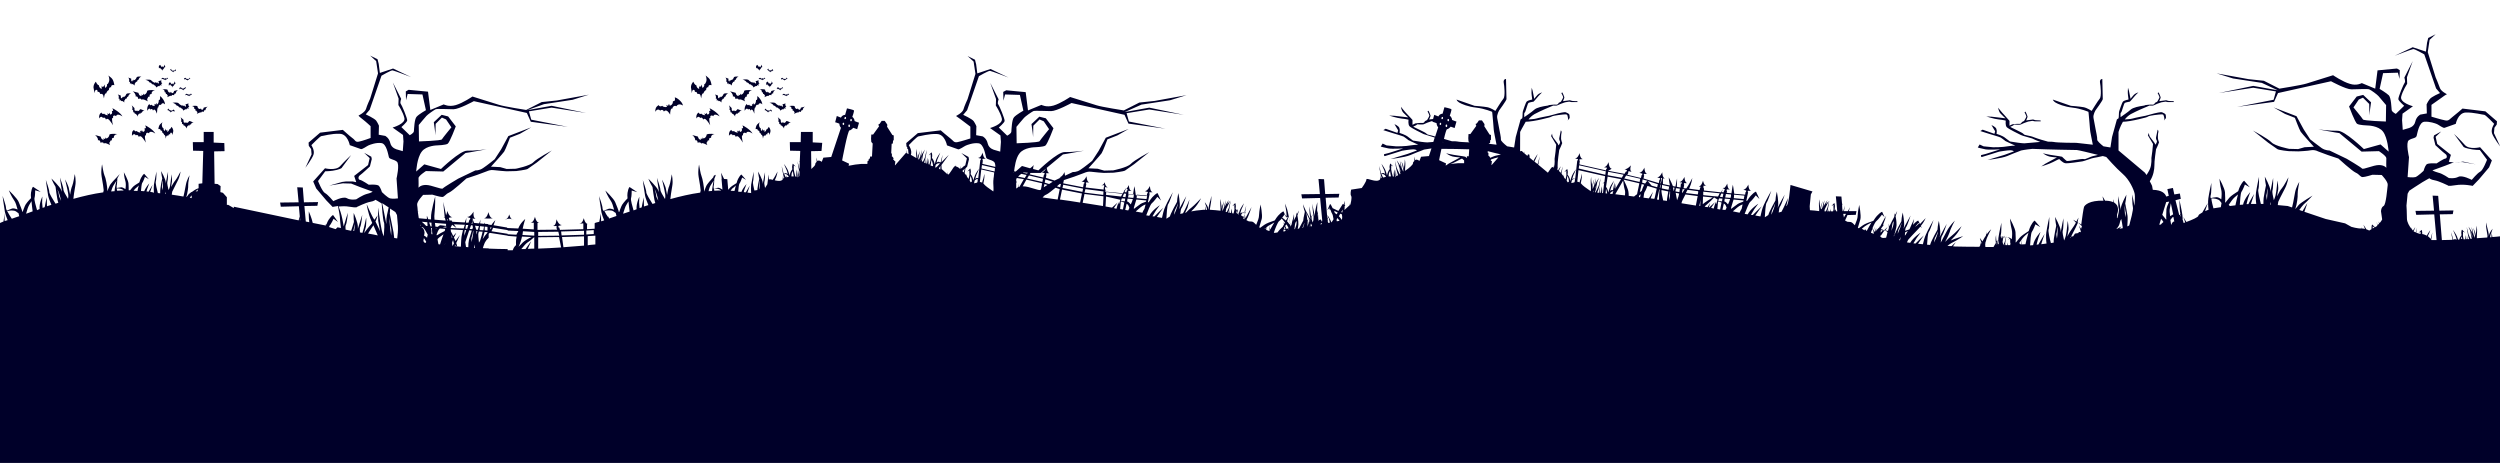 <?xml version="1.0" encoding="UTF-8"?> <svg xmlns="http://www.w3.org/2000/svg" xmlns:xlink="http://www.w3.org/1999/xlink" version="1.1" id="Layer_1" x="0px" y="0px" viewBox="0 0 1080 200" style="enable-background:new 0 0 1080 200;" xml:space="preserve"> <style type="text/css"> .st0{fill:#000029;} </style> <g> <path class="st0" d="M329.2,33.8C329.2,33.8,329.1,33.8,329.2,33.8c-0.1,0.1,0,0.2,0,0.2s-0.4,0-0.4-0.2c-0.2,0-0.4-0.2-0.4-0.2 s-0.1,0-0.3,0.1c-0.1,0.1-0.3,0.1-0.3,0.3c0,0.2,0.1,0.3,0.1,0.3s0.1-0.2,0.4-0.2c0.3,0,0.2,0.2,0.2,0.2s0.3-0.1,0.4,0.1 c0.3,0,0.4,0,0.5,0.3c0-0.2,0.1-0.2,0.2-0.3c0.1,0,0.1,0,0.2,0c0,0,0.2-0.2,0.3-0.2c-0.1,0,0-0.2,0.2-0.1c0-0.1,0.2-0.1,0.3-0.1 c0-0.1-0.1-0.1-0.1-0.2c0,0-0.1-0.1-0.1-0.1c-0.1-0.1-0.2-0.1-0.4-0.2c0,0,0,0,0.1,0.1c0,0,0.1,0.1,0,0.2c-0.1,0.1-0.2,0.1-0.2,0.1 s0.1,0.1,0,0.1c-0.1,0-0.1,0-0.1,0c0,0,0,0-0.1-0.1c0,0,0-0.1,0-0.1c0,0,0,0,0,0s0,0.1,0,0.1C329.4,33.8,329.3,33.8,329.2,33.8 C329.2,33.9,329.2,33.8,329.2,33.8"></path> <path class="st0" d="M327,29.3c0.3,0,0.2,0.4,0.2,0.4s0.3-0.2,0.4,0.3c0.3,0,0.4,0,0.5,0.7c0-0.4,0.1-0.6,0.2-0.7 c0.1-0.1,0.1-0.1,0.2-0.1c-0.1-0.1,0.2-0.4,0.3-0.4c-0.1-0.1,0-0.4,0.2-0.3c0-0.3,0.2-0.2,0.3-0.2c0-0.2-0.1-0.3-0.1-0.4 c0-0.1-0.1-0.2-0.1-0.3c-0.1-0.1-0.2-0.2-0.4-0.4c0,0,0,0.1,0.1,0.2c0,0.1,0.1,0.2,0,0.4c-0.1,0.2-0.2,0.2-0.2,0.2s0,0.2,0,0.3 c-0.1,0.1-0.1,0.1-0.1,0.1c0-0.1,0-0.1-0.1-0.2c0,0,0-0.1,0-0.2c0-0.1,0-0.1,0-0.1s0,0.2,0,0.2c0,0-0.1,0-0.2,0 c0,0-0.1-0.2-0.1-0.2s0,0.1-0.1,0.2c0,0.1,0,0.2,0,0.2s-0.4-0.1-0.4-0.5c-0.2,0-0.4-0.5-0.4-0.5s-0.1,0.1-0.3,0.2 c-0.1,0.1-0.3,0.2-0.3,0.7c0,0.5,0.1,0.7,0.1,0.7S326.8,29.3,327,29.3"></path> <path class="st0" d="M322.6,35.6c0.8,0.1,0.9,0.5,1.1,0.8c0.4-0.1,0.9,0.2,1,0.5c0.3-0.2,0.8,0.7,0.8,0.9c0.2-0.1,1-1,1.6-0.5 c0,0-0.3-0.5,0.1-0.5c0.4,0,0.7,0.2,0.7,0.2s-0.7-1,0.2-0.8c-0.6-0.7-0.5-1.4-0.3-1.5c0.1-0.1-1.4,0.4-1.4,0.4s0.7,1.2-0.2,0.9 c0-0.2-0.3-0.5-0.3-0.5l0,0.3c0,0-0.2-0.1-0.3-0.1c-0.1,0-0.1,0-0.1,0l-0.4-0.4c0,0,0.2,0.4,0,0.4c0,0-0.9-0.2-1.8-1.2 c-0.8-0.4-2.5-0.1-2.5-0.1S322,34.6,322.6,35.6"></path> <path class="st0" d="M331.9,30.5c0.2,0,0.3,0.1,0.2,0.2c0.1,0,0.4,0.2,0.3,0.2c0.1,0,0.3,0,0.4,0.4c0-0.4,0.2-0.4,0.4-0.4 c0.1-0.3,0.3-0.2,0.3-0.2s-0.1-0.2,0.1-0.2c0.2,0,0.3,0.3,0.3,0.3s0.1-0.1,0.1-0.4c0-0.2-0.1-0.3-0.2-0.4c-0.1-0.1-0.2-0.1-0.2-0.1 s-0.1,0.3-0.3,0.3c0,0.3-0.3,0.3-0.3,0.3s0,0,0-0.1c0-0.1-0.1-0.1-0.1-0.1s0,0.1-0.1,0.1c0,0-0.2,0-0.2,0c0,0,0-0.1,0-0.1s0,0,0,0 c0,0,0,0.1,0,0.1c0,0,0,0.1-0.1,0.1c0,0,0,0-0.1-0.1c-0.1-0.1-0.1-0.2-0.1-0.2s-0.2,0-0.3-0.2c-0.1-0.1,0-0.2,0-0.3 c0-0.1,0.1-0.1,0.1-0.1c-0.1,0.1-0.3,0.1-0.4,0.2c-0.1,0.1-0.2,0.2-0.2,0.4C331.6,30.3,331.9,30.3,331.9,30.5"></path> <path class="st0" d="M331.5,36.5c0.3,0,0.2,0.4,0.2,0.4s0.3-0.2,0.4,0.3c0.3,0,0.4,0,0.5,0.7c0-0.4,0.1-0.6,0.2-0.7 c0.1-0.1,0.1-0.1,0.2-0.1c0-0.1,0.2-0.4,0.3-0.4c-0.1-0.1,0-0.4,0.2-0.3c0-0.3,0.2-0.2,0.3-0.2c0-0.2-0.1-0.3-0.1-0.4 c0-0.1-0.1-0.2-0.1-0.3c-0.1-0.1-0.2-0.2-0.4-0.4c0,0,0,0.1,0.1,0.2c0,0.1,0.1,0.2,0,0.4c-0.1,0.2-0.2,0.2-0.2,0.2s0,0.2-0.1,0.3 c-0.1,0.1-0.1,0.1-0.1,0.1c0-0.1,0-0.1-0.1-0.2c0,0,0-0.1,0-0.2l0-0.1c0,0,0,0.2,0,0.2c0,0-0.1,0-0.2,0c0,0-0.1-0.2-0.1-0.2 s0,0.1-0.1,0.2c0,0.1,0,0.2,0,0.2s-0.4-0.1-0.4-0.5c-0.2,0-0.4-0.5-0.4-0.5s-0.1,0.1-0.3,0.2c-0.1,0.1-0.3,0.2-0.3,0.7 c0,0.5,0.1,0.7,0.1,0.7S331.2,36.5,331.5,36.5"></path> <path class="st0" d="M336,38.3c0.3,0,0.2,0.2,0.2,0.2s0.3-0.1,0.4,0.2c0.3,0,0.4,0,0.5,0.4c0-0.2,0.1-0.3,0.2-0.4 c0.1-0.1,0.1-0.1,0.2-0.1c-0.1-0.1,0.2-0.2,0.3-0.2c-0.1-0.1,0-0.2,0.2-0.2c0-0.2,0.2-0.1,0.3-0.1c0-0.1-0.1-0.2-0.1-0.2 c0-0.1-0.1-0.1-0.1-0.1c-0.1-0.1-0.2-0.1-0.4-0.2c0,0,0,0,0.1,0.1c0,0.1,0.1,0.1,0,0.2c-0.1,0.1-0.2,0.1-0.2,0.1s0.1,0.1,0,0.2 c-0.1,0.1-0.1,0.1-0.1,0.1c0,0,0-0.1-0.1-0.1c0,0,0-0.1,0-0.1l0,0c0,0,0,0.1,0,0.1c0,0-0.1,0-0.2,0c0,0-0.1-0.1-0.1-0.1 s0,0.1-0.1,0.1c0,0.1,0,0.1,0,0.1s-0.4,0-0.4-0.3c-0.2,0-0.4-0.3-0.4-0.3s-0.1,0-0.3,0.1c-0.1,0.1-0.3,0.1-0.3,0.4 c0,0.2,0.1,0.4,0.1,0.4S335.8,38.3,336,38.3"></path> <path class="st0" d="M306.3,47.9c0,0,0.6,1.4-0.7,1.6c0-0.2-0.4-0.8-0.5-0.8c0,0.2,0,0.4,0,0.5c-0.2-0.1-0.3,0-0.4,0.1 c-0.1-0.1-0.2-0.3-0.3-0.4c-0.1,0.2,0,0.6,0.3,0.9c0,0-1.2,0-1.7-0.7c-0.7,0.4-1-0.1-1.2-0.5c-0.4,0.3-0.7,0.6-0.8,1 c-0.2,0.4-0.2,0.9-0.2,1.6c0.3-0.6,1.1-1.2,1.7-0.2c0.3-0.4,1-0.3,1.3,0.7c0.2-0.4,0.5-0.5,1-0.2c0.4,0.3,1.1,1.1,2,2.6 c-0.2-0.9-0.4-1.8-0.4-2.4c0-0.6,0.1-0.9,0.5-0.7c-0.3-0.9,0.3-1.5,1.3-0.8c0-0.6,0.8-1.2,2.7,0.1c-0.4-0.8-1.4-1.7-2.4-2.4 c-0.9-0.6-1.7-1.1-2-1.1C307.5,48.3,306.3,47.9,306.3,47.9"></path> <path class="st0" d="M308.7,57.9c0,0-2.6-0.3-3.4,0.2c-0.2,1.4-1.2,1.7-1.3,1.7c-0.2,0.1-0.4-0.5-0.4-0.5l-0.1,0.6c0,0,0,0-0.1,0 c-0.1,0-0.3,0.2-0.3,0.2l-0.3-0.5c0,0-0.1,0.4,0.1,0.7c-1.1,0.3-1.4-1.3-1.4-1.3s-2.8-0.8-2.4-0.6c0.4,0.2,1.4,1.3,1.2,2.2 c1.1-0.3,1.1,1.1,1.1,1.1s0.2-0.2,0.8-0.2c0.6,0,0.7,0.6,0.7,0.6c0.2-0.8,2.3,0.4,2.7,0.6c-0.3-0.3-0.6-1.6,0-1.3 c-0.2-0.4,0.2-0.9,0.8-0.8c-0.1-0.4-0.3-1,0.8-1.1C307,58.1,308.7,57.9,308.7,57.9"></path> <path class="st0" d="M298.9,40.2c0,0,0-1.4,0.7-1.4s0.6,1,0.6,1s0.7-0.6,1.1,0.8c0.8-0.1,1.3-0.2,1.6,1.9c0.2-2.1,0.8-2.3,1.1-2.2 c-0.2-0.3,0.6-1.4,1.1-1.4c-0.2-0.3,0.1-1.4,0.9-1.2c-0.1-1.2,1.1-1,1.4-0.9c-0.5-3.1-1.4-3.1-2.6-4.2c0,0,0.7,1.3,0.3,2.6 c-0.4,1.3-0.9,1.2-0.9,1.2s0.2,0.6-0.2,1.1c-0.4,0.5-0.5,0.5-0.5,0.5l-0.2-0.6c0,0,0-0.5-0.2-0.7l-0.1-0.2c0,0,0,0.6-0.1,0.8 c0,0-0.5,0.1-0.6,0.2c-0.1,0.2-0.2-0.5-0.2-0.5s-0.1,0.4-0.1,0.9c0,0.4,0.1,0.5,0.1,0.5s-1.1-0.1-1.3-1.6c-0.7,0-1.3-1.5-1.3-1.5 s-1.4,1.4-0.9,3.1C298.8,40.1,298.9,40.2,298.9,40.2"></path> <path class="st0" d="M309.2,42.6c0.7-0.2,0.4,0.9,0.4,0.9s0.2-0.2,0.5-0.2c0.3,0,0.2,0.5,0.2,0.5c0.3-0.6,1.3,0.3,1.4,0.5 c-0.1-0.3,0-1.3,0.3-1.1c0-0.4,0.3-0.7,0.7-0.6c0.1-0.3,0.1-0.8,0.7-0.9c0.2-1.1,1.2-1.3,1.2-1.3s-1.4-0.3-2,0.2 c-0.4,1.1-1.1,1.3-1.1,1.3c-0.2,0.1-0.1-0.4-0.1-0.4l-0.2,0.5c0,0,0,0-0.1,0c-0.1,0-0.2,0.2-0.2,0.2l-0.1-0.4c0,0-0.1,0.3-0.1,0.6 c-0.7,0.3-0.5-1.1-0.5-1.1s-1.4-0.6-1.3-0.4C309.1,41,309.5,41.8,309.2,42.6"></path> <path class="st0" d="M313.7,35.3c0.7-0.2,0.4,0.9,0.4,0.9s0.2-0.2,0.5-0.2c0.3,0,0.2,0.5,0.2,0.5c0.3-0.6,1.3,0.3,1.4,0.5 c-0.1-0.3,0-1.3,0.3-1.1c0-0.4,0.3-0.7,0.7-0.6c0.1-0.3,0.1-0.8,0.7-0.9c0.2-1.1,1.2-1.3,1.2-1.3s-1.4-0.2-2,0.2 c-0.4,1.1-1.1,1.4-1.1,1.3c-0.2,0.1-0.1-0.4-0.1-0.4l-0.2,0.5c0,0,0,0-0.1,0c-0.1,0-0.2,0.2-0.2,0.2l-0.1-0.4c0,0-0.1,0.3-0.1,0.6 c-0.7,0.3-0.5-1.1-0.5-1.1s-1.4-0.6-1.3-0.4C313.7,33.7,314,34.5,313.7,35.3"></path> <path class="st0" d="M319.2,41.4c-1.1,0.3-1.4-1.3-1.4-1.3s-2.8-0.8-2.4-0.6c0.4,0.2,1.4,1.3,1.2,2.2c1.1-0.3,1.1,1.1,1.1,1.1 s0.2-0.2,0.8-0.2c0.6,0,0.7,0.6,0.7,0.6c0.2-0.8,2.3,0.4,2.7,0.6c-0.3-0.3-0.6-1.6,0-1.3c-0.2-0.4,0.2-0.9,0.8-0.8 c-0.1-0.4-0.3-1,0.8-1.1c-0.3-1.4,1.4-1.6,1.4-1.6s-2.6-0.3-3.4,0.2c-0.2,1.4-1.2,1.7-1.3,1.7c-0.2,0.1-0.4-0.5-0.4-0.5l-0.1,0.6 c0,0,0,0-0.1,0c-0.1,0-0.3,0.2-0.3,0.2l-0.3-0.5C319.1,40.7,319,41.1,319.2,41.4"></path> <path class="st0" d="M328.1,38.6c0,0,1.2,0.1,1,1.2c0.7,0.1,0.6,0.5,0.5,0.8c0.4-0.1,0.7,0.2,0.6,0.5c0.5-0.2,0.2,0.7,0,0.9 c0.3-0.1,1.8-1,1.9-0.5c0,0,0.1-0.5,0.5-0.5s0.6,0.2,0.6,0.2s0-1,0.8-0.8c-0.1-0.7,0.6-1.4,0.9-1.5c0.2-0.1-1.7,0.4-1.7,0.4 s-0.2,1.2-1,0.9c0.1-0.2,0.1-0.5,0.1-0.5l-0.2,0.3c0,0-0.1-0.1-0.2-0.1c-0.1,0-0.1,0-0.1,0l-0.1-0.4c0,0-0.1,0.4-0.3,0.4 c-0.1,0-0.8-0.2-0.9-1.2C329.9,38.4,328.1,38.6,328.1,38.6"></path> <path class="st0" d="M339.1,54.6c0-0.4,0.3-0.6,0.7-0.3c0.1-0.3,0.1-0.7,0.7-0.5c0.2-1.1,1.2-0.7,1.2-0.7s-1.4-0.9-2-0.8 c-0.4,0.9-1.1,0.8-1.1,0.8c-0.2,0-0.1-0.5-0.1-0.5l-0.2,0.4c0,0,0,0-0.1,0c-0.1,0-0.2,0-0.2,0l-0.1-0.4c0,0-0.1,0.3-0.1,0.5 c-0.7-0.1-0.5-1.3-0.5-1.3s-1.4-1.3-1.3-1.1c0.2,0.2,0.5,1.2,0.2,1.8c0.7,0.1,0.4,1.1,0.4,1.1s0.2-0.1,0.5,0.1 c0.3,0.2,0.2,0.6,0.2,0.6c0.3-0.5,1.3,0.9,1.4,1.2C338.7,55.2,338.7,54.2,339.1,54.6"></path> <path class="st0" d="M322.4,57.6c0-0.6,0.8-1.2,2.7,0.1c-0.4-0.8-1.4-1.7-2.4-2.4c-0.9-0.6-1.7-1.1-2-1.1c0.9,1.6-0.3,1.2-0.3,1.2 s0.6,1.4-0.7,1.6c0-0.2-0.4-0.8-0.5-0.8c0,0.2,0,0.4,0,0.5c-0.2-0.1-0.3,0-0.4,0.1c-0.1-0.1-0.2-0.3-0.3-0.4 c-0.1,0.2,0,0.6,0.3,0.9c0,0-1.2,0-1.7-0.7c-0.7,0.4-1-0.1-1.2-0.5c-0.4,0.3-0.7,0.6-0.8,1c-0.2,0.4-0.2,0.9-0.2,1.6 c0.3-0.6,1.1-1.2,1.7-0.2c0.3-0.4,1-0.3,1.3,0.7c0.2-0.4,0.5-0.5,1-0.2c0.4,0.3,1.1,1.1,2,2.6c-0.2-0.9-0.4-1.8-0.4-2.4 c0-0.6,0.1-0.9,0.5-0.7C320.8,57.5,321.5,57,322.4,57.6"></path> <path class="st0" d="M341.9,47c0.7,0.1,0.6,0.5,0.5,0.8c0.4-0.1,0.7,0.2,0.6,0.5c0.5-0.2,0.2,0.7,0,0.9c0.3-0.1,1.8-1,1.9-0.5 c0,0,0.1-0.5,0.5-0.5c0.4,0,0.6,0.2,0.6,0.2s0-1,0.8-0.8c-0.1-0.7,0.6-1.4,0.9-1.5c0.2-0.1-1.7,0.4-1.7,0.4s-0.2,1.2-1,0.9 c0.1-0.2,0.1-0.5,0.1-0.5l-0.2,0.3c0,0-0.1-0.1-0.2-0.1c-0.1,0-0.1,0-0.1,0l-0.1-0.4c0,0-0.1,0.4-0.3,0.4c-0.1,0-0.8-0.2-0.9-1.2 c-0.6-0.4-2.4-0.1-2.4-0.1S342.1,46,341.9,47"></path> <path class="st0" d="M331.9,57.3c0.5,0,0.5,1,0.5,1s0.1-0.1,0.4-1.3c0.3-1.2-0.7-2.2-0.7-2.2s-0.5,1.1-1,1.1 c-0.2,1-0.9,1.1-0.9,1.1s0.1-0.1,0.1-0.4c0-0.3-0.1-0.6-0.1-0.6s-0.1,0.5-0.2,0.4c-0.1-0.1-0.4-0.2-0.4-0.2 c-0.1-0.1-0.1-0.6-0.1-0.6l-0.1,0.1c-0.1,0.1-0.1,0.5-0.1,0.5l-0.2,0.4c0,0-0.1,0-0.3-0.4c-0.3-0.4-0.1-0.8-0.1-0.8 s-0.4,0.1-0.7-0.8c-0.3-0.9,0.2-1.8,0.2-1.8c-0.8,0.8-1.5,0.8-1.8,3c0.2-0.1,1-0.2,1,0.6c0.6-0.1,0.8,0.6,0.7,0.9 c0.3,0,0.9,0.8,0.8,1c0.2-0.1,0.6,0.1,0.7,1.6c0.2-1.5,0.6-1.4,1.1-1.3c0.3-1,0.8-0.5,0.8-0.5S331.4,57.3,331.9,57.3"></path> <path class="st0" d="M773.5,79.9c-0.2,1.4-0.7,8.6-1.8,9.1c0,0-0.1,0.1-0.1,0.1c0.3-0.7,0.8-3.2,0.8-3.5c0.1-0.3-1.8,4.2-2.8,5.9 c-0.4,0.1-0.8,0.2-1.2,0.3c0.1-1.2,0.3-2.3,0.6-2.6c0.6-0.8,2-5.1,2-5.1s-2,3.5-3.1,5.7l0.2-0.8c0.4-1.6-0.5-6.2-0.5-6.2 s-0.5,1.8-0.6,3.8c-0.8,1.4-2,3.7-2.6,5c-0.2,0.4-0.3,0.8-0.5,1.3c-0.2,0.1-0.7,0.5-1.4,0.9l-0.1,0c0.1-1.6,0.3-5.7,0.8-6.3 c0.6-0.8,2-5.1,2-5.1s-2.4,4.2-3.3,6.3c-0.6,1.3-1.1,3.3-1.4,4.8l-2.2-0.4c0.5-0.8,2.8-4,2.8-4s-2.8,2.6-3.9,3.8l-0.8-0.1 c0.7-1.1,1.4-2.4,1.5-2.5c0.2-0.3,1.7-2.3,1.7-2.3s-3.3,2.1-4.6,4.6l-1.3-0.2c0.6-1.6,1.8-4.7,2.4-5.2c0.8-0.6,2.4-2.8,2.4-2.8 l1.6,1.6l-1.5-3.2c0,0-0.5-0.1-2.3,1.8c-0.4,0.5-1,1.2-1.5,2.1l-0.4,0.1l0.8-3.8l-0.2,0l0.1-0.6l0,0c0.5,0,1,0.1,1.4,0 c-1.2-0.2-1.2-2.7-1.2-2.7s-1,2.3-2.2,2.2c0.4,0.2,0.8,0.3,1.3,0.4l0,0l-0.1,0.6l-0.2,0l-0.2,1.2l-4.7-0.4 c-0.2-1.8-0.6-3.9-0.6-3.9s-0.4,1.8-0.6,3.7l-2.1-0.2l0.2-0.7l-0.2-0.1l0.1-0.7h0c0.5,0,1,0.1,1.4,0.1c-1.2-0.2-1.2-2.6-1.2-2.6 c0,0-0.7,1.6-1.6,2.1c0.1-0.4,0.2-0.6,0.2-0.6s-0.2,0.3-0.4,0.7c-0.1,0-0.3,0.1-0.4,0c0.1,0,0.2,0.1,0.3,0.1 c-0.2,0.4-0.5,0.9-0.8,1.5l-7.4-0.8l0-0.9l-0.2-0.3l0-0.9h0c0.5,0,1,0.2,1.4,0.2c-1.2-0.1-1.6-2.4-1.6-2.4s-0.6,2.5-1.8,2.5 c0.2,0.1,0.5,0.2,0.8,0.2c-0.2,0.4-0.4,0.9-0.5,1.4l-4.5-0.6c1.1-2.3,1.4-4.6,1.4-4.6s-1.7,3.3-2.6,4.5l-1.2-0.1l0.3-1.6l-0.2,0 l0.1-0.6l0,0c0.5,0,1,0.1,1.4,0c-1.2-0.2-1.2-2.7-1.2-2.7c0,0-1,2.3-2.2,2.2c0.2,0.1,0.5,0.2,0.7,0.2c-0.1,0.5-0.1,1.3-0.2,2.2 l-1.6-0.3c0.1-1.6,0.1-3.6,0.1-3.6s-0.4,1.7-0.7,3.5l-1.1-0.2c-0.7-1.8-1.8-3.8-1.8-3.8s0.1,1.7,0.5,3.5l-3-0.6c0-0.9,0-1.9,0-2.4 c0.3,0,0.6,0,0.9,0c-1.2-0.2-1.2-2.7-1.2-2.7c0,0-1,2.3-2.2,2.2c0.4,0.2,0.8,0.3,1.3,0.4l0,0l-0.1,0.6l-0.2,0l-0.3,1.5l-6.6-2 l0.3-1.4l-0.2,0l0.1-0.6l0,0c0.5,0,1,0.1,1.4,0c-1.2-0.2-1.2-2.7-1.2-2.7s-1,2.3-2.2,2.2c0.4,0.2,0.8,0.3,1.3,0.4l0,0l-0.1,0.6 l-0.2,0l-0.3,1.3l-5.9-1.4l0.5-0.9l-0.2-0.1l0.3-0.6l0,0c0.5,0.2,0.9,0.3,1.3,0.3c-1.1-0.5-0.3-2.8-0.3-2.8s-1.7,2-2.8,1.6 c0.3,0.2,0.7,0.4,1.1,0.6l0,0l-0.3,0.6l-0.2-0.1l-0.6,1l-0.5-0.1l0,0l-6.4-1.2l0.1-0.8l-0.2,0.6l0.1,0h0c0.5,0,1-0.6,1.4-0.7 c-1.2-0.1-1.4-2.9-1.4-2.9c0,0-0.7,2.2-2,2.2c0.4,0.1,0.8,0.2,1.3,0.2l0,0l-0.1,0.6l-0.2,0l-0.1,0.6l-11.5-2.6l0.2-1.6l-0.2,0 l0.1-0.6h0c0.5,0,1,0,1.4-0.1c-1.2-0.1-1.4-2.6-1.4-2.6c0,0-0.7,2.4-2,2.3c0.4,0.1,0.8,0.3,1.3,0.3h0l-0.1,0.6l-0.2,0l-0.9,7.9 c-0.1,0-0.2-0.1-0.4-0.1c-0.2-0.1-0.5,0.1-0.9,0.4c0.2-0.8,0.4-1.6,0.6-2c0.6-1.1,1-2.4,1-2.4s-1.4,2-1.7,2.8 c-0.3,0.8-0.6,1.8-0.6,1.9c0,0,0,0.1,0,0.2l-0.1,0.1c-0.1-0.3-0.2-0.8-0.3-1.1c-0.1-0.4-0.5-1.1-0.9-1.6c0.1-0.5,0.1-0.9,0.1-1.2 c-0.1-1.1-0.3-1.2-0.3-1.2l-1.2,1.3l0.9-0.5c0,0-0.1,1.3,0,1.7c0.1,0.2-0.2,1.2-0.4,2l-0.7-1c-0.1-0.7-0.2-1.2-0.2-1.2l0,0.8 l-0.8-1.1c0.2-1.2,0.5-3.1,0.5-3.1s-0.7,2.3-0.7,2.7c0,0,0,0,0,0.1l-0.1-0.1c0,0-0.3-0.3-0.8-0.7l0-0.2c0.4-1,0.8-1.9,0.8-1.9 s-0.7,0.9-1.2,1.8c-0.1-0.1-0.2-0.2-0.3-0.2c0-0.3,0.1-0.5,0.1-0.8c0.1-0.4,0.1-0.7,0.1-0.7s0,0.1-0.1,0.3c0-0.1,0-0.3,0-0.4 c-0.1-1.6,0.7-7,0.7-7l0.7-1.5l0.6-1.5c0,0-0.5-1.3-0.5-1.9c0-0.5,0-1.9,0.2-2.5c0.2-0.6-0.3-1.1-0.3-1.1l-0.7,3.4 c0,0-0.1,0.6,0.3,1.3c0.4,0.7-0.6,1.8-0.6,1.8s-0.1-0.3-0.3-0.7c-0.2-0.3-1.8-2.4-2.1-2.8c-0.3-0.5-0.4-1.6-0.4-1.6l-0.4,1.1 l2.2,3.7l-0.3,3.1l-0.4,3c0,0,0.2,2-0.3,3.8c-0.1,0-0.2-0.1-0.3-0.1c0-0.4,0-0.8,0-0.8s-0.1,0.3-0.1,0.7c-0.1,0,0.2-0.1-0.4,0 c-0.3,0.1-1.1,1.4-1.8,2.4l-4.2-3.5c0-0.1,0-0.1,0.1-0.2l0,0l0,0l0,0c0.2-1.2,0.6-3.4,0.6-3.4s-0.7,2.4-0.7,2.7 c0,0.3-0.1,0.3-0.2,0.6c-0.1-0.1-0.3-0.1-0.4-0.2l-1-0.8c0.1-0.3,0.2-0.6,0.4-0.9c0.4-0.8,1-2.4,1-2.4s-1.7,2.4-1.8,3c0,0,0,0,0,0 l-1.7-1.4c0-0.1,0-0.2,0-0.4c0-0.7-0.3-1.2-0.3-1.2l-0.7,0.8l-1.3-1.1c0.1-0.4,0.1-0.8,0.1-0.8s-0.1,0.3-0.2,0.7l-0.7-0.6 c0.1-0.1-0.4-0.3-0.4-0.3s-0.6,0.1-0.6,0.2V57c0,0,1.1-2.2,2.4-4.4c1.5,0,4.7-0.5,7.1-1.1c3.2-0.8,3.5-0.8,4.2-1.2 c0.6-0.4,5-0.9,5.8-0.9c0.9,0,0.9,0.2,1.1,1.2c0.3,1-0.1,1.5-0.1,1.5l0.9-1.1c0,0,0-1.3-0.2-1.6c-0.2-0.3-0.9-0.7-1.5-0.9 c-0.5-0.2-3,0.4-3.4,0.5c-0.4,0.1-3.3,0.9-3.7,1c-0.4,0.1-4.3,0.8-5.6,1.2c-1,0.3-2.6,0.3-3.4,0.4c0.7-0.9,1.6-1.7,2.6-2.3 c2.8-1.5,6.4-3,8.1-3.7c0.7,0,1.5,0.1,1.8-0.1c0.4-0.2,1.6-0.7,1.6-0.7l1.7-0.6l1.8-0.3l1,0.2l2.6,0l-0.1-0.4c0,0-1.7,0-2.2-0.1 c-0.5-0.1-1-0.3-1-0.3l-0.7,0.1l-2.3,0.3c0,0,0.7-1.5,0.6-1.7c-0.1-0.2-0.5-1.3-0.5-1.3l-0.4-0.8l-0.4,0.3c0,0,0.8,1.5,0.8,1.8 c0,0.3-0.8,1.6-0.9,1.8c0,0.2-0.9,0.5-1,0.6c-0.1,0.1-0.3,0.9-1.2,0.8s-3,0.2-3,0.2l-0.5,0.2c-2.2,0.3-4.8,0.8-5.9,1.8 c-1.2,1.1-3.1,2.3-4.3,3.2c0-0.9-0.2-1.8,0.2-2c0.4-0.3,1.2-4.1,1.7-4.2c0.4-0.2,2.1-0.5,2.1-0.5s0.9-0.9,1.6-1.8 c0.7-0.9,2.1-2.2,2.1-2.2s-1.4,0.4-2,1.1c-0.6,0.6-1.4,1.7-1.4,1.7l-0.7-3.5l-0.4-1.3c0,0-0.2,2.2,0,3.3c0.2,1.2,0.2,1.8,0.2,1.8 s-1.7,0.3-2.3,0.8c-0.6,0.6-1.5,3.8-1.7,4.2c-0.2,0.5-0.1,2.8-0.3,3.1l0,0c-0.4,0.3-0.7,0.5-0.7,0.5l-2.1,7.6l-0.7,4.5l-3-0.5 c-1.3-1-2.8-2.4-2.7-2.9c0.1-0.8-0.6-3.9-0.7-4.5c-0.1-0.6-0.6-3.4-0.9-4.8c-0.3-1.5,0.9-3.4,0.9-3.4s3.1-4.2,3.1-4.8 c0-0.6-0.2-8.7-0.2-8.7s-1.2,0-1,1.5c0.3,1.5,0.7,6-0.1,7c-0.8,0.9-3.5,5.3-3.5,5.3s-1.9-1.3-3.5-1.6c-1.6-0.3-5.5-0.6-5.5-0.6 l-7.8-2.7c0,0,0.3,0.8,1.2,1.3c1,0.6,3.7,1.8,7.4,2.2c3.6,0.4,6.8,1.8,6.8,1.8s0.2,1.4,0.2,1.9c0,0.5,0.5,4.9,0.5,5.8 c0,0.6,0.8,4.4,1.2,6.5l-3.3-0.4l0-0.2l0.5-0.1l0.1-1.3l0.3-0.1l0-2.1l-0.6-0.2l-2.3-3.6l0.1-0.4l0-0.5l-1.1-1.6l-1.3,0l-0.9,1.3 l-0.5,0.2l0.1,0.6l0.2,0.2l-2.6,3.6l-0.8,0l-0.1,1.8l0.1,1.4l0.4,0.4c-2.2-0.1-4.5-0.2-5.3-0.4c-0.4-0.1-1.2-0.1-2.3-0.1 c-0.7-0.2-2.1-0.6-3.4-1c0.5-2.3,1.1-4.2,1.3-4.2c0.7,0,1.6-1.1,1.6-1.1l1.7,0.6l0.8-2.8c0,0-1.3-0.4-1.9-0.7c-0.1-1.3-1-1.8-1-1.8 s0.9-2.5,0.7-2.8c-0.2-0.3-3-0.9-3-0.9l-0.8,2.8c-1.4,0.1-1.8,1.2-1.8,1.2l-1.8-0.7l-0.5,1.8l-1.7,0.2c0,0,0.7-1.5,0.6-1.7 s-0.5-1.3-0.5-1.3l-0.4-0.8l-0.4,0.3c0,0,0.8,1.5,0.8,1.8c0,0.3-0.8,1.6-0.9,1.8c0,0.2-0.9,0.5-1,0.6c-0.1,0.1-0.3,0.9-1.2,0.8 c-0.9-0.1-3,0.2-3,0.2l-1.2,0.6c0-0.7,0-2.1,0-2.1s-1.1-1.3-2.3-2.5c-1.1-1.1-2.7-3.2-2.7-3.2s0.2,1.6,1,2.5 c0.8,0.9,2.2,2.1,2.2,2.1l-6-0.7l-2.3-0.1c0,0,3.4,1.1,5.4,1.3c2,0.2,3,0.5,3,0.5s-0.3,2,0.4,2.8c0.7,0.8,5.5,3.1,6.1,3.4 c0.7,0.3,4,1.2,4.8,1.5l-0.6,1.9c-1.2,0.1-2.2,0.2-2.6,0.2c-1,0-4-0.4-6.2-0.8c-0.6-0.4-1.4-1-2-1.5c-1.1-1-3.8-1.8-3.8-1.8 s0.3-1.3-0.1-2.2c-0.4-0.9-2.1-1.6-2.1-1.6l1.6,2.7l-0.3,1.1l-5.1-1.8l-1,0.6l4.1,1.3c0,0,4.1,1.2,4.7,1.5c0.5,0.3,1.5,1.1,1.9,1.4 l-0.1,0l0.2,0.1l0,0l0,0c0.7,0.3,2.6,1.3,4.3,2c-0.9,0-1.8,0.1-2.6,0.2c-3.3,0.6-7,0.5-7,0.5l-4.1-0.4l-1.7-0.8l-0.8,1.3 c0,0,1.6,0.5,3.3,0.8c1.6,0.3,6.4,0,6.4,0l-6.3,2l-2,0.5c0,0-0.1,1,0.4,0.8c0.5-0.1,7.4-2.3,7.4-2.3s3.5-0.6,4.8-0.6 c1.3,0,1.6,0.5,1.6,0.5l-4.1,1.5l-7.3,2.2c0,0,6.1-0.7,8.5-1.7c2.3-1,4.5-1.8,4.5-1.8l1.5-0.6c0,0,1.2-0.2,3.2-0.5l-1.1,3.3 l-3.4,0.3l-0.7,1.8c-0.7-0.5-1.4-0.8-1.9-0.3c-0.2-0.8-0.3-1.6-0.3-1.6s-0.1,0.9,0,1.9c-0.4,0.4-0.6,0.6-0.6,1.1 c0,0.5-1.6,2-3.4,3.2c0-0.6,0-1.3,0.1-2.4c0.1-1-0.2-2.6-0.2-2.6s-0.1,2.1-0.2,2.5s-0.2,1-0.2,1.8c-0.1-0.7-0.3-1.3-0.3-1.5 c0-0.2-0.6-1.7-0.7-1.8c-0.1-0.2,0.6,2.7,0.7,3.3c0.1,0.6,0.1,0.7,0,1c-0.4-0.8-0.8-1.7-0.8-2.1c0-0.4-0.7-2.7-0.7-2.7 s0.3,1.9,0.5,3.1l-0.1-0.4c-0.3-0.8-1.7-2.8-1.7-2.8s0.3,0.9,0.8,1.9c0.1,0.8,0.4,2.2,0.5,2.8c0.1,0.5,0.2,0.7,0.3,1.2 c-0.1,0.1-0.2,0.1-0.3,0.2c-0.4-0.7-1.3-2.7-1.4-3.1c0-0.4-0.7-2.7-0.7-2.7s0.4,2.5,0.6,3.5c0.2,1,0.6,2,0.8,2.7 c-0.5,0.2-0.8,0.3-1.1,0.4c0.1-0.1,0.3-0.4,0.3-0.4c0-0.3-0.2-2.4-0.2-2.4s-0.2,2.2-0.2,2.6c0,0.1,0,0.4,0.1,0.4 c-0.1,0-0.2,0.3-0.2,0.3h0c-0.1-1.6-0.2-1.9-0.2-2.1c0-0.2-0.1-1.4-0.1-1.4s-0.5,1.7-0.2,3.1l-0.5,0c-0.2-0.7-0.7-2.7-0.7-3.1 c0.1-0.4,0-1.7,0-1.7l0.9,0.5l-1.3-1.3c0,0-0.2,0.5-0.3,1.2c0,0.7,0,0.7,0.1,1.2c-0.4,0.5-0.8,1.2-0.9,1.6 c-0.1,0.4-0.2,0.8-0.3,1.1l-0.1-0.1c0-0.1,0-0.2,0-0.2c0-0.1-0.3-1.1-0.6-1.9c-0.3-0.8-1.7-2.8-1.7-2.8s0.6,1.7,1,2.4 c0.4,0.8,0.4,1.2,0.6,2c-0.4-0.3-0.7-0.4-0.9-0.4c-0.2,0.1-0.6,0.2-0.8,0.3c-0.1-0.3-0.2-0.3-0.2-0.6c0-0.3-0.7-2.7-0.7-2.7 s0.3,2.3,0.6,3.4l0,0l0,0l0,0c0.1,0.5,0.3,1.1,0.5,1.6c-0.1,0.1-0.2,0.2-0.3,0.3c0,0.1-0.1,0.1-0.1,0.1c-0.1-0.7-0.1-1.7-0.1-1.7 s-0.1,1.3-0.2,2.1c-1.6,1.7-5.9-1-5.9,0c0,1-2,3.7-2,3.7l-4.6,0.7c0,0-0.5,2,0,2.7c0.5,0.7-0.3,3.7-0.3,3.7l-0.2,0.2l-0.2-0.7 c0,0,0,0.3,0.1,0.8l-2.3,2.1c0.1-0.6,0.1-1.2,0.1-1.7l0.3-0.4l-0.3-0.1c0-1.1,0-1.8,0-1.8s-0.2,0.7-0.4,1.6l-0.4-0.2l-1.9,3 l-2.5-1.2c-0.8-1.8-1.1-1.8-1.1-1.8l-1.2,2.7l1.1-1.2l0,0.1l-0.3,0.6l0.6,0.3c0.2,0.7,0.5,1.5,0.8,1.9c0.2,0.3,0.3,1.2,0.5,2.2 l-0.9,1.4c-0.7-1.8-1.8-3.3-1.8-3.3s0.2,0.5,0.3,1.1c-0.1,0.1-0.2,0.2-0.3,0.3c-0.2-2.6-0.5-5.8-0.7-8.8l5.6-0.1l0.3-1.6l-6.1,0.1 c-0.3-3.6-0.5-6.4-0.5-6.4l-2.4-0.1l0.6,6.5l-8,0.1l0.3,1.8l7.8-0.2l0.9,9.5c0,0.3,0,0.6-0.1,0.8l-0.5-1c0,0-0.2,0-0.7,0.3 c-0.2-1.3-0.6-3.1-0.9-4.3c0.1-1.8,0.1-3.5,0.1-3.5s-1.1,3.9-1.1,5.4l0,0.7c-0.4-2.1-1.1-5.4-1.1-5.4s0.3,4,0.5,4.8 c0.1,0.3,0.1,1.3,0,2.3c-0.1,0.3-0.2,0.7-0.3,1c-0.1-0.4-0.3-0.8-0.4-1.2c0-0.1-0.1-0.3-0.1-0.4c0.1-0.2,0.1-0.4,0.1-0.4 s-0.1,0.1-0.2,0.2c0,0,0-0.1,0-0.1c0.3-0.9,0.6-1.7,0.6-1.7s-0.3,0.5-0.7,1.2c-0.3-1.9-0.7-4.8-0.7-4.5c0,0.3,0,2.8,0.1,3.3 c0,0.2,0.2,0.9,0.3,1.8c0,0.1-0.1,0.2-0.1,0.2c-0.5-1-1-2-1.2-2.3c-0.6-0.8-1.9-4-1.9-4s0.2,1.6,0.8,3.3c-0.1,0.3-0.3,1.3-0.5,2.4 c0-0.1,0-0.1,0-0.1s-0.1,0.6-0.2,1.5c-0.5,1-1.2,2.3-1.8,3.4c-0.2,0-0.4,0.1-0.6,0.1c0.1-0.3,0.2-0.6,0.2-0.9c0.3-1,0-3.3-0.3-4.8 c0.4-1.2,0.7-2.2,0.7-2.2s-0.4,0.6-0.9,1.6c-0.1-0.4-0.1-0.7-0.1-0.7s-0.2,0.7-0.3,1.6c-0.3,0.6-0.7,1.2-1,1.9c0-0.1,0-0.1,0-0.2 c0.3-1.3,0.1-2.6,0.1-2.6s-0.3,2-0.6,2.6c-0.1,0.3-0.3,1-0.4,1.8c-0.1,0.1-0.1,0.2-0.2,0.4c0,0.1-0.1,0.2-0.1,0.3 c0-0.1-0.1-0.2-0.1-0.2c-0.1-0.2-0.7-2.9-1.1-5.2c-0.4-2.3-1.4-4.3-1.4-4.3s0.7,3.5,0.7,4.6c0,0.2,0,0.6,0.1,1.1 c-0.1,0.1-0.1,0.3-0.2,0.4l-1.2-2.7c0,0-0.5-0.1-2.3,1.8c-0.4,0.5-1,1.2-1.5,2.1c-1.6,0.5-3.7,1.3-4.5,1.9 c-0.6,0.4-1.3,0.9-1.8,1.3l-0.4-0.2l0,0c0.1-0.3,0.6-2.1,1.1-3.7c0.4-1.6-0.5-6.2-0.5-6.2s-0.6,2.5-0.7,4.9c0,0.8-0.5,2.3-1.2,3.9 c-0.6-0.7-1.3-1.3-1.8-1.4c-0.5,0-0.9-0.1-1.4-0.1l-1-0.5c0.1-0.3,0.2-0.5,0.2-0.6c0.6-0.8,2-5.1,2-5.1s-1.5,2.8-2.7,4.9 c-0.1-0.8-0.2-1.8-0.2-1.8s-0.1,1.7-0.2,2.2l-0.5-0.3c0.3-0.7,0.6-1.6,0.7-2.2l0,0l0,0l0,0c0.2-1.2,0.6-3.4,0.6-3.4 s-0.7,2.3-0.7,2.7c0,0.1-0.1,0.3-0.2,0.6c-0.2-0.1-0.5-0.2-0.8-0.3c-0.2-0.1-0.5,0.1-0.9,0.4c0.2-0.8,0.4-1.6,0.6-2 c0.6-1.1,1-2.4,1-2.4s-1.4,2-1.7,2.8c-0.3,0.8-0.6,1.8-0.6,1.9c0,0,0,0.1,0,0.2l-0.1,0.1c-0.1-0.3-0.2-0.7-0.3-1.1 c-0.1-0.4-0.5-1.1-0.9-1.6c0.1-0.5,0.1-0.9,0.1-1.2c-0.1-1.1-0.3-1.2-0.3-1.2l-1.2,1.3l0.9-0.5c0,0-0.1,1.3,0,1.7 c0.1,0.2-0.2,1.2-0.4,2c-0.1,0-0.3-0.1-0.6-0.1c0-1.1-0.3-2-0.3-2s-0.1,1.1-0.1,1.3c0,0.1,0,0.3-0.1,0.6l-0.4-0.1 c-0.1-0.7-0.1-1.5-0.1-1.5s-0.1,0.8-0.1,1.5l-0.6-0.1c0.2-0.6,0.4-1.2,0.5-1.7c0.2-1.1,0.6-3.5,0.6-3.5s-0.7,2.3-0.7,2.7 c0,0.3-0.5,1.4-1,2.3l-0.5-0.1c0-0.2,0.1-0.3,0.1-0.5c0-0.2,0.1-0.4,0.1-0.7c0.7-1.5,1.8-3.6,1.8-3.6s-0.6,0.6-1.4,1.5l0,0 c0.4-1,0.8-1.9,0.8-1.9s-1.4,2-1.7,2.8l-0.1,0.4c0.2-1.2,0.5-3.1,0.5-3.1s-0.7,2.3-0.7,2.7c0,0.3-0.4,1.2-0.8,2.1c0-0.3,0-0.6,0-1 c0.1-0.9,0.8-3.5,0.7-3.3c-0.1,0.2-0.6,1.6-0.7,1.8c0,0.1-0.2,0.8-0.3,1.5c0-0.8-0.1-1.6-0.2-1.8c-0.1-0.5-0.2-2.5-0.2-2.5 s-0.3,1.3-0.2,2.6c0.1,0.9,0.1,2,0.1,2.5c-1.5-0.2-3-0.3-4.6-0.4c0-0.2,0-0.4,0-0.4c0-0.1,0.3-1.7,0.5-3c0.2-1.3,0.1-2.6,0.1-2.6 s-0.3,2-0.6,2.6c-0.2,0.5-0.6,2.4-0.6,3.4c-0.1-0.3-0.2-0.7-0.2-1c-0.2-0.7-1.4-2.3-1.4-2.3s0.3,1.2,0.7,2.1 c0.1,0.2,0.2,0.7,0.3,1.2c-0.2,0-0.4,0-0.6,0c-0.1-0.8-0.2-1.6-0.2-1.6s-0.1,0.9-0.1,1.6c-0.6,0-1.1,0-1.6,0.1 c-1.3,0.1-2.9,0.3-4.4,0.6c0.4-0.4,0.8-0.8,1.2-1.2c2-2.1,3.1-4.5,3.1-4.5s-3,3.2-4.1,4c-0.5,0.3-1.4,1.2-2.4,2.2l-0.4,0.1 c0.5-1,0.9-1.9,1-2.1c0.2-0.5,0.8-3.3,0.9-3.6c0.1-0.3-1.8,4.2-2.8,5.9c-0.4,0.1-0.8,0.2-1.2,0.3c0.1-1.2,0.3-2.3,0.6-2.6 c0.6-0.8,2-5.1,2-5.1s-2,3.5-3.1,5.7l0.2-0.8c0.4-1.6-0.5-6.2-0.5-6.2s-0.5,1.8-0.6,3.8c-0.8,1.4-2,3.7-2.6,5 c-0.2,0.4-0.3,0.8-0.5,1.3c-0.2,0.1-0.7,0.5-1.4,0.9l-0.1,0c0.1-1.6,0.3-5.7,0.8-6.3c0.6-0.8,2-5.1,2-5.1s-2.4,4.2-3.3,6.3 c-0.6,1.3-1.1,3.3-1.4,4.8l-2.2-0.4c0.5-0.8,2.8-4,2.8-4s-2.8,2.6-3.9,3.8l-0.8-0.1c0.7-1.1,1.4-2.4,1.5-2.5 c0.2-0.3,1.7-2.3,1.7-2.3s-3.3,2.1-4.6,4.6l-1.3-0.2c0.6-1.6,1.8-4.7,2.4-5.2c0.8-0.6,2.4-2.8,2.4-2.8l1.6,1.6l-1.5-3.2 c0,0-0.5-0.1-2.3,1.8c-0.4,0.5-1,1.2-1.5,2.1l-0.4,0.1l0.8-3.8l-0.2,0l0.1-0.6l0,0c0.5,0,1,0.1,1.4,0c-1.2-0.2-1.2-2.7-1.2-2.7 s-1,2.3-2.2,2.2c0.4,0.2,0.8,0.3,1.3,0.4l0,0l-0.1,0.6l-0.2,0l-0.2,1.2l-4.7-0.4c-0.2-1.8-0.6-3.9-0.6-3.9s-0.4,1.8-0.6,3.7 l-2.1-0.2l0.2-0.7l-0.2-0.1l0.1-0.7h0c0.5,0,1,0.1,1.4,0.1c-1.2-0.2-1.2-2.6-1.2-2.6c0,0-0.7,1.6-1.6,2.1c0.1-0.4,0.2-0.6,0.2-0.6 s-0.2,0.3-0.4,0.7c-0.1,0-0.3,0.1-0.4,0c0.1,0,0.2,0.1,0.3,0.1c-0.2,0.4-0.5,0.9-0.8,1.5l-7.4-0.8l0-0.9l-0.2-0.3l0-0.9h0 c0.5,0,1,0.2,1.4,0.2c-1.2-0.1-1.6-2.4-1.6-2.4S477,80,475.7,80c0.4,0.1,0.9,0,1.3,0h0l0,0.9l-0.2,0.1l0,0.9l-7.8-0.9l0.3-1.6 l-0.2,0l0.1-0.6l0,0c0.5,0,1,0.1,1.4,0c-1.2-0.2-1.2-2.7-1.2-2.7s-1,2.3-2.2,2.2c0.4,0.2,0.8,0.3,1.3,0.4l0,0l-0.1,0.6l-0.2,0 l-0.3,1.6l-8.6-1.7l0.3-1.4l4.5-1.5c0,0,3.6-1.3,4.3-1.6c0.7-0.3,1.8-0.7,3-0.5c1.1,0.2,5.5,0.5,5.5,0.5l4.2-0.1 c0,0,4.2-0.5,4.9-0.9c0.7-0.5,4-2.8,4-2.8l6.5-5.2c0,0-6.5,3.5-8,5.1c-1.5,1.6-7.6,2.8-7.6,2.8l-3.9,0.1l-2.8-0.8l-4-0.2 c0,0,5.1-5.6,5.7-6.5c0.6-0.9,2.5-6,2.5-6l4.3-1.7l4.9-2.8l-9.9,3.8l-3.1,5.7l-2.8,4.3c0,0-3.3,2.7-5,3.8c-1.7,1.2-3.3,1-3.3,1 l-3.4,1.6c-0.2-0.7-0.2-1.6-0.2-1.6c0,0-1,2.3-2.2,2.2c0.2,0.1,0.4,0.2,0.6,0.2l-2.3,1.1c0,0-0.2,0.1-0.4,0.2l-3.8-1.2l0.3-1.4 l-0.2,0l0.1-0.6l0,0c0.5,0,1,0.1,1.4,0c-0.9-0.2-1.1-1.6-1.2-2.3l7-5.8l1.9-0.3l7.2-1.3c0,0-5.5,0.7-8.4,0.6 c-3-0.1-11.3,7.9-11.3,7.9l-2.3-0.6c0-0.8,0.3-1.7,0.3-1.7s-0.8,0.9-1.6,1.4l-3.5-1l-2.7,2.4l-0.7-0.1c0.2-1.7,0.7-5.7,2.3-7.7 c2-2.7,6.8-2.7,6.8-2.7s3.5-0.1,4.4-0.7c0.9-0.6,3.5-7.5,3.5-7.5l-3.3-4.3l-2.8-0.7l-3.4,3.2c0,0,0.7,4.7,0.7,5.6 c0,0.8,0.1-4.9,0.1-4.9l2.7-2.7l1.8,0.8l2.3,3.4c0,0-3.8,4.6-4.1,5.2c-0.3,0.6-9.9,0.9-9.9,0.9l-0.1-7.1c0,0,2.8-3.4,3.3-3.9 c0.5-0.6,3.2-2.5,4-2.9c0.8-0.3,5.3,0,7.7,0c2.4,0,8.8-3.5,8.8-3.5l22.9,5.1l1.7,3.8l16,2.2l-15.8-3.1l-1-3.6l9.8-1.6l14.9,2.3 l-14.9-3.1l-10.6,1.9l7.2-3.2l12.4-1.9l7.1-2.2l-13.8,2.5l-6.6,0.7l-6.7,3.4c0,0-9.6-1.5-11.7-2.2c-2.2-0.7-11.5-3.6-11.5-3.6 s-4.1,2.8-7.2,3.7c-3.1,0.9-5.2-0.3-5.2-0.3l-5.8,2.4l-1-7.9l-8.4-0.8l-1.3,0.7l0.1,3.8l0.7-2.7l6.4,0.2l1.5,6.8c0,0-3,1.7-4,2.8 c-1,1-1.1,5.3-1.2,6.3c-0.1,0.9-1.8,1.7-1.8,1.7l-3.6-3.5c0,0,2.3-2,2.5-2.8c0.2-0.8-2.4-6.9-2.8-7.3c-0.4-0.4,0.2-2.1,0.2-2.1 l-3.6-7.1l2.5,7l-0.1,2.8c0,0,2,3,2.6,5.6c0.6,2.5-5.1,4.1-5.1,4.1l4.5,3.2l0.2,2.8l-0.3,4.2l-2.4-0.7c0,0-2.5-0.5-3-2.8 c-0.5-2.3-2.2-3.1-2.2-3.1l-2.8-0.5l0.1-3.9c0,0-0.5-1.2-1.2-2.2c-0.8-1-4.5-2.7-4.5-2.7l1.7-2l5.1-14.7c0,0,4.1-2.4,4.8-2.3 c0.7,0.1,8,2.9,8,2.9l-7.8-3.7l-5.7,1.9l-0.5-3.9l-0.5-2l-3.2-1.6l2.6,2.4l0.8,5.3l-3.4,10.9c0,0-1.4,3-1.8,4.5 c-0.5,1.5-3.2,2.8-3.2,2.8s0.3,0.2,2.1,1.5c1.7,1.3,4.1,3.1,4.1,3.1v5.1c0,0-4,1.3-5.6,1.6c-1.6,0.3-1.8-0.7-2.9-1.5 c-1.1-0.8-4.3-3.6-4.3-3.6l-9.9,1.2l-5,4.3l0.1,1.4l0.4,0.6c-0.1,0.7-0.4,1.9-0.5,2.1c0,0.1,0,0.1-0.1,0.1l0,0c0,0,0,0.1,0,0 l-4.7,5.4l-0.1,0l0.2-1.7l-0.5-0.2l0-0.4l-0.4,0l0.1-0.8l-0.5-0.7l-0.2,0.1l0-1.4l-0.3,0l0.2-4.2l0.5-0.1l0.1-1.3l0.3-0.1l0-2.1 l-0.6-0.2l-2.3-3.6l0.1-0.4l0-0.5l-1.1-1.6l-1.3,0l-0.9,1.3l-0.5,0.2l0.1,0.6l0.2,0.2l-2.6,3.6l-0.8,0l-0.1,1.8l0.1,1.4l0.6,0.7 l-0.3,5.6l-0.8,0l-0.1,0.9l-0.3,0l0,0.3l-0.3,0.1l0,0.6l-0.4,0l-0.1,1.3c-0.9,0-1.8,0-2.6,0c-1.6,0.1-3.6,0.4-5.5,0.8l0.2-0.9 l-3-1.4c0,0,2.4-13,3.2-13c0.7,0,1.6-1.1,1.6-1.1l1.7,0.6l0.8-2.8c0,0-1.3-0.4-1.9-0.7c-0.1-1.3-1-1.8-1-1.8s0.9-2.5,0.7-2.8 c-0.2-0.3-3-0.9-3-0.9l-0.8,2.8c-1.4,0.1-1.8,1.2-1.8,1.2l-1.8-0.7l-0.7,2.7c0,0,1.4,0.4,1.8,0.6c0,1.1,0.7,1.8,0.7,1.8l-4.2,12.6 l-3.4,0.3l-0.7,1.8c-0.7-0.5-1.4-0.8-1.9-0.3c-0.2-0.8-0.3-1.6-0.3-1.6s-0.1,0.9,0,1.9c-0.4,0.4-0.6,0.6-0.6,1.1 c0,0.4-0.7,1.1-1.7,2l-0.1-7.7l4.5-0.1l0.3-3.5l-4.1-0.2V57H346l-0.1,4.4l-4.7,0l0.1,3.7l4.4,0.1l-0.2,4.6 c-0.1-0.2-0.2-0.3-0.2-0.3s0.1,0.2,0.2,0.6l-0.1,3c-0.1-0.3-0.2-0.6-0.2-0.7c0-0.4-0.7-2.7-0.7-2.7s0.4,2.5,0.6,3.5 c0.1,0.4,0.2,0.7,0.3,1.1l-0.1,1.8c-0.2,0.1-0.3,0.1-0.5,0.1c0.1-0.1,0.3-0.4,0.3-0.4c0-0.3-0.2-2.4-0.2-2.4s-0.2,2.2-0.2,2.6 c0,0.1,0,0.4,0.1,0.4c-0.1,0-0.2,0.3-0.2,0.3h0c-0.1-1.6-0.2-1.9-0.2-2.1c0-0.2-0.1-1.4-0.1-1.4s-0.5,1.7-0.2,3.1l-0.5,0 c-0.2-0.7-0.7-2.7-0.7-3.1c0.1-0.4,0-1.7,0-1.7l0.9,0.5l-1.3-1.3c0,0-0.2,0.5-0.3,1.2c0,0.7,0,0.7,0.1,1.2 c-0.4,0.5-0.8,1.2-0.9,1.6c-0.1,0.4-0.2,0.8-0.3,1.1l-0.1-0.1c0-0.1,0-0.2,0-0.2c0-0.1-0.3-1.1-0.6-1.9c-0.3-0.8-1.7-2.8-1.7-2.8 s0.6,1.7,1,2.4c0.4,0.8,0.4,1.2,0.6,2c-0.4-0.3-0.7-0.4-0.9-0.4c-0.2,0.1-0.6,0.2-0.8,0.3c-0.1-0.3-0.2-0.3-0.2-0.6 c0-0.3-0.7-2.7-0.7-2.7s0.3,2.3,0.6,3.4l0,0l0,0l0,0c0.1,0.5,0.3,1.1,0.5,1.6c-0.1,0.1-0.2,0.2-0.3,0.3c0,0.1-0.1,0.1-0.1,0.1 c-0.1-0.7-0.1-1.7-0.1-1.7s-0.1,1.3-0.2,2.1c-0.8,0.8-2.1,0.6-3.4,0.3c1-1.9,1.2-3.8,1.2-3.8s-1.3,2.6-2.1,3.6 c-0.9-0.3-1.6-0.4-1.6,0c0,0,0,0,0,0.1c0-0.8-0.2-2.2-0.2-2.4c0-0.2-0.2,2.4-0.5,4.2c-0.4,0.6-0.8,1.2-1,1.6 c-0.2-1.1-0.4-2.1-0.3-2.4c0.3-0.7,0.3-4.4,0.3-4.4s-0.7,3.1-1,5.1l0-0.6c-0.1-1.4-2-4.8-2-4.8s0.1,1.5,0.5,3.2 c-0.3,1.3-0.7,3.2-0.8,4.4c0,0.1,0,0.3,0,0.4l-1.3,0.2c-0.4-1.5-0.7-3.3-0.6-3.7c0.3-0.7,0.3-4.4,0.3-4.4s-0.8,3.8-1.1,5.6 c-0.1,1-0.1,2.4,0,3.6c-0.6-0.1-1.1-0.1-1.6-0.2c0.4-1.1,1-3,1-3s-1,1.6-1.7,2.9c-0.3,0-0.6-0.1-0.9-0.1c0.2-0.7,0.3-1.3,0.4-1.4 c0.1-0.3,0.8-2.1,0.8-2.1s-1.5,1.6-2.2,3.4c-0.5,0-0.9-0.1-1.4-0.1c0.1-1.4,0.3-3,0.5-3.4c0.5-0.6,1.2-2.7,1.2-2.7l1.7,1l-2-2.3 c0,0-0.4,0-1.4,1.8c-0.2,0.4-0.5,1.1-0.7,1.9c-1.2,0.7-2.6,1.6-3.1,2.3c-0.2,0.2-0.3,0.4-0.5,0.6c-0.2-2.7-0.4-4.6-0.4-4.6 l-1.4-0.1c-0.6-1.3-1.3-2.7-1.3-2.7s0.1,1.2,0.3,2.6l-0.1,0l0.4,4.7c-0.7-0.5-1.4-0.8-1.8-0.8c-0.7,0.1-1.5,0.2-2,0.3 c0-0.2,0-0.3,0-0.4l0-0.3c0-0.1,0-0.2,0-0.3c0.2-0.4,0.2-2,0.3-3.2c0.5-1,0.6-1.7,0.6-1.7s-1,0.3-1,0.8v-0.3l0.1,0.4 c-1.1,1.2-2.9,3.1-3.3,4.2c-0.3,0.7-0.6,1.5-0.8,2.2c0-2-0.7-5.7-1.1-6.6c-0.5-1.1-1.1-5.1-1.1-5.1s-0.6,2.6-0.2,5.2 c0.5,2.6,0.9,5.7,0.9,6c0,0.1-0.1,0.5-0.2,0.9c-4.3,0.6-8.6,1.6-12.9,2.8c0.1-1,0.4-3.4,0.8-5.5c0.5-2.6-0.2-5.2-0.2-5.2 s-0.6,4-1.1,5.1c-0.3,0.6-0.7,2.2-0.9,3.8c-0.3-1.4-0.5-2.7-0.6-3c-0.1-0.6-1.3-3.2-1.5-3.5c-0.2-0.3,1.1,4.6,1.3,6.4 c0.1,0.6,0,1.3-0.1,1.9c-1-1.6-2-3.4-2-3.9c0.1-0.9-1.5-5.3-1.5-5.3s0.5,3.8,0.9,6.2l-0.3-0.7c-0.6-1.6-4.3-5.1-4.3-5.1 s0.7,1.8,1.8,3.6c0.2,1.5,0.5,4,0.8,5.4c0.1,0.4,0.2,1,0.4,1.5c-0.4,0.1-0.8,0.3-1.2,0.4c-1.1-1.7-2.7-4.4-2.7-5 c0.1-0.9-1.5-5.3-1.5-5.3s0.6,4.6,1,6.8c0.2,1.1,0.9,2.7,1.4,4c-0.6,0.2-1.3,0.4-1.9,0.6c0-1.4-0.1-3.9-0.1-3.9s-0.6,2.6-0.9,4.3 l-0.9,0.3c-0.1-1.1-0.2-2.1-0.2-2.3c0-0.4,0.1-2.6,0.1-2.6s-1.4,2.9-1.2,5.4l-1.3,0.5c-0.5-1.7-1.3-4.6-1.1-5.2 c0.3-0.9,0.3-3.4,0.3-3.4l2.4,0.7l-3.3-2.2c0,0-0.5,0.1-0.9,2.5c-0.1,0.6-0.1,1.4,0,2.4c-1.1,1.1-2.4,2.6-2.7,3.5 c-0.3,0.8-0.7,1.7-0.9,2.4l-0.2-0.1c0-0.2-0.1-0.4-0.1-0.5c-0.1-0.3-0.7-2-1.4-3.6c-0.6-1.6-4.3-5.1-4.3-5.1s1,2.5,2.4,4.5 c0.5,0.7,1,2.2,1.4,3.8c-1-0.4-1.9-0.6-2.4-0.4c-0.8,0.3-1.6,0.6-2.2,0.9c-0.3-0.5-0.4-0.9-0.4-1.1c0.1-0.9-1.5-5.3-1.5-5.3 s0.6,4.5,1,6.8l0,0l0,0l0,0.1c0.2,1,0.7,2.4,1.2,3.6c-0.4,0.1-0.9,0.3-1.3,0.4c0-1.4-0.1-3.4-0.1-3.4s-0.4,2-0.7,3.6 c-0.7,0.2-2,0.4-2,0.7v2.3l-3.3,0.2v-2.4h-1c0.5,0,1.1,0.3,1.5,0.2c-1.4,0-1.9-2.6-1.9-2.6s-0.5,2.4-1.9,2.4c0.4,0.1,1-0.1,1.5-0.1 h0.2V99l-10.1,0.3l-0.3-1l-0.3,0l-0.1-0.7l0,0c0.5-0.1,1-0.2,1.5-0.4c-1.4,0.1-2.3-2.5-2.3-2.5s-0.1,2.8-1.5,2.9 c0.5,0.1,1,0.1,1.5,0l0,0l0.1,0.7l-0.2,0l0.4,0.9l-8.5,0.1v-3h-0.7c0.5,0,1.1,0.1,1.5,0c-1.4-0.1-1.9-2.7-1.9-2.7s-0.5,2.5-1.9,2.6 c0.4,0.1,1,0,1.5,0h-0.1v2.9l-4.8-0.3c0.3-1.6,1.1-4.2,1.1-4.2s-2.2,1.8-3,4.1l-4.8-0.2v-1.2v-2.8h1.3c0.5,0,1.1,0.6,1.5,0.5 c-1.4,0-1.9-2.4-1.9-2.4c0,0-0.5,2.2-1.9,2.2c0.4,0.1,1-0.3,1.5-0.3h-0.5v2.8v1l-5.9-1c0.5-1.3,0.8-2.2,0.8-2.2s-1,1-1.7,2.1 l-1.4-0.2v-2.6h0.5c0.5,0,1.1,0,1.5-0.1c-1.4,0-1.9-2.7-1.9-2.7c0,0-0.5,2.6-1.9,2.7c0.4,0.1,1,0.1,1.5,0.1h0.3v2.4l-1.4-0.1 c0-0.3-0.1-0.4-0.1-0.5c0-0.1-0.1,0.1-0.2,0.5l-1.8-0.2c0.1-1,0.2-1.7,0.2-1.7s-0.2,0.7-0.6,1.7l-2.2-0.2c-0.3-0.8-0.6-1.5-0.7-1.9 c0.5,0.1,1,0.1,1.4,0.1c-1.3-0.3-0.9-3.1-0.9-3.1c0,0-1.4,2.5-2.8,2.3c0.4,0.2,0.9,0.4,1.4,0.5l0,0l-0.2,0.7l-0.2,0l-0.4,1.3 l-0.6,0l0,0l-0.5,0c0.1-1.1,0.2-2.1,0.2-2.1s-0.3,0.9-0.7,2l-5.4-0.3l-0.5-0.7c0,0-0.2,0-0.6,0.4l-0.1-0.7l-0.2,0l-0.1-0.7l0,0 c0.5-0.1,1.1-0.2,1.5-0.3c-1.4,0-2.2-2.7-2.2-2.7s-0.1,1.1-0.5,1.9c-0.6-2.9-1.2-5.8-1.2-5.8s0.3,4.1,0.6,6.5 c-0.2,0.1-0.3,0.2-0.5,0.2c0.2,0,0.4,0.1,0.6,0.1c0.1,0.6,0.2,1,0.3,1.2c0,0,0,0.1,0,0.1l-4.8-0.4c-0.1-1.1-0.1-2,0-2.6 c0.4-3.5,0.3-7.4,0.3-7.4s-1.9,6.6-1.8,9.1l0,0.8l-1.2-0.1c-0.3-0.9-0.6-1.5-0.6-1.5s0,0.6,0,1.4l-3.3-0.3l-0.2-0.1 c-0.1-0.9-0.3-1.8-0.4-2.7c0.1,0,0.2-0.1,0.3-0.1c-0.1,0-0.2,0-0.3,0c-0.1-1.3-0.2-2.5-0.3-2.9c-0.2-1.4,2.6-4.3,2.6-4.3l4-0.1 c0,0,3.2,1,4.2,1s1.4-1.2,3-1.9c1.6-0.7,7.5-6.1,7.5-6.1l4.5-1.5c0,0,3.6-1.3,4.3-1.6c0.7-0.3,1.8-0.7,3-0.5 c1.1,0.2,5.5,0.5,5.5,0.5l4.2-0.1c0,0,4.2-0.5,4.9-0.9c0.7-0.5,4-2.8,4-2.8l6.5-5.2c0,0-6.5,3.5-8,5.1c-1.5,1.6-7.6,2.8-7.6,2.8 l-3.9,0.1l-2.8-0.8l-4-0.2c0,0,5.1-5.6,5.7-6.5c0.6-0.9,2.5-6,2.5-6l4.3-1.7l4.9-2.8l-9.9,3.8l-3.1,5.7l-2.8,4.3c0,0-3.3,2.7-5,3.8 c-1.7,1.2-3.3,1-3.3,1l-7.5,3.6c0,0-6.1,3.6-6.6,4.2c-0.5,0.6-4.9-1.5-7.3-1.5c-2.4,0-3.2,1.2-3.2,1.2s0.1-3,0-4.1 c-0.1-1,3.2-3.1,3.2-3.1l7.5,0.2l9.6-8l1.9-0.3l7.2-1.3c0,0-5.5,0.7-8.4,0.6c-3-0.1-11.3,7.9-11.3,7.9l-7.2-2l-3.5,3.1 c0,0,0.3-5.9,2.4-8.6c2-2.7,6.8-2.7,6.8-2.7s3.5-0.1,4.4-0.7c0.9-0.6,3.5-7.5,3.5-7.5l-3.3-4.3l-2.8-0.7l-3.4,3.2 c0,0,0.7,4.7,0.7,5.6c0,0.8,0.1-4.9,0.1-4.9l2.7-2.7l1.8,0.8l2.3,3.4c0,0-3.8,4.6-4.1,5.2c-0.3,0.6-9.9,0.9-9.9,0.9l-0.1-7.1 c0,0,2.8-3.4,3.3-3.9c0.5-0.6,3.2-2.5,4-2.9c0.8-0.3,5.3,0,7.7,0c2.4,0,8.8-3.5,8.8-3.5l22.9,5.1l1.7,3.8l16,2.2l-15.8-3.1l-1-3.6 l9.8-1.6l14.9,2.3l-14.9-3.1l-10.6,1.9L235,45l12.4-1.9l7-2.2l-13.8,2.5l-6.6,0.7l-6.7,3.4c0,0-9.6-1.5-11.7-2.2 c-2.2-0.7-11.5-3.6-11.5-3.6s-4.1,2.8-7.2,3.7c-3.1,0.9-5.2-0.3-5.2-0.3l-5.8,2.4l-1-7.9l-8.4-0.8l-1.2,0.7l0.1,3.8l0.7-2.7 l6.4,0.2l1.5,6.8c0,0-3,1.7-4,2.8c-1,1-1.1,5.3-1.2,6.3c-0.1,0.9-1.8,1.7-1.8,1.7l-3.6-3.5c0,0,2.3-2,2.5-2.8 c0.2-0.8-2.4-6.9-2.8-7.3c-0.4-0.4,0.2-2.1,0.2-2.1l-3.6-7.1l2.5,7l-0.1,2.8c0,0,2,3,2.6,5.6c0.6,2.5-5.1,4.1-5.1,4.1l4.5,3.2 l0.2,2.8l-0.3,4.2l-2.4-0.7c0,0-2.5-0.5-3-2.8c-0.5-2.3-2.2-3.1-2.2-3.1l-2.8-0.5l0.1-3.9c0,0-0.5-1.2-1.2-2.2 c-0.8-1-4.5-2.7-4.5-2.7l1.7-2l5.1-14.7c0,0,4.1-2.4,4.8-2.3c0.7,0.1,8,2.9,8,2.9l-7.8-3.7l-5.7,1.9l-0.5-3.9l-0.5-2l-3.2-1.6 l2.6,2.4l0.8,5.3l-3.4,10.9c0,0-1.4,3-1.8,4.5c-0.5,1.5-3.2,2.8-3.2,2.8s-0.1,0.2,1.6,1.5c1.7,1.3,3.6,3.1,3.6,3.1v5.1 c0,0-3.5,1.3-5.1,1.6c-1.6,0.3-1.5-0.7-2.7-1.5c-1.1-0.8-4.2-3.6-4.2-3.6l-9.8,1.2l-5,4.3l0.1,1.4l1,1.4l0.2,2.3l-2.7,5.8 c0,0,2.8-3.7,3.5-5.6c0.7-1.9-0.9-4.2-0.9-4.2s3.8-3.9,4.3-3.9c0.6,0,4.5-1.2,8-1c3.4,0.1,4.3,4.9,4.3,4.9s4.2,1.5,4.8,1.7 c0.6,0.2,2.6-1.3,3.3-1.6c0.7-0.3,3.2-1.3,5.5-1c2.3,0.2,3,5.1,3.3,6.1c0.3,1,2,0.8,3.4,1.9c1.4,1-0.1,7.3-0.1,7.3l0.6,8.6 c0,0-2.3,0.3-3.4,0c-1.1-0.3-3.5-2.7-3.5-2.7s-0.6-1.9-1.3-2.7c-0.7-0.8-4.4-0.5-4.4-0.5s-3-2-3.8-2.1c-0.8-0.1-0.9-1.4,0-2 c0.9-0.6,4.3-3.8,4.3-3.8l0.8-3.2l-0.2-1l-3.1-1.7l2.4,2.3l-0.7,3L153,76l0.9,2.7l-1.5-0.3h-3l-1.6,0.2l-5.6,1.6l5.9-1l3.6,0.1 l3.8,1.5l5.5,2c0,0-0.8,0.6-2.6,1c-1.8,0.5-4.5,2.3-4.5,2.3s-2.4,0.5-4.1-0.5c-1.7-0.9-5.8,1.3-5.8,1.3s-2.4-2.9-3.6-3.5 c-1.2-0.6-3-5.2-3-5.2l3.1-4.2c0,0,2.7,0,5-0.6c2.3-0.6,2.2-1,2.2-1l4-5.4c0,0-2.7,2.5-4.7,4.7c-1.9,2.2-6.6,1-6.6,1l-5.1,5.7 l1.3,3l4.4,5.2l2.7,2.8c0,0,0.9-0.2,2.3-0.4c0.4,1.9,0.9,4.7,0.9,5.8c0,0.7,0.2,2.1,0.4,3.7l-1.5-0.3L146,98c0,0-0.4,0.4-1,1 c-1.3-0.4-1.5-0.5-2.8-0.9c0-0.3,0.1-0.4,0.1-0.5c0.7-0.7,1.8-3.1,1.8-3.1l1.9,1.4l-2.1-3c0,0-0.5,0-1.9,2c-0.3,0.5-0.7,1.2-1,2.1 c-0.2-0.2-0.4-0.2-0.4-0.2s0.1,0.2,0.3,0.4l0,0l-0.3,0.2c-1.8-0.4-3.7-0.7-5.5-1.1c-0.4-2-1.7-5-1.7-5s-0.1,2.5,0.2,4.7l-1.5-0.3 c-0.2-2.1-0.4-4.5-0.6-6.7l5.6-0.1l0.3-1.6l-6.1,0.1c-0.3-3.6-0.5-6.4-0.5-6.4l-2.4-0.1l0.6,6.5l-8,0.1l0.3,1.8l7.8-0.2l0.4,4.4 c-0.1,0.4-0.3,1-0.5,1.7c-9.7-2-19.1-4-28-5.9l0,0.6l-2.4-1.4h-0.6l0-3.3l-1.7-1.9l-1.1-0.3l0.1-2.6l-1.3-0.9l-1.3-0.1l-0.2-14 l4.5-0.1l-0.1-3.5l-4.6-0.2V57h-4.3L88,61.4l-4.7,0l0.1,3.7l4.4,0.1l-0.4,14l-1.6,0.2v1.9c-1.6,0.5-2.2,1.2-3,1.7l-0.3,0v0 c0,0.3-0.7,0.6-0.9,0.8c-0.5,0.7-0.7,1-1,1.3l-0.1,0c0.5-1.6,0.9-4.3,0.8-5.1c-0.1-0.9,0.6-4.3,0.6-4.3s-1.2,1.9-1.6,4.1 c-0.4,2.1-0.9,4.7-1,4.9c0,0,0,0.1-0.1,0.2c-1.7-0.3-3.4-0.6-5-0.8c0.1-0.6,0.2-1.2,0.2-1.3c0.1-0.2,1.3-2.6,2.3-4.6 c1.1-2,1.3-4.1,1.3-4.1s-1.6,3.1-2.3,3.9c-0.4,0.4-1.1,1.6-1.8,2.8c0.2-1.2,0.4-2.3,0.4-2.5c0.1-0.5-0.2-2.7-0.2-3 c0-0.3-0.4,3.9-0.7,5.3c-0.1,0.5-0.3,1-0.6,1.5c-0.3-1.4-0.7-3.1-0.5-3.5c0.3-0.7,0.3-4.4,0.3-4.4s-0.7,3.1-1,5.1l0-0.6 c-0.1-1.4-2-4.8-2-4.8s0.1,1.5,0.5,3.2c-0.3,1.3-0.7,3.2-0.8,4.4c-0.1,0.6-0.1,1.2-0.1,2l-1-0.1c-0.4-1.4-1.1-4.4-0.9-4.9 c0.3-0.7,0.3-4.4,0.3-4.4s-0.8,3.8-1.1,5.6c-0.1,1-0.1,2.4,0,3.6C66,83,65.5,83,64.9,82.9c0.4-1.1,1-3,1-3s-1,1.6-1.7,2.9 c-0.3,0-0.6-0.1-0.9-0.1c0.2-0.7,0.3-1.3,0.4-1.4c0.1-0.3,0.8-2.1,0.8-2.1s-1.5,1.6-2.2,3.4c-0.5,0-0.9-0.1-1.4-0.1 c0.1-1.4,0.3-3,0.5-3.4c0.5-0.6,1.2-2.7,1.2-2.7l1.7,1l-2-2.3c0,0-0.4,0-1.4,1.8c-0.2,0.4-0.5,1.1-0.7,1.9 c-1.2,0.7-2.6,1.6-3.1,2.3c-0.3,0.4-0.6,0.8-0.9,1.1c-0.2,0-0.4,0-0.6,0c0-0.4,0-1.8-0.1-3c-0.1-1.4-2-4.8-2-4.8s0.1,2.1,0.7,4 c0.2,0.7,0.2,2,0,3.3c-0.7-0.5-1.4-0.8-1.8-0.8c-0.7,0.1-1.5,0.2-2,0.3c0-0.2,0-0.3,0-0.4l0-0.3c0-0.1,0-0.2,0-0.3 c0.2-0.4,0.2-2,0.3-3.2c0.5-1,1-1.7,1-1.7s-0.6,0.3-0.6,0.8v-0.3l-0.3,0.4c-1.1,1.2-3.1,3.1-3.5,4.2c-0.3,0.7-0.7,1.5-0.9,2.2 c0-2-0.7-5.7-1.2-6.6C44.7,75,44.1,71,44.1,71s-0.6,2.6-0.2,5.2c0.5,2.6,0.9,5.7,0.9,6c0,0.1-0.1,0.5-0.2,0.9 c-4.3,0.6-8.6,1.6-12.9,2.8c0.1-1,0.4-3.4,0.8-5.5c0.5-2.6-0.2-5.2-0.2-5.2s-0.6,4-1.1,5.1c-0.3,0.6-0.7,2.2-0.9,3.8 c-0.3-1.4-0.5-2.7-0.6-3c-0.1-0.6-1.3-3.2-1.5-3.5c-0.2-0.3,1.1,4.6,1.3,6.4c0.1,0.6,0,1.3-0.1,1.9c-1-1.6-2-3.4-2-3.9 c0.1-0.9-1.5-5.3-1.5-5.3s0.5,3.8,0.9,6.2l-0.3-0.7c-0.6-1.6-4.3-5.1-4.3-5.1s0.7,1.8,1.8,3.6c0.2,1.5,0.5,4,0.8,5.4 c0.1,0.4,0.2,1,0.4,1.5c-0.4,0.1-0.8,0.3-1.2,0.4c-1.1-1.7-2.7-4.4-2.7-5c0.1-0.9-1.5-5.3-1.5-5.3s0.6,4.6,1,6.8 c0.2,1.1,0.9,2.7,1.4,4c-0.6,0.2-1.3,0.4-1.9,0.6c0-1.4-0.1-3.9-0.1-3.9s-0.6,2.6-0.9,4.3l-0.9,0.3c-0.1-1.1-0.2-2.1-0.2-2.3 c0-0.4,0.1-2.6,0.1-2.6s-1.4,2.9-1.2,5.4L16,90.8c-0.5-1.7-1.3-4.6-1.1-5.2c0.3-0.9,0.3-3.4,0.3-3.4l2.4,0.7l-3.3-2.2 c0,0-0.5,0.1-0.9,2.5c-0.1,0.6-0.1,1.4,0,2.4c-1.1,1.1-2.4,2.6-2.7,3.5c-0.3,0.8-0.7,1.7-0.9,2.4l-0.2-0.1c0-0.2-0.1-0.4-0.1-0.5 c-0.1-0.3-0.7-2-1.4-3.6c-0.6-1.6-4.3-5.1-4.3-5.1s1,2.5,2.4,4.5c0.5,0.7,1,2.2,1.4,3.8c-1-0.4-1.9-0.6-2.4-0.4 C4.4,90.4,3.6,90.7,3,91c-0.3-0.5-0.4-0.9-0.4-1.1c0.1-0.9-1.5-5.3-1.5-5.3s0.6,4.5,1,6.8l0,0l0,0l0,0.1c0.2,1,0.7,2.4,1.2,3.6 c-0.4,0.1-0.9,0.3-1.3,0.4c0-1.4-0.1-3.4-0.1-3.4s-0.1,2-0.4,3.6C1,96,0,96.2,0,96.4v26V200l0,0h257.1h563.3H1080l0,0v-97.9 c0,0-2.7,0.3-3.3,0.3c-0.1-0.7-0.3-1.9-0.3-1.9s-0.1,1.2-0.1,2l-0.6,0c0.1-0.7,0.2-1.3,0.4-1.6c0.4-0.9,0.7-2.1,0.7-2.1 s-1.2,1.5-1.4,2.3c-0.1,0.4-0.2,0.7-0.2,1c0-1-0.4-2.9-0.6-3.4c-0.2-0.6-0.6-2.6-0.6-2.6s-0.1,1.2,0.1,2.6c0.2,1.3,0.5,2.9,0.5,3.1 c0,0.1,0,0.5-0.1,0.8c-1.5,0.1-3.1,0.2-4.5,0.3c0-0.4,0-1.7,0.1-2.8c0.1-1.3-0.2-2.6-0.2-2.6s-0.1,2-0.2,2.5 c-0.1,0.3-0.2,1-0.2,1.8c-0.1-0.7-0.3-1.4-0.3-1.5c-0.1-0.3-0.6-1.7-0.7-1.8c-0.1-0.2,0.6,2.4,0.7,3.3c0,0.3,0,0.7,0,1 c-0.4-0.8-0.8-1.8-0.8-2.1c0-0.5-0.7-2.7-0.7-2.7s0.3,1.9,0.5,3.1l-0.1-0.4c-0.3-0.8-1.7-2.8-1.7-2.8s0.3,0.9,0.8,1.9 c0.1,0.8,0.3,2,0.5,2.8c0,0.2,0.1,0.4,0.1,0.6l-0.5,0c-0.4-0.9-1-2.1-1-2.4c0-0.5-0.7-2.7-0.7-2.7s0.4,2.3,0.6,3.5 c0.1,0.5,0.3,1.1,0.5,1.7l-0.6,0c-0.1-0.7-0.1-1.4-0.1-1.4s-0.1,0.7-0.1,1.4l-0.5,0c0-0.2,0-0.4,0-0.4c0-0.2-0.1-1.3-0.1-1.3 s-0.2,0.8-0.3,1.8l-0.7,0c-0.2-0.7-0.3-1.5-0.3-1.7c0.1-0.4,0-1.7,0-1.7l0.9,0.5l-1.3-1.3c0,0-0.2,0-0.3,1.2c0,0.3,0,0.7,0.1,1.2 c-0.4,0.5-0.8,1.1-0.9,1.6l-0.1,0.3l-0.5,0c-0.1-0.4-0.3-0.9-0.5-1.4c-0.3-0.8-1.7-2.8-1.7-2.8s0.5,1.3,1,2.4 c0.2,0.4,0.4,1.1,0.6,1.8l-0.2,0c-0.3-0.2-0.5-0.2-0.6-0.2c-0.2,0.1-0.5,0.2-0.6,0.2l-0.1,0c-0.1-0.2-0.2-0.4-0.2-0.5 c0-0.5-0.7-2.7-0.7-2.7s0.3,2.1,0.6,3.3c-1.6,0-3.1,0.1-4.6,0.1c-0.2-2.6-0.6-7.1-0.9-11.1l5.6-0.1l0.3-1.6l-6.1,0.1 c-0.3-3.6-0.5-6.4-0.5-6.4l-2.4-0.1l0.6,6.5l-8,0.1l0.3,1.7l7.8-0.2l1,11.1c-0.7,0-1.5,0-2.2,0l-0.1-0.2c0.2-1.2,0.5-3.1,0.5-3.1 s-0.7,2.3-0.7,2.7c0,0,0,0.1,0,0.1c-0.7-0.8-1.3-1.2-1.3-1.2l0,0c0-0.1,0.1-0.2,0.1-0.2c0.6-1.1,1-2.4,1-2.4s-1.1,1.5-1.5,2.4 c-0.5-0.2-1.2-0.6-2-0.7c0-0.3,0-0.5,0-0.6c-0.1-1.1-0.3-1.2-0.3-1.2l-1.3,1.3l0.9-0.5c0,0,0,0.5,0,1c-0.6-0.1-1.3-0.4-1.9-0.6 c0.2-1.1,0.4-2.2,0.4-2.2s-0.4,1.3-0.6,2.1c-0.5-0.2-0.8-0.4-0.8-0.4s0,0-0.1-0.1c0.4-0.9,0.7-1.8,0.7-1.8s-0.5,0.7-1,1.5 c-0.1-0.2-0.3-0.3-0.5-0.6c0.1-0.5,0.1-0.8,0.1-0.8s-0.1,0.3-0.2,0.7c-0.9-1.1-2-2.9-2-4.5c0-2.5-0.2-5.6-0.2-5.6l0.5-5.1l0.7-1.3 c0,0,4.2-2.8,5.7-3.7c1.5-0.9,3-1.7,3-1.7s0.5,0.6,2.3,0.9c1.8,0.3,5.7,2.2,5.7,2.2s-0.3,0.5,3.3-0.1c3.6-0.6,7.4,0.3,7.4,0.3 l2.7-2.8l4.4-5.2l1.2-3l-5.1-5.7c0,0-4.7,1.2-6.6-1c-1.9-2.2-4.7-4.8-4.7-4.8l4,5.4c0,0-0.1,0.5,2.2,1c2.3,0.6,5,0.6,5,0.6l3.1,4.2 c0,0-1.7,4.6-3,5.2c-1.2,0.6-3.6,3.5-3.6,3.5s-4.1-2.2-5.8-1.3c-1.7,0.9-4.1,0.5-4.1,0.5s-2.7-1.9-4.5-2.3c-1.8-0.5-2.6-1-2.6-1 l5.5-2l3.8-1.5l3.6-0.1l5.9,1l-5.6-1.2l-1.6,0.3h-3l-1.5-0.2l0.9-3l-5.9-4.7l-0.7-3.1l2.4-2.3l-3.1,1.7l-0.2,1l0.8,3.2 c0,0,3.4,3.2,4.3,3.8c0.9,0.6,0.8,1.9,0,2c-0.8,0.1-3.8,2.1-3.8,2.1s-3.8-0.3-4.4,0.5c-0.7,0.8-1.2,2.7-1.2,2.7s-2.4,2.3-3.5,2.7 c-1.1,0.3-3.4,0-3.4,0l0.6-8.6c0,0-1.5-6.3-0.1-7.3c1.4-1,3.1-0.8,3.4-1.9c0.3-1,1-5.9,3.3-6.1c2.3-0.2,4.8,0.7,5.5,1 c0.7,0.3,2.7,1.9,3.3,1.6c0.6-0.2,4.8-1.7,4.8-1.7s0.9-4.7,4.3-4.9c3.4-0.1,7.4,1,8,1c0.6,0,4.3,3.9,4.3,3.9s-1.6,2.3-0.9,4.2 c0.7,1.9,3.5,5.6,3.5,5.6l-2.7-5.8l0.2-2.3l1-1.4l0.1-1.4l-5-4.3l-9.9-1.2c0,0-3.2,2.8-4.3,3.6c-1.1,0.8-1.6,1.9-3.2,1.5 c-1.6-0.3-5.9-1.6-5.9-1.6v-5.1c0,0,2.7-1.9,4.4-3.1c1.7-1.3,2.3-1.5,2.3-1.5s-2.7-1.3-3.1-2.8c-0.5-1.5-1.8-4.5-1.8-4.5l-3.4-10.9 l0.8-5.3l2.6-2.4l-3.2,1.6l-0.5,2l-0.5,3.9l-5.7-1.9l-7.8,3.7c0,0,7.3-2.8,8-2.9c0.7-0.1,4.8,2.3,4.8,2.3l5.1,14.7l1.7,2 c0,0-3.8,1.6-4.5,2.7c-0.8,1-1.3,2.2-1.3,2.2l0.1,3.9l-2.8,0.5c0,0-1.7,0.8-2.2,3.1c-0.5,2.3-3,2.8-3,2.8l-2.4,0.7l-0.3-4.2 l0.2-2.8l4.5-3.2c0,0-5.7-1.5-5.1-4.1c0.6-2.5,2.6-5.6,2.6-5.6l-0.1-2.8l2.5-7l-3.6,7.1c0,0,0.5,1.7,0.2,2.1 c-0.4,0.4-3,6.5-2.8,7.3c0.2,0.8,2.5,2.8,2.5,2.8l-3.6,3.5c0,0-1.7-0.8-1.8-1.7c-0.1-0.9-0.2-5.2-1.2-6.3c-1-1-4-2.8-4-2.8l1.5-6.8 l6.4-0.2l0.7,2.7l0.1-3.8l-1.2-0.7l-8.4,0.8l-1,7.9l-5.8-2.4c0,0-2.2,1.3-5.2,0.3c-3.1-0.9-7.2-3.7-7.2-3.7s-9.3,2.9-11.5,3.6 c-2.2,0.7-11.7,2.2-11.7,2.2l-6.7-3.4l-6.6-0.7l-13.8-2.5l7.1,2.2l12.4,1.9L984,39l-10.6-1.9l-14.9,3.1l14.9-2.3l9.8,1.6l-1,3.6 l-15.8,3.1l16-2.2l1.7-3.8l22.9-5.1c0,0,6.4,3.5,8.8,3.5s6.9-0.3,7.7,0c0.8,0.3,3.5,2.3,4,2.9c0.5,0.6,3.3,3.9,3.3,3.9l-0.1,7.1 c0,0-9.6-0.3-9.9-0.9c-0.3-0.6-4.1-5.2-4.1-5.2l2.3-3.4l1.8-0.8l2.7,2.7c0,0,0.1,5.7,0.1,4.9c0-0.8,0.7-5.6,0.7-5.6l-3.4-3.2 l-2.8,0.7l-3.3,4.3c0,0,2.6,7,3.5,7.5c0.9,0.6,4.4,0.7,4.4,0.7s4.8,0,6.8,2.7c2,2.7,2.4,8.6,2.4,8.6l-3.5-3.1l-7.2,2 c0,0-8.3-8-11.3-7.9c-3,0.1-8.4-0.6-8.4-0.6l7.2,1.3l1.9,0.3l9.6,8l7.5-0.2c0,0,3.3,2.1,3.2,3.1c-0.1,1,0,4.1,0,4.1 s-0.8-1.2-3.2-1.2c-2.4,0-6.8,2.1-7.3,1.5c-0.5-0.6-6.6-4.2-6.6-4.2l-7.5-3.6c0,0-1.6,0.1-3.3-1c-1.7-1.2-5-3.8-5-3.8l-2.8-4.3 l-3.1-5.7l-9.9-3.8l4.9,2.8l4.3,1.7c0,0,1.9,5.1,2.5,6c0.6,0.9,5.7,6.5,5.7,6.5l-4,0.2l-2.8,0.8l-3.9-0.1c0,0-6.1-1.2-7.6-2.8 c-1.5-1.6-8-5.1-8-5.1l6.5,5.2c0,0,3.3,2.3,4,2.8c0.7,0.5,4.9,0.9,4.9,0.9l4.2,0.1c0,0,4.3-0.2,5.5-0.5c1.1-0.2,2.3,0.1,3,0.5 c0.7,0.3,4.3,1.6,4.3,1.6l4.5,1.5c0,0,5.9,5.4,7.5,6.1c1.6,0.7,1.9,1.9,3,1.9c1,0,4.2-1,4.2-1l4,0.1c0,0,2.8,2.9,2.6,4.3 s-0.7,8.6-1.8,9.1c-1.1,0.6-1.1,2.3-1.1,2.3l0.5,3.5c0,0-0.4,0.8-1.1,1.6c-0.3-0.4-0.5-0.7-0.5-0.7s0.1,0.4,0.3,0.8 c-0.2,0.3-0.5,0.6-0.7,0.8c-0.2-0.7-0.4-1.5-0.4-1.5s0.1,0.8,0.3,1.7c-0.3,0.3-0.6,0.5-0.9,0.6l-0.1,0.1l-1.2-1.2 c0,0-0.2,0-0.3,1.2c0,0.2,0,0.5,0,0.8c-0.3,0.2-0.7,0.4-1,0.6c-0.4-0.2-0.8-0.4-1.2-0.5c-0.5-0.9-1.3-2-1.3-2s0.3,0.9,0.7,1.8 c-0.5-0.1-0.9-0.2-1.3-0.2c-0.1,0-0.1,0-0.2,0c-0.1-0.4-0.2-0.7-0.2-0.7s0,0.3,0.1,0.7c-1.6,0.1-4.3-0.7-4.3-0.7l-2.7-1.5l-8.4-1.9 l-9.2-3.1c0.4-1.3,1.3-3.8,1.3-3.8s-1.3,2-2.1,3.5l-1.4-0.5c0.7-1,1.4-1.9,1.9-2.4c2-1.7,3.8-3.8,3.8-3.8s-5,3-5.9,4 c-0.7,0.9-1,1.2-1.4,1.7l-0.1,0c0.7-1.9,1.1-5.3,1-6.4c-0.1-1.1,0.7-5.2,0.7-5.2s-1.5,2.3-1.9,4.9c-0.4,2.6-1.1,5.7-1.2,6 c0,0,0,0.1-0.1,0.1l-1.8-0.6c0,0-1.8-0.2-4.3-0.4c0.1-0.6,0.2-1.3,0.2-1.4c0.1-0.3,1.5-3.2,2.8-5.6c1.3-2.4,1.6-5,1.6-5 s-1.9,3.7-2.8,4.7c-0.5,0.5-1.4,2-2.1,3.5c0.2-1.4,0.4-2.7,0.5-3c0.1-0.6-0.2-3.3-0.3-3.7c-0.1-0.3-0.4,4.7-0.9,6.5 c-0.2,0.6-0.4,1.3-0.7,1.9c-0.4-1.7-0.8-3.7-0.6-4.2c0.4-0.9,0.3-5.4,0.3-5.4s-0.8,3.8-1.2,6.1l0-0.8c-0.1-1.7-2.4-5.9-2.4-5.9 s0.1,1.9,0.5,3.8c-0.3,1.5-0.8,3.9-1,5.4c-0.1,0.7-0.1,1.7-0.1,2.6c-0.4,0-0.7,0-1.1,0c-0.4-1.5-1.4-5.6-1.1-6.3 c0.4-0.9,0.3-5.4,0.3-5.4s-1,4.6-1.3,6.8c-0.2,1.4-0.1,3.4,0.1,4.9c-0.8,0-1.5,0-2.3,0c0.3-1,1.4-4.3,1.4-4.3s-1.8,2.9-2.5,4.4 c-0.3,0-0.6,0-0.8,0c0.3-1.2,0.6-2.5,0.7-2.7c0.1-0.4,0.9-2.5,0.9-2.5s-2.5,2.7-3.1,5.4c-0.4,0-0.9,0.1-1.4,0.1 c0.1-1.6,0.3-5,0.7-5.6c0.6-0.8,1.5-3.2,1.5-3.2l2.1,1.2l-2.4-2.8c0,0-0.5,0-1.7,2.2c-0.3,0.5-0.6,1.4-0.9,2.3 c-1.4,0.9-3.1,2-3.8,2.8c-0.6,0.7-1.2,1.5-1.7,2.1l-0.2-0.1c0-0.2,0.1-0.4,0.1-0.5c0-0.3,0-2.1-0.1-3.8c-0.1-1.7-2.4-5.9-2.4-5.9 s0.2,2.6,0.8,4.9c0.2,0.8,0.2,2.4,0,4c-0.8-0.6-1.6-1-2.2-0.9c-0.9,0.1-1.8,0.2-2.4,0.4c-0.1-0.5-0.1-1,0-1.2 c0.4-0.9,0.3-5.4,0.3-5.4s-1,4.5-1.3,6.7l0,0l0,0l0,0.1c-0.2,1.3-0.1,3.4,0.1,4.8c-0.5,0.2-1,0.4-1.5,0.6c0.4-1.4,1.2-3.5,1.2-3.5 s-1.6,2.6-2.4,4.1c-0.9,0.5-1.7,1-1.7,1.4c0,0.6-2.7,1.8-5.2,2.7c-0.7-1.1-1.3-2.2-1.3-2.2s0.4,1.2,0.8,2.4 c-0.2,0.1-0.5,0.2-0.7,0.2l-0.3-1.2l-0.1,0c0-0.7,0-1.4-0.1-2l0-0.1l0,0l0,0c-0.3-2.3-1.3-6.7-1.3-6.7s0.1,4.8,0.3,5.4 c0.2,0.5,0.1,0.6,0,1.2c-0.1,0-0.2,0-0.4-0.1l-1.6-6.3l2.3-0.6l-0.4-2.3l-2.4,0.4l-0.6-2.8l-2.4,0.5l0.6,2.9l-1.1,0.3 c-0.4-1.2-1.7-2.8-5.8-2.9c-0.2-0.9-0.3-1.5-0.3-1.7c0-0.1-0.5-1-1-2c1.6-2.3,2-5.2,2-6.8c-0.1-1.6,0.7-7,0.7-7l0.7-1.5l0.6-1.5 c0,0-0.5-1.3-0.5-1.9c0-0.5,0-1.9,0.2-2.5c0.2-0.6-0.3-1.1-0.3-1.1l-0.7,3.4c0,0-0.1,0.6,0.3,1.3c0.4,0.7-0.6,1.8-0.6,1.8 s-0.1-0.3-0.3-0.7c-0.2-0.3-1.8-2.4-2.1-2.8c-0.3-0.5-0.4-1.6-0.4-1.6l-0.4,1.1l2.2,3.7l-0.3,3.1l-0.4,3c0,0,0.2,2.7-0.6,4.6 c-0.4,1-1,1.9-1.5,2.7c-0.4-0.6-0.7-1-0.7-1L915.2,65v-8c0,0,0.6-2.2,1.9-4.4c1.5,0,4.4-0.5,6.9-1.1c3.2-0.8,3.4-0.8,4-1.2 c0.6-0.4,4.9-0.9,5.8-0.9c0.9,0,0.8,0.2,1.1,1.2c0.3,1-0.1,1.5-0.1,1.5l0.9-1.1c0,0,0-1.3-0.2-1.6c-0.2-0.3-1-0.7-1.5-0.9 c-0.5-0.2-3,0.4-3.4,0.5c-0.4,0.1-3.3,0.9-3.7,1c-0.4,0.1-4.3,0.8-5.6,1.2c-1,0.3-2.6,0.3-3.4,0.4c0.7-0.9,1.6-1.7,2.6-2.3 c2.8-1.5,6.4-3,8.1-3.7c0.7,0,1.5,0.1,1.8-0.1c0.4-0.2,1.6-0.7,1.6-0.7l1.7-0.6l1.8-0.3l1,0.2l2.6,0l-0.1-0.4c0,0-1.7,0-2.2-0.1 c-0.5-0.1-1-0.3-1-0.3l-0.7,0.1l-2.3,0.3c0,0,0.7-1.5,0.6-1.7c-0.1-0.2-0.5-1.3-0.5-1.3l-0.4-0.8l-0.4,0.3c0,0,0.8,1.5,0.8,1.8 c0,0.3-0.8,1.6-0.9,1.8c0,0.2-0.9,0.5-1,0.6c-0.1,0.1-0.3,0.9-1.2,0.8c-0.9-0.1-3,0.2-3,0.2l-0.5,0.2c-2.2,0.3-4.8,0.8-5.9,1.8 c-1.2,1.1-3.1,2.3-4.3,3.2c0-0.9-0.2-1.8,0.2-2c0.4-0.3,1.2-4.1,1.7-4.2c0.4-0.2,2.1-0.5,2.1-0.5s0.9-0.9,1.6-1.8 c0.7-0.9,2.1-2.2,2.1-2.2s-1.4,0.4-2,1.1c-0.6,0.6-1.4,1.7-1.4,1.7l-0.7-3.5l-0.4-1.3c0,0-0.2,2.2,0,3.3c0.2,1.2,0.2,1.8,0.2,1.8 s-1.7,0.3-2.3,0.8c-0.6,0.6-1.5,3.8-1.7,4.2c-0.2,0.5-0.1,2.8-0.3,3.1l0,0c-0.4,0.3-0.7,0.5-0.7,0.5l-2.1,7.6l-0.7,4.5l-3-0.5 c-1.3-1-2.8-2.4-2.7-2.9c0.1-0.8-0.6-3.9-0.7-4.5c-0.1-0.6-0.6-3.4-0.9-4.8c-0.3-1.5,0.9-3.4,0.9-3.4s3.1-4.2,3.1-4.8 c0-0.6-0.2-8.7-0.2-8.7s-1.2,0-1,1.5c0.3,1.5,0.7,6-0.1,7c-0.8,0.9-3.5,5.3-3.5,5.3s-1.9-1.3-3.5-1.6c-1.6-0.3-5.5-0.6-5.5-0.6 l-7.8-2.7c0,0,0.3,0.8,1.2,1.3c1,0.6,3.7,1.8,7.4,2.2c3.6,0.4,6.8,1.8,6.8,1.8s0.2,1.4,0.2,1.9c0,0.5,0.5,4.9,0.5,5.8 c0,0.6,0.8,4.4,1.2,6.5l-7.1-0.8c0,0-8.3,0-9.9-0.4c-0.4-0.1-1.2-0.1-2.3-0.1c-1.2-0.3-4.6-1.3-6.1-1.9c-1.8-0.8-4.2-0.8-4.5-1.4 c-0.3-0.6-5.6-2.8-5.7-3.1c0-0.3,0-0.1,0-0.1c0.9-0.2,1.7-0.9,1.7-0.9c0,0,2.3,0.2,2.7,0c0.4-0.2,1.6-0.7,1.6-0.7l1.7-0.6l1.8-0.3 l1,0.2l2.6,0l-0.1-0.4c0,0-1.7,0-2.2-0.1c-0.5-0.1-1-0.3-1-0.3l-0.7,0.1l-2.3,0.3c0,0,0.7-1.5,0.6-1.7s-0.5-1.3-0.5-1.3l-0.4-0.8 l-0.4,0.3c0,0,0.8,1.5,0.8,1.8c0,0.3-0.8,1.6-0.9,1.8c0,0.2-0.9,0.5-1,0.6c-0.1,0.1-0.3,0.9-1.2,0.8c-0.9-0.1-3,0.2-3,0.2l-1.2,0.6 c0-0.7,0-2.1,0-2.1s-1.1-1.3-2.2-2.5c-1.1-1.1-2.7-3.2-2.7-3.2s0.2,1.6,1,2.5c0.8,0.9,2.2,2.1,2.2,2.1l-6-0.7l-2.3-0.1 c0,0,3.4,1.1,5.4,1.3c2,0.2,3,0.5,3,0.5s-0.3,2,0.4,2.8c0.7,0.8,5.5,3.1,6.1,3.4c0.7,0.4,4.4,1.3,4.9,1.5c0.3,0.2,2.2,1,3.5,1.5 c-2.9,0.2-6,0.6-6.9,0.6c-1,0-4-0.4-6.2-0.8c-0.6-0.4-1.4-1-2-1.5c-1.1-1-3.8-1.8-3.8-1.8s0.3-1.3-0.1-2.2 c-0.4-0.9-2.1-1.6-2.1-1.6l1.6,2.7l-0.3,1.1l-5.1-1.8l-1,0.6l4.1,1.3c0,0,4.1,1.2,4.7,1.5c0.5,0.3,1.5,1.1,1.9,1.4l-0.1,0l0.2,0.1 l0,0l0,0c0.7,0.3,2.6,1.3,4.3,2c-0.9,0-1.8,0.1-2.6,0.2c-3.3,0.6-7,0.5-7,0.5l-4.1-0.4l-1.7-0.8l-0.8,1.3c0,0,1.6,0.5,3.3,0.8 c1.6,0.3,6.4,0,6.4,0l-6.3,2l-2,0.5c0,0-0.1,1,0.4,0.8c0.5-0.1,7.4-2.3,7.4-2.3s3.5-0.6,4.8-0.6c1.3,0,1.6,0.5,1.6,0.5l-4.1,1.5 l-7.3,2.2c0,0,6.1-0.7,8.5-1.7c2.3-1,4.5-1.8,4.5-1.8l1.5-0.6c0,0,1.8-0.4,4.9-0.7c6.9,0.3,18.6,0.5,19.2,0.5 c0.5,0,5.5,1.2,9.1,2.1c-0.6,0.2-1.2,0.3-1.6,0.4c-2,0.4-3.8,1.7-4.5,1.4c-0.7-0.3-6.9,1.1-7.4,0.8c-0.5-0.3-2-1.8-2-1.8 s-1.9-0.4-3.7-0.6c-1.8-0.2-4.6-0.9-4.6-0.9s1.5,1.1,2.8,1.4c1.3,0.3,3.3,0.4,3.3,0.4l-5,2.7l-1.8,1.2c0,0,3.4-1,5.1-1.9 c1.6-0.9,2.7-1.3,2.7-1.3s1.4,1.6,2.6,1.8c1.2,0.2,6.6-0.7,7.4-0.8c0.8-0.1,4.3-1.5,4.9-1.5c0.4,0,2.5-0.5,3.9-0.8 c0.9,0.2,1.5,0.4,1.5,0.4s4.2,4.8,7.1,7.3c2.9,2.5,4.8,6.7,5.2,8.7c0.2,1.2,0,3.5-0.1,5.1c-0.4-2.3-1-4.9-1-4.9s0,4.5,0.3,5.4 c0.4,0.9-1.3,6.9-1.3,6.9c0,0,0,0,0,0.1l-0.3,1l-0.8,0.4c0.1-1.5,0.2-3.5,0.1-4.5c-0.3-1.9-0.7-3.9-1-5.4c0.4-2,0.5-3.8,0.5-3.8 s-2.3,4.2-2.4,5.9l0,0.8c-0.4-2.4-1.2-6.1-1.2-6.1s0,4.7,0.3,5.4c0.3,0.7-0.2,2.5-0.6,4.2c-0.1-0.1-0.1-0.2-0.2-0.3l0.1-1.5 c0,0,1.5-3.3-1.3-5c-0.1-0.9-0.2-1.6-0.2-1.4c0,0.1-0.1,0.7-0.1,1.3c-0.7-0.4-1.7-0.6-3-0.7c-0.2,0-0.4,0-0.6,0 c-0.6-1-1.1-1.9-1.1-1.9s0.1,0.8,0.4,1.9c-6.1-0.2-8.1,1.9-8.4,2.7c-0.2,0.5-0.8,4.5-1.2,7.6c-0.5-0.4-1.1-0.7-1.6-1 c0.3-1.2,0.4-2,0.4-2s-0.4,0.8-0.9,1.7c-0.8-0.5-1.4-0.8-1.4-0.8s0.5,0.5,1.2,1.3c-0.6,1-1.2,2-1.6,2.5c-0.4,0.5-1.4,2-2.1,3.5 c0.2-1.4,0.4-2.7,0.5-3c0.1-0.6-0.2-3.3-0.3-3.7c-0.1-0.3-0.4,4.7-0.9,6.5c-0.2,0.6-0.4,1.3-0.7,1.9c-0.4-1.7-0.8-3.7-0.6-4.2 c0.4-0.9,0.3-5.4,0.3-5.4s-0.8,3.8-1.2,6.1l0-0.8c-0.1-1.7-2.4-5.9-2.4-5.9s0.1,1.9,0.5,3.8c-0.3,1.5-0.8,3.9-1,5.4 c-0.1,0.5-0.1,1.2-0.1,1.9c-0.4,0.1-0.8,0.1-1.2,0.2c-0.5-1.7-1.3-5.2-1-5.9c0.4-0.9,0.3-5.4,0.3-5.4s-1,4.6-1.3,6.8 c-0.2,1.3-0.1,3.3,0.1,4.7c-0.7,0.1-1.5,0.2-2.3,0.3c0.2-0.8,1.5-4.5,1.5-4.5s-2,3.3-2.7,4.6c-0.3,0-0.5,0.1-0.8,0.1 c0.3-1.2,0.7-2.8,0.8-3c0.1-0.4,0.9-2.5,0.9-2.5s-2.7,2.9-3.2,5.7c-0.4,0-0.9,0.1-1.3,0.1c0.1-1.5,0.3-5.3,0.8-5.9 c0.6-0.8,1.5-3.2,1.5-3.2l2.1,1.2l-2.4-2.8c0,0-0.5,0-1.7,2.2c-0.3,0.5-0.6,1.4-0.9,2.3c-1.4,0.9-3.1,2-3.8,2.8 c-0.6,0.7-1.2,1.5-1.7,2.1l-0.2-0.1c0-0.2,0.1-0.4,0.1-0.5c0-0.3,0-2.1-0.1-3.8c-0.1-1.7-2.4-5.9-2.4-5.9s0.2,2.6,0.8,4.9 c0.2,0.8,0.2,2.4,0,4c-0.8-0.6-1.6-1-2.2-0.9l-0.2,0l0.1-0.4l-0.1,0.4c-0.3,0-0.7,0.1-1,0.1c0.2-0.4,0.2-0.7,0.2-0.7 s-0.2,0.3-0.5,0.7c-0.4,0.1-0.7,0.1-1,0.2c0.1-0.5,0.1-0.8,0.1-0.8s-0.1,0.2-0.2,0.6c0-0.4,0-0.8,0-0.9c0.4-0.9,0.3-5.4,0.3-5.4 s-1,4.5-1.3,6.7l0,0l0,0l0,0.1c0,0.1,0,0.3,0,0.4c-0.1,0.4-0.3,0.8-0.3,0.9c0,0.1-0.2,0.8-0.3,1.5c0-0.4-0.1-0.8-0.1-1.1l0.4-1.1 c0,0-0.2,0.3-0.4,0.7c0-0.1,0-0.2-0.1-0.3c-0.2-0.5-0.2-2.5-0.2-2.5s-0.4,1.9-0.1,3.3c0,0.1,0,0.2,0,0.2c-0.3,0.5-0.7,1.1-1,1.7 c-1.1,0-2.3,0-3.5,0c0-0.4-0.1-0.9-0.1-1c0-0.1,0.1-0.4,0.1-0.9c0.1-0.4,0.3-0.7,0.3-0.9c0.2-1.2,2.2-4.9,2.2-4.9s-1,0.9-2,2.3 c0-0.7,0-1.2,0-1.2s-0.1,0.9-0.3,1.7c-0.4,0.5-0.7,1.1-1,1.6c-0.2,0.3-0.3,0.6-0.5,0.9c-0.4-0.7-1.1-1.5-1.1-1.5s0.3,1.2,0.7,2.1 l0,0l-0.3,0.6c-0.1-0.6-0.1-1.1-0.1-1.1s-0.1,0.8-0.1,1.5l-0.4,0.7c-2.9,0-6.1,0-9.5-0.1c-0.6,0-1.3,0-1.9-0.1 c0.6-0.9,1.2-1.8,1.2-1.8s-0.9,0.8-1.8,1.7c-0.6,0-1.2,0-1.8-0.1c0.7-0.6,1.4-1,1.9-1.3c2.5-1.2,4.9-2.9,4.9-2.9s-3.2,0.9-5.4,1.9 c0.5-0.6,1.1-1.2,1.6-1.7c2-2.1,3.1-4.5,3.1-4.5s-3,3.2-4.1,4c-0.6,0.4-1.8,1.5-3,2.8c0.9-1.7,1.8-3.6,2-4.3 c0.2-1.2,2.2-4.9,2.2-4.9s-2.1,2-3.4,4.4c-1,1.9-2.2,4.1-2.7,5.1c0.1-1.4,0.3-2.7,0.6-3c0.6-0.8,2-5.1,2-5.1s-2,3.5-3.1,5.7 l0.2-0.8c0.4-1.6-0.5-6.2-0.5-6.2s-0.5,1.8-0.6,3.8c-0.8,1.4-2,3.7-2.6,5c-0.2,0.4-0.4,1-0.6,1.6c-0.4,0-0.9-0.1-1.3-0.1 c0.1-1.9,0.3-5,0.8-5.6c0.6-0.8,2-5.1,2-5.1s-2.4,4.2-3.3,6.3c-0.5,1.1-1,2.8-1.3,4.2c-0.7-0.1-1.4-0.1-2.1-0.2 c0.8-1.2,2.5-3.6,2.5-3.6s-2.4,2.2-3.6,3.5l-0.9-0.1c0.6-1,1.3-2.1,1.4-2.3c0.2-0.3,1.7-2.3,1.7-2.3s-3.1,2-4.5,4.4 c-0.5-0.1-0.9-0.1-1.4-0.2c0.3-0.6,0.5-1.1,0.6-1.2c0.2-0.2,2.5-2.8,4.5-4.8c0.3-0.3,0.5-0.6,0.7-0.8l0.6,0.6l-0.4-0.9 c1.4-1.7,2.1-3.4,2.1-3.4s-1.3,1.4-2.5,2.6l-0.7-1.5c0,0-0.5-0.1-2.3,1.8l0,0c0.2-1,0.5-2.2,0.5-2.4c0-0.3-1,2.3-2,4.3l-0.1,0.1 c-0.6,0.2-1.2,0.4-1.8,0.6c0.1-0.7,0.2-1.3,0.4-1.5c0.6-0.8,2-5.1,2-5.1s-2,3.5-3.1,5.7l0.2-0.8c0.4-1.6-0.5-6.2-0.5-6.2 s-0.5,1.8-0.6,3.8c-0.8,1.4-2,3.7-2.6,5c-0.1,0.2-0.2,0.5-0.3,0.7c0-0.2,0-0.4,0-0.4c0.2-0.7,0.5-1.7,0.7-2.7c0.3-1,0-3.3-0.3-4.8 c0.4-1.2,0.7-2.2,0.7-2.2s-0.4,0.6-0.9,1.6c-0.1-0.4-0.1-0.7-0.1-0.7s-0.2,0.7-0.3,1.6c-0.7,1.3-1.5,2.8-2,3.9 c0,0.1-0.1,0.2-0.1,0.3c-0.1-0.7-0.2-1.3-0.2-1.3s-0.1,0.8,0,1.9c-0.1,0.4-0.3,0.8-0.4,1.3c-0.2-0.1-0.4-0.2-0.6-0.2 c-0.2,0-0.4,0-0.6,0c0.6-0.8,1-1.5,1-1.5s-0.7,0.6-1.5,1.4c-0.5,0-1,0-1.4-0.1c0.1-0.3,0.1-0.6,0.2-0.8c0.5-0.7,1.3-1.7,1.3-1.7 s-0.2,0.2-0.6,0.4c0.3-0.8,0.7-1.8,1-2.7l0.1,0.1l-0.1-0.2c0.3-0.8,0.5-1.4,0.5-1.4s-0.2,0.4-0.6,1.1l-1.2-2.7c0,0-0.5-0.1-2.3,1.8 c-0.4,0.5-1,1.2-1.5,2.1c-1.6,0.5-3.7,1.3-4.5,1.9c-0.6,0.4-1.3,0.9-1.8,1.3l-0.4-0.2l0,0c0.1-0.3,0.6-2.1,1.1-3.7 c0.4-1.6-0.5-6.2-0.5-6.2s-0.6,2.5-0.7,4.9c0,0.8-0.5,2.3-1.2,3.9c-0.6-0.7-1.3-1.3-1.8-1.4c-0.5,0-0.9-0.1-1.4-0.1l-1-0.5 c0.1-0.3,0.2-0.5,0.2-0.6c0.2-0.3,0.5-1,0.8-1.8l3.6-0.1l0.3-1.6l-3.3,0c0.3-0.9,0.5-1.7,0.5-1.7s-0.4,0.7-0.9,1.7l-1.7,0 c0.2-1.1,0.4-2.4,0.4-2.4s-0.5,1.7-0.7,2.4l-0.3,0c-0.1-0.9-0.2-1.8-0.2-2.6c0.2-0.5,0.3-0.8,0.3-0.8s-0.1,0.2-0.3,0.5 c-0.2-2-0.3-3.4-0.3-3.4l-2.4-0.1l0.6,6.5l-0.4,0c-0.2-0.4-0.5-0.8-0.7-1.2c0.1-0.5,0.1-0.9,0.1-1.2c-0.1-1.1-0.3-1.2-0.3-1.2 l-1.2,1.3l0.9-0.5c0,0-0.1,1.3,0,1.7c0,0.1,0,0.6-0.2,1.1l-0.9,0c-0.1-0.7-0.2-1.2-0.2-1.2s0,0.9-0.1,1.2l-0.6,0 c0-0.5-0.1-0.9-0.1-0.9s0,0.4-0.1,0.9l-0.5,0c0.1-0.4,0.3-0.9,0.3-1.2c0.2-1.1,0.6-3.5,0.6-3.5s-0.7,2.3-0.7,2.7 c0,0.2-0.4,1.1-0.8,2l-0.6,0c0-0.1,0-0.1,0-0.2c0-0.2,0.1-0.4,0.1-0.7c0.7-1.5,1.8-3.6,1.8-3.6s-0.6,0.6-1.4,1.5l0,0 c0.4-1,0.8-1.9,0.8-1.9s-1.4,2-1.7,2.8l-0.1,0.4c0.2-1.2,0.5-3.1,0.5-3.1s-0.7,1.8-0.7,2.3c0,0.3-0.4,1.6-0.8,1.6h0 c0,0,0-0.2,0-0.5c0.1-0.9,0.8-3.2,0.7-3.1c-0.1,0.2-0.6,1.7-0.7,2c0,0.1-0.2,0.9-0.3,1.6c0-0.8-0.1-1.5-0.2-1.8 c-0.1-0.5-0.2-2.5-0.2-2.5s-0.3,1.3-0.2,2.6c0.1,0.9,0.1,2,0.1,2.5c-1.3-0.2-2.6-0.3-4-0.4c-0.1-1-0.1-1.7-0.1-1.7l0.5-5.1l0.7-1.3 M1067.8,101.7c0-0.2-0.2-0.9-0.3-1.5c0.3,0.5,0.5,1.6,0.7,2.6C1068,102.3,1067.8,101.8,1067.8,101.7 M1063.1,103.2 c0-0.2,0.1-0.3,0.1-0.4c0.1-0.2,0.2-0.5,0.3-0.7c0,0.4,0.1,0.7,0.2,1.1L1063.1,103.2z M1025,98.7c0-0.4,0-0.9,0-0.9l0.8,0.5 C1025.6,98.4,1025.3,98.5,1025,98.7 M980.7,88.4l0.2-1.2c0,0.4,0.1,0.8,0.1,1.2L980.7,88.4z M979.3,86.5c-0.2-1.1-0.3-1.9-0.2-2.3 c0.2-0.4,0.3-1.7,0.3-2.9C979.7,82.4,979.5,84.5,979.3,86.5 M965.7,88.7c-0.8,0.1-1.6,0.2-2.4,0.3c-0.1-0.1-0.3-0.3-0.5-0.5 c0.9-1.4,1.9-2.7,2.6-3.3c0.5-0.4,0.9-0.8,1.4-1.2C966.3,85.7,966,87.6,965.7,88.7 M959.4,89.5c-1.4,0.2-2.5,0.4-3.2,0.5 c-0.3-1.2-0.8-3-0.9-4.3c1.2,0,3,0.2,3.7,1.1c0.2,0.3,0.5,0.6,0.7,0.9C959.6,88.3,959.5,88.9,959.4,89.5 M942,93.7l-0.2-0.7 c0.1,0,0.2,0,0.3,0C942,93.2,942,93.4,942,93.7 M938.8,95.8l-0.6,0.7l0.1,0.4l-0.4,0c-0.1-0.6-0.2-1.2-0.3-1.9 c0.3-0.3,0.3-0.3,0.7-0.9c0.1-0.2,0.4-0.3,0.6-0.4l0.4,2L938.8,95.8z M937.5,89.4c0.1-0.4,0.2-1,0.3-1.6l1,4.8 c-0.4,0.2-0.8,0.5-1.3,0.8C937.3,91.8,937.1,91,937.5,89.4 M935.9,90.4c-0.1,1.7-0.1,3.6-0.1,3.8c0,0.2,0,0.2,0.1,0.5l-0.2,0.1 c-0.5-0.6-1-1.3-1.6-2c0.6-2,1.3-4.2,1.7-5.5l1.3-0.2C936.5,88.3,936,89.6,935.9,90.4 M933.5,96.9c0,0,0.1,0,0.3,0.1 c-0.3,0-0.7,0-1,0.1c0.2-0.7,0.5-1.6,0.8-2.6c0.3,0.4,0.7,0.9,1,1.4C933.9,96.5,933.5,96.9,933.5,96.9 M918.1,93.9 c-0.2-2-0.4-4.1-0.1-5.1c0,1.2,0.1,2.5,0.3,2.9C918.4,92,918.3,92.8,918.1,93.9 M917,98.6c-0.5,0.1-0.9,0.1-1.4,0.2 c0.5-0.6,0.9-1,0.9-1s-0.9,0.5-2,1.1l-0.2,0c1.9-2.1,1.1-2.8,2.1-4.3c0.2,1.1,0.5,2.6,0.6,3.5C917,98.3,917,98.5,917,98.6 C917,98.5,917,98.5,917,98.6 M899,98.9c-0.5-0.9-0.9-1.5-0.9-1.5s0.4,1.3,0.8,2.5l0,0.4l-0.8-0.1l-0.3,0.5l-1.4,0.2l-0.8,1.2 l-0.9,0.1c0.6-1.1,1.3-2.6,2-3.9c0.4-0.8,0.7-1.5,1-2.2c0.5,0.5,1.1,1,1.7,1.6L899,98.9z M894.3,102.8l0.2-0.4l0.1,0.4L894.3,102.8 z M888.6,103.1c-0.2-1.1-0.3-1.9-0.2-2.3c0.2-0.4,0.3-1.7,0.3-2.9C889,99,888.9,101.1,888.6,103.1 M875,105.5 c-0.6,0-1.2,0.1-1.8,0.1c0.2-1.1,0.4-2.2,0.4-2.2s-0.4,1.4-0.6,2.2l-0.1,0c-0.2-0.2-0.4-0.4-0.6-0.6c0.9-1.4,1.9-2.7,2.6-3.3 c0.5-0.4,0.9-0.8,1.4-1.2C875.7,102.4,875.2,104.5,875,105.5 M868.4,105.9l-0.9,0c-0.1-0.7-0.2-1.2-0.2-1.2s0,0.8-0.1,1.2l-0.6,0 c0-0.5-0.1-0.9-0.1-0.9l-0.1,0.9l-0.4,0c0.1-0.4,0.3-0.8,0.3-1.2c0.1-0.6,0.3-1.6,0.4-2.4c0.6,0.1,1.1,0.4,1.4,0.7l-0.6,0.6 l0.7-0.4l0.2,0.2c0,0.4,0,1.1,0,1.4C868.6,105,868.5,105.4,868.4,105.9 M865.1,104.5c0.1-0.5,0.2-1,0.2-1.4 c0.1-0.3,0.3-0.6,0.4-0.8c0.3,0,0.6,0.1,0.9,0.1c-0.2,0.6-0.4,1.4-0.4,1.6c0,0.2-0.4,1.1-0.8,1.9 C865.4,105.5,865.2,105,865.1,104.5 M865,103.9L865,103.9c0-0.2,0.1-0.3,0.1-0.3L865,103.9z M864.7,102.2c0.2,0,0.5,0,0.7,0 c-0.2,0.3-0.4,0.6-0.6,0.9C864.8,102.8,864.7,102.5,864.7,102.2 M863.5,105.4l-0.3,0.1c0-0.2,0-0.3,0-0.5c0-0.3,0.2-0.9,0.3-1.5 c0,0.5,0,1.1,0,1.7L863.5,105.4z M863.2,106l0-0.2l0.1-0.1L863.2,106z M862.3,105.8l0.1-0.4l0,0.3L862.3,105.8z M857.4,106.1 L857.4,106.1L857.4,106.1L857.4,106.1z M835.5,104.8c0.1-1.1,0.3-1.9,0.5-2.2c0.3-0.4,0.8-1.6,1.2-2.7 C837.2,100.9,836.4,102.9,835.5,104.8 M822.9,101.8c0-0.5,0.1-0.9,0.1-1.4c0.4-0.2,0.8-0.4,1.2-0.6c-0.3,0.6-0.7,1.1-1,1.7 C823.1,101.6,823,101.7,822.9,101.8 M819.9,100.8l-0.1,0.1c0.1-1,0.3-1.7,0.5-2c0.3-0.4,0.8-1.6,1.2-2.7 C821.4,97.2,820.7,99,819.9,100.8 M820.8,103.8l-0.3,0v-0.2l0.7-1.3C821,102.8,820.9,103.3,820.8,103.8 M253.9,106v-4l3.3-0.2v3.8 C255.6,105.7,253.9,105.9,253.9,106 M253.3,99.6l3.2-0.2v1.7l-3.2,0.2V99.6z M261.1,91.1c1.1-0.2,2.9-0.5,3.9,0.2 c0.3,0.2,0.6,0.5,1,0.7c0.1,0.5,0.2,0.9,0.3,1.3c-1,0.4-2.1,0.7-3.2,1.1c-0.2-0.5-0.3-1-0.3-1s0,0.2-0.1,0.4 C262.1,93,261.5,92,261.1,91.1 M270.6,88.5c0.3-0.5,0.6-1,0.9-1.5c0.1,1.6,0.4,3.3,0.5,4.4l-2.7,0.9l-0.1-0.1 C269.7,90.7,270.1,89.2,270.6,88.5 M282.8,81.7c0.6,1,1.2,3,1.6,5c-0.5-1-1-1.8-0.9-2.1C283.5,84.1,283.2,82.9,282.8,81.7 M307.1,79.9c0.4-0.6,0.8-1.3,1.2-1.9c-0.2,1.2-0.5,2.5-0.6,3.5l0,0l0,0l0,0c0,0.3-0.1,0.6-0.1,1c-0.5,0-1,0.1-1.5,0.1 C306.3,81.5,306.7,80.5,307.1,79.9 M311.5,82.3L311.5,82.3c-0.3,0-0.6,0-1,0c-0.6,0-1.3,0.1-1.9,0.1c-0.1-0.4-0.1-0.7-0.2-1 C309.4,81.4,310.9,81.6,311.5,82.3 M316.8,81.1c0.4-0.3,0.8-0.7,1.1-1c-0.2,0.8-0.4,1.7-0.6,2.4c-0.6,0-1.2-0.1-1.7-0.1 C316,81.8,316.4,81.3,316.8,81.1 M328,80.3c0.1-0.3,0.2-1.4,0.2-2.4c0.2,0.8,0.1,2.3,0,3.8l-0.1,0C328,81.1,328,80.5,328,80.3 M338.8,75.2c0.4-0.1,1.2,0.1,1.4,0.4c0.2,0.3,0.2,0.3,0.4,0.4l0.1,0.4c-0.4,0.1-0.7,0.1-1,0.2c0.1-0.5,0.1-0.8,0.1-0.8 s-0.2,0.3-0.4,0.8C339.2,76.1,339,75.6,338.8,75.2 M342.2,74.5c0.1-0.3,0.2-0.5,0.3-0.7c0.1,0.9,0.3,1.9,0.4,2.4c-0.3,0-0.7,0-1,0 C341.9,75.5,342,74.7,342.2,74.5 M391.7,65.7c0.1-0.7,0.2-1.4,0.1-1.8l0.5,0.6l0.2,2.1l-0.9-0.5L391.7,65.7z M396.8,58.9 c0.6,0,4.5-1.2,8-1c3.4,0.1,4.3,4.9,4.3,4.9s4.2,1.5,4.8,1.7c0.6,0.2,2.6-1.3,3.3-1.6c0.7-0.3,3.2-1.3,5.5-1c2.3,0.2,3,5.1,3.3,6.1 c0.3,1,2,0.8,3.4,1.9c0.4,0.3,0.6,1.2,0.6,2.2l-5.6-1.3l0.2-1.6l-0.2,0l0.1-0.6h0c0.5,0,1,0,1.4-0.1c-1.2-0.1-1.4-2.6-1.4-2.6 c0,0-0.7,2.4-2,2.3c0.4,0.1,0.8,0.3,1.3,0.3h0l-0.1,0.6l-0.2,0l-0.9,7.9c-0.1,0-0.2-0.1-0.4-0.1c-0.2-0.1-0.5,0.1-0.9,0.4 c0.2-0.8,0.4-1.6,0.6-2c0.6-1.1,1-2.4,1-2.4s-1.4,2-1.7,2.8c-0.3,0.8-0.6,1.8-0.6,1.9c0,0,0,0.1,0,0.2l-0.1,0.1 c-0.1-0.3-0.2-0.8-0.3-1.1c-0.1-0.4-0.5-1.1-0.9-1.6c0.1-0.5,0.1-0.9,0.1-1.2c-0.1-1.1-0.3-1.2-0.3-1.2l-1.2,1.3l0.9-0.5 c0,0-0.1,1.3,0,1.7c0.1,0.2-0.2,1.2-0.4,2l-0.7-1c-0.1-0.7-0.2-1.2-0.2-1.2l0,0.8l-0.8-1.1c0.1-0.6,0.3-1.5,0.4-2.1 c0.4-0.4,0.7-0.7,0.7-0.7l0.8-3.2l-0.2-1l-3.1-1.7l2.4,2.3l-0.7,3l-0.7,0.5c0.1-0.2,0.1-0.3,0.1-0.3s-0.1,0.2-0.3,0.5l-1.2,0.9 c0.1-0.7,0.2-1.4,0.2-1.4s-0.2,0.6-0.4,1.3c-0.2-0.1-0.3-0.2-0.5-0.4c0.1-0.3,0.1-0.5,0.1-0.4c0,0-0.1,0.2-0.1,0.4 c-0.4-0.3-0.8-0.5-1.2-0.6c0-0.4,0-0.8,0-0.8s-0.1,0.3-0.1,0.7c-0.1,0,0.2-0.1-0.4,0c-0.6,0.1-2.4,3.9-3,3.6c0-0.7,0-1.2,0-1.2 s-0.1,0.5-0.2,1.1l-2.3-2.1l-0.2-0.1c0-0.5-0.1-1.3-0.1-1.8l3.2-4.4c0,0-1.6,1.5-3.2,3.2c0.2-1.2,0.5-3.2,0.5-3.2s-0.7,2.4-0.7,2.7 c0,0.3-0.1,0.3-0.2,0.6c-0.2-0.1-0.5-0.2-0.8-0.3c-0.2-0.1-0.5,0.1-0.9,0.4c0.2-0.8,0.2-1.2,0.6-2c0.4-0.8,1-2.4,1-2.4 s-1.4,2-1.7,2.8c-0.3,0.8-0.6,1.8-0.6,1.9c0,0.1,0,0.1,0,0.2l-0.1,0.1c-0.1-0.3-0.2-0.7-0.3-1.1c-0.1-0.4-0.5-1.1-0.9-1.6 c0.1-0.5,0.1-0.5,0.1-1.2c0-0.7-0.3-1.2-0.3-1.2l-1.2,1.3l0.9-0.5c0,0-0.1,1.3,0,1.7c0.1,0.4-0.3,1.9-0.6,2.8l-0.4-0.2 c0.2-1.3-0.3-2.7-0.3-2.7s-0.1,1.2-0.1,1.3c0,0.1-0.1,0.7-0.2,1.2l-0.3-0.1c0-0.8-0.2-2.1-0.2-2.1s-0.1,1.3-0.2,2l-0.1,0l-0.5-0.3 c0.2-0.6,0.4-1.1,0.6-1.9c0.2-0.8,0.6-3.5,0.6-3.5s-0.7,2.3-0.7,2.7c0,0.4-0.6,1.5-1,2.4l-0.5-0.3c0-0.1,0,0.1,0.1-0.3 c0.1-0.4,0.4-2,0.5-2.8c0.4-1,0.8-1.9,0.8-1.9s-1.4,2-1.7,2.8l-0.1,0.4c0.2-1.2,0.5-3.1,0.5-3.1s-0.7,2.4-0.7,2.7 c0,0.3-0.3,0.8-0.6,1.5l-0.3-0.1c0-0.1,0,0.3,0-0.2c0.1-0.5,0.8-3.5,0.7-3.3c-0.1,0.2-0.6,1.6-0.7,1.8c0,0.2-0.2,0.8-0.3,1.5 c0-0.8-0.1-1.4-0.2-1.8c-0.1-0.4-0.2-2.5-0.2-2.5s-0.3,1.7-0.2,2.6c0.1,0.9,0.1,1,0.1,1.4l-2.4-1.4c0,0,0,0,0,0 c0.7-1.9-0.9-4.2-0.9-4.2S396.2,58.9,396.8,58.9 M438.1,74.5l-0.2,0.2c0,0,0-0.1,0-0.2L438.1,74.5z M442.1,74.5l1.9,0.1l-0.3,0.4 l-0.5-0.1l0,0l-1.3-0.3C442,74.5,442.1,74.5,442.1,74.5 M449.6,74.7l0.4-0.3c0.4,0.2,0.8,0.3,1.3,0.4l0,0l-0.1,0.6l-0.2,0l-0.3,1.3 l-5.9-1.4l0.4-0.6L449.6,74.7z M450,74.4l1.8-1.5C451.5,73.5,450.8,74.4,450,74.4 M454.8,78.5c-0.5,0.3-1,0.6-1.6,1l-1.9-0.6 l0.3-1.4L454.8,78.5z M467.9,81.5l-0.3,1.4l-8.6-1.7l0.3-1.4L467.9,81.5z M458.3,79.5l-0.3,1.4l-1.4-0.4c0.4-0.4,0.9-0.8,1.3-1.1 L458.3,79.5z M457.9,86.2l0.9-4.3l8.6,1.7l-0.8,3.9C463.7,87,460.8,86.6,457.9,86.2 M450.9,80.9l0.3-1.4l1.3,0.4 C451.9,80.3,451.4,80.6,450.9,80.9 M452.1,84c0.7-0.3,2.3-1.6,3.9-2.9l1.8,0.6l-0.9,4.5c-2.2-0.3-4.3-0.6-6.5-0.9 C450.8,84.8,451.3,84.3,452.1,84 M442.3,77.4l-1.9,3.3c-0.1,0-0.3,0.1-0.4,0.1c0.1-0.9,0.3-1.7,0.3-1.7s-0.3,1-0.5,1.8 c-0.6,0.3-0.8,0.6-0.8,0.6s0-1.3,0-2.4c0.2-0.6,0.4-1,0.4-1s-0.2,0.2-0.4,0.6c0-0.5,0-0.9,0-1.1c0-0.2,0.1-0.5,0.3-0.7L442.3,77.4z M450.2,79.2l-0.5,2.6c-0.1,0.1-0.2,0.2-0.2,0.2c-0.5,0.6-4.9-1.5-7.3-1.5c-0.1,0-0.3,0-0.4,0l1.6-2.9L450.2,79.2z M450.3,78.6 l-6.6-1.5l0.8-1.3l6,1.4l0.1,0L450.3,78.6z M441.2,75.1l1.9,0.4l0.4,0.1l-0.8,1.3l-2.9-0.6C440.2,75.9,440.7,75.4,441.2,75.1 M424,72.8l0.2-1.5l5.6,1.3c0,0.5-0.1,1-0.1,1.5L424,72.8z M429.2,77.1l0,0.2c-0.1,0.5-0.1,1.1-0.1,1.8c0.1,1.3,0.1,2.8,0.1,2.9 c0,0.1-0.1,0.4-0.1,0.7c-2.1-1.4-3.5-2.5-3.9-3c-0.1-0.2-0.2-0.3-0.4-0.4c0.1-0.5,0.2-1.1,0.3-1.6c0.3-1.3,0.1-2.6,0.1-2.6 s-0.3,2-0.6,2.6c-0.1,0.2-0.2,0.7-0.3,1.2c-0.3-0.2-0.7-0.2-1-0.3l0.6-5.4l5.6,1.3C429.4,76.1,429.2,77.1,429.2,77.1 M405.6,72.9 c0.1-0.2,0.2-0.4,0.2-0.6l0.5-0.6c0,0.5-0.1,1.2-0.1,1.5L405.6,72.9z M416.4,74.5l-0.1-0.1c0,0-0.2-0.2-0.6-0.5 c0.4-0.4,0.7-0.7,1.1-1C416.6,73.5,416.4,74.2,416.4,74.5C416.4,74.4,416.4,74.5,416.4,74.5 M419.4,78.8l-0.5-0.7 c0.1-0.6,0.2-1.4,0.3-2.2c0.1,0.2,0.2,0.5,0.3,0.7c0.2,0.3,0.3,1,0.4,1.8C419.6,78.5,419.4,78.7,419.4,78.8 M419.9,79.6l-0.1-0.1 l0.1-0.1L419.9,79.6L419.9,79.6z M422.3,78.5l-0.2,0.4c-0.5,0.1-0.9,0.2-1.3,0.3c0.1-0.3,0.1-0.7,0.2-1.1c0.1-0.2,0.3-0.3,0.4-0.4 c0.3-0.3,0.7-0.4,1-0.4L422.3,78.5z M404,72.3c0.1-0.3,0.1-0.6,0.2-1c0.1-0.2,0.1-0.2,0.4-0.4c0.2-0.3,1-0.4,1.4-0.4 c0,0.1-0.1,0.2-0.1,0.3c-0.3,0.3-0.6,0.7-0.9,1c-0.2,0.2-0.4,0.4-0.7,0.6L404,72.3z M402,71.5c0.1-0.6,0.3-1.5,0.4-2.4 c0.1,0.2,0.2,0.4,0.3,0.7c0.1,0.3,0.3,1,0.4,1.8l-0.2,0.2L402,71.5z M397.7,69.6c0.2-0.9,0.5-1.9,0.7-2.3c-0.2,0.6-0.3,1.3-0.3,1.5 C398.1,68.9,398,69.2,397.7,69.6L397.7,69.6z M468.5,83.8l8.2,1l-0.2,4.2c-2.9-0.5-5.9-0.9-8.8-1.4L468.5,83.8z M468.9,81.7l7.8,1 l-0.1,1.5l-8.1-1L468.9,81.7z M477.8,84.9l6.2,1.4c-0.2,0.5-0.5,2-0.7,2h0l0-0.7l0-0.3c-0.4,0.8-0.7,1.8-1,2.9l-1.1-0.3 c0.8-1.1,1.6-2.4,1.6-2.4s-1.2,1.1-2.4,2.2c-0.9-0.2-1.9-0.3-2.8-0.5L477.8,84.9z M477.9,82.8l7.1,0.7c-0.2,0.5-0.5,0.9-0.7,1.4 l-6.5-0.7L477.9,82.8z M485.6,83.6l0.9,0.1l-0.3,1.5L485,85C485.2,84.6,485.4,84.1,485.6,83.6 M486.3,81.5c0.3,0.1,0.5,0.1,0.8,0.2 l0,0l-0.1,0.6l-0.2,0l-0.2,0.8l-0.8-0.1C486,82.4,486.2,81.9,486.3,81.5 M487.4,90.9l-1.3-0.2l0.6-2.7c0.4,0.2,0.6,0.5,0.8,0.8 c0.1,0.3,0.3,0.7,0.4,1C487.7,90.2,487.6,90.5,487.4,90.9 M484.3,86.9c0.1-0.5,0.2-1,0.3-1.1c0,0,0.1-0.1,0.1-0.1l1.4,0.1l-0.2,1.2 C485.3,86.9,484.7,86.9,484.3,86.9 M485.7,87.5l-0.6,3l-1.2-0.2c0.1-1.1,0.2-2.3,0.3-3.2C484.7,87.1,485.2,87.3,485.7,87.5 M489.4,86c-0.2,0.7-0.5,1.5-0.9,2.3c-0.6-0.7-1.1-1.2-1.6-1.3l0.2-1.2L489.4,86z M487.6,83.8l2.2,0.2c0,0.2,0,0.3,0,0.5 c0,0.3-0.1,0.6-0.2,1l-2.3-0.2L487.6,83.8z M489.9,89.5c0.1-0.2,0.5-1.8,1-3.3l4.3,0.4l-0.1,0.5c-1.2,0.4-2.4,0.9-2.9,1.4 c-0.8,0.6-1.7,1.2-2.3,1.7l-0.1-0.2C489.8,89.7,489.9,89.5,489.9,89.5 M491.1,84.1l4.5,0.4l-0.3,1.5l-4.3-0.4 C491.1,85.2,491.1,84.7,491.1,84.1 M494.4,90.2c-0.4,0.6-0.7,1.2-0.9,1.7l-2.8-0.5l0-0.1c1.3-1.2,2.6-2.3,3.5-2.7 c0.2-0.1,0.5-0.2,0.7-0.3L494.4,90.2z M507.7,90.5c0.3-0.4,0.8-1.6,1.2-2.7c-0.1,1-0.8,3-1.6,4.8l-0.1,0 C507.3,91.6,507.5,90.8,507.7,90.5 M534.4,90.3c0.1,0.2,0.2,0.5,0.3,0.7c0.1,0.3,0.2,0.9,0.3,1.5l-0.9-0.5 C534.2,91.5,534.3,90.9,534.4,90.3 M536.3,92.5c0.1-0.2,0.3-0.3,0.4-0.4c0.4-0.4,1-0.4,1.4-0.4c-0.2,0.6-0.6,1.4-0.9,2l-1-0.6 C536.2,92.9,536.2,92.7,536.3,92.5 M546.7,98.5c0,0.2-0.1,0.3-0.1,0.5l-0.3-0.2C546.4,98.7,546.6,98.6,546.7,98.5 M550.5,96.1 c-0.6,1.1-1.3,2.2-1.8,3.1c-0.2-0.9-0.4-1.8-0.4-1.8s0.1,1.3,0.2,2.1c-0.1,0.1-0.1,0.2-0.2,0.3l-1.1-0.4l-0.2-0.1c0,0,0,0,0-0.1 c0-0.3,0.1-0.7,0.1-1c0.6-0.5,1.2-0.9,1.7-1.1C549.4,96.7,550,96.4,550.5,96.1 M552.6,95.5c0.3-0.2,0.7-0.6,1.1-1.1 c0.4,0.5,0.9,1.1,1.4,1.7c-0.1,0.2-0.2,0.4-0.3,0.6c-0.2-0.5-0.4-0.8-0.4-0.8s0.1,0.4,0.3,1c-0.2,0.3-0.3,0.6-0.5,1 c-0.8,0.7-1.7,1.6-2.3,2.5c-0.5,0.1-0.9,0.2-1.4,0.2l-0.2-0.1C550.8,98.9,552,95.9,552.6,95.5 M556.3,93.9 c-0.2,0.4-0.5,0.9-0.8,1.4c-0.5-0.5-1.1-0.9-1.6-1.3c0.6-0.7,1.1-1.4,1.1-1.4L556.3,93.9z M556.5,94.1l0.1,0.1L556.5,94.1 c0.1-0.2,0.1-0.3,0.2-0.5c0.1,0.5,0.2,1,0.3,1.5l-0.1-0.1c0,0,0.1,0.3,0.2,0.6c0.1,0.7,0.3,1.3,0.5,1.9c0,0-0.1,0.1-0.1,0.1 l-0.2-0.3c0-0.4-0.1-0.7-0.1-0.7l0,0.5l-0.6-0.8c-0.1-0.2-0.4-0.5-0.6-0.7C556.1,95.2,556.3,94.6,556.5,94.1 M557.4,97.8 c0,0,0.1-0.1,0.1-0.1c0,0.1,0.1,0.3,0.1,0.4L557.4,97.8z M556.2,99.5c0.1,0,0.1,0.1,0.2,0.1l-0.2,0 C556.1,99.6,556.1,99.6,556.2,99.5C556.1,99.6,556.1,99.5,556.2,99.5 M555.3,99.3c0,0.1,0.1,0.2,0.1,0.3c-0.1,0.1-0.2,0.2-0.3,0.3 c-0.2,0-0.4,0.1-0.7,0.1c0-0.3,0.1-0.6,0.1-0.8C554.8,99.1,555.1,99.2,555.3,99.3 M556.9,99L556.9,99c-0.1,0-0.3,0-0.4,0 c0.1-0.1,0.1-0.2,0.2-0.3C556.8,98.8,556.9,98.9,556.9,99 M555.7,96.9c0.3,0.4,0.6,0.9,0.9,1.5c-0.2,0.2-0.4,0.4-0.6,0.5 c-0.1,0-0.1,0-0.2,0c-0.2-0.4-0.4-0.9-0.6-1.3C555.4,97.4,555.6,97.1,555.7,96.9 M555.5,96.7C555.6,96.7,555.6,96.7,555.5,96.7 C555.5,96.8,555.5,96.8,555.5,96.7C555.5,96.8,555.5,96.7,555.5,96.7 M555,97.9c0.1,0.3,0.2,0.7,0.3,1c-0.2,0-0.4,0-0.6,0 c0.1-0.3,0.1-0.6,0.2-0.8C554.9,98,554.9,98,555,97.9 M560.2,95.4c0,0.4-0.1,0.8-0.1,1.1c0,0.6-0.3,1.5-0.7,2.5c-0.1,0-0.1,0-0.2,0 c0.1-1.4,0.3-2.8,0.6-3.1C560,95.8,560.1,95.6,560.2,95.4 M563.5,96.2C563.5,96.2,563.5,96.2,563.5,96.2c0,0.6-0.3,1.3-0.6,2.2 c-0.1,0-0.2,0-0.3,0.1C562.9,97.9,563.2,97,563.5,96.2 M564.6,92.5c0.4,0.8,0.7,1.7,1.1,2.4c-0.2,0.7-0.5,1.6-0.5,1.9c0,0,0,0,0,0 c-0.2,0.4-0.4,0.8-0.6,1.2l0,0l0.2-0.7c0.1-0.4,0.1-1,0.1-1.6c0.2-0.7,0.3-1.2,0.2-1.1c0,0.1-0.1,0.4-0.3,0.7 c-0.1-1.3-0.4-2.8-0.5-3.6C564.4,92,564.5,92.3,564.6,92.5 M566,95.5c-0.1,0.2-0.2,0.4-0.3,0.6c0.1-0.3,0.1-0.7,0.2-1L566,95.5z M567.8,96.3l0,0.2l0,0L567.8,96.3z M569.3,91.7c0.1,1.1,0.2,2.2,0.4,2.6c0.1,0.2,0.1,0.6,0.1,1.1c0,0-0.1,0.1-0.1,0.1 C569.3,94,569.2,92.5,569.3,91.7 M571.1,96.6c-0.1,0.1-0.2,0.2-0.3,0.3l-0.3,0.1c0-0.1,0-0.2,0-0.3c0.2-0.2,0.3-0.4,0.3-0.4 L571.1,96.6z M566.4,96.6c0.2,0.4,0.3,0.6,0.3,0.7c0,0,0,0.2,0.1,0.4l-0.6,0.1C566.3,97.4,566.3,97,566.4,96.6 M565.9,97.8l-0.1,0 c0.1-0.6,0.3-1.1,0.5-1.4C566.1,97,566,97.6,565.9,97.8 M573.9,93.8c0.2,0.5,0.3,0.9,0.3,1.1c0,0.1,0.2,0.6,0.3,1.3l-0.7,0.1 l-0.2-0.5l0-0.2c0.1-0.2,0.1-0.3,0.1-0.3l-0.1,0.2c0-0.3,0-0.6-0.1-1C573.8,94.2,573.9,94,573.9,93.8 M577.9,91.8l-0.5,0.8 c-0.3-0.2-0.6-0.5-0.8-0.7c-0.1-0.3-0.2-0.6-0.2-0.8L577.9,91.8z M577.5,94.6l0.3-0.4c0.2,0.3,0.5,0.7,0.9,1.2l-1.2,0.2l-0.1-0.5 C577.4,94.9,577.5,94.7,577.5,94.6 M576.9,93.2l0.1,0.1l-0.1,0.1L576.9,93.2z M579,92.3l0.7,0.3c0.1,0.6,0.3,1.6-0.1,2.4l-0.5-0.8 c-0.2-0.2-0.4-0.5-0.7-0.8L579,92.3z M580.1,90.5c-0.1,0.4-0.1,0.8-0.2,1.2l-0.1,0.1l-0.4-0.2L580.1,90.5z M596.8,75.2 c0.4-0.1,1.2,0.1,1.4,0.4c0.2,0.3,0.2,0.3,0.4,0.4l0.1,0.4c-0.5,0.1-0.9,0.2-1.2,0.3C597.2,76.2,597,75.6,596.8,75.2 M600.2,74.5 c0.1-0.3,0.2-0.5,0.3-0.7c0.1,0.9,0.3,1.9,0.4,2.4c-0.3,0-0.7,0-1,0C599.9,75.5,600,74.7,600.2,74.5 M604.7,73.4 c0-0.2-0.2-0.9-0.3-1.5c0.3,0.5,0.5,1.6,0.7,2.6C604.8,74,604.7,73.6,604.7,73.4 M605.7,74.8L605.7,74.8L605.7,74.8L605.7,74.8z M623.3,61.3c0.1,0,0.2,0.1,0.2,0.1c-0.1,0-0.2,0-0.2,0C623.2,61.4,623.3,61.3,623.3,61.3 M616.3,57.8c-0.3-0.6-5.6-2.8-5.7-3.1 c0-0.3,0-0.1,0-0.1c0.9-0.2,1.7-0.9,1.7-0.9c0,0,2.3,0.2,2.7,0c0.4-0.2,1.6-0.7,1.6-0.7l1.7-0.6l0.6-0.1l-0.1,0.3 c0,0,1.4,0.4,1.8,0.6c0,1.1,0.7,1.8,0.7,1.8l-1.3,4C618.4,58.4,616.6,58.3,616.3,57.8 M622.7,50.9c0.1-0.3,0.3-0.4,0.5-0.4 c0.2,0.1,0.2,0.3,0.2,0.6c-0.1,0.3-0.3,0.4-0.5,0.4C622.7,51.4,622.7,51.2,622.7,50.9 M622.3,53c0.2,0,0.3,0.3,0.3,0.5 c0,0.3-0.2,0.5-0.4,0.5c-0.2,0-0.3-0.3-0.3-0.5C622,53.2,622.2,53,622.3,53 M634.7,64.5l-0.2,3l-0.8,0l0,0.8 c-0.4-0.4-0.7-0.6-0.7-0.6s-1.9-0.4-3.7-0.6c-1.8-0.2-4.6-0.9-4.6-0.9s1.5,1.1,2.8,1.4c1.3,0.3,3.3,0.4,3.3,0.4l-5,2.7l-1,0.7 c-0.1,0-0.2,0-0.3,0.1l0.2-0.9l-3-1.4c0,0,0.4-2.2,1-4.9C626.6,64.3,631.3,64.4,634.7,64.5 M648.4,66.7L648.4,66.7 c-0.6,0.2-1.2,0.3-1.6,0.4c-1.2,0.2-2.3,0.8-3.1,1.1l0-0.2l-0.5-0.7l-0.2,0.1l0-1.4l-0.3,0l0-0.7C644.5,65.8,646.7,66.3,648.4,66.7 M659.8,66.8c0,0,0,0.1,0,0.3l-0.2-0.2L659.8,66.8z M663.9,70.5C663.9,70.5,663.9,70.5,663.9,70.5L663.9,70.5 C663.9,70.5,663.9,70.5,663.9,70.5 M644.1,68.9c1.1-0.4,2.3-0.8,2.6-0.8c0.1,0,0.3-0.1,0.6-0.1l-2.9,3.3l-0.1,0l0.2-1.7l-0.5-0.2 L644.1,68.9z M632.5,70.5c-0.9,0-1.8,0-2.6,0c-1,0.1-2.2,0.2-3.4,0.4c0.9-0.3,1.8-0.7,2.5-1.1c1.6-0.9,2.6-1.3,2.6-1.3 s0.4,0.4,0.9,0.8L632.5,70.5z M677.1,75.9c0.1,0.2,0.2,0.5,0.3,0.7c0.2,0.3,0.3,1,0.4,1.8c-0.2,0.2-0.4,0.4-0.5,0.4l-0.5-0.7 C676.9,77.5,677,76.6,677.1,75.9 M677.9,79.5L677.9,79.5l-0.1-0.1l0.1-0.1L677.9,79.5z M679,78c0.1-0.2,0.3-0.3,0.4-0.4 c0.3-0.3,0.7-0.4,1-0.4l-0.1,1.2l-0.2,0.4c-0.5,0.1-0.9,0.2-1.3,0.3C678.8,78.9,678.9,78.5,679,78 M689.1,81.9 c0.2-1,0.5-2.1,0.7-2.6c-0.2,0.6-0.3,1.2-0.3,1.5C689.5,80.9,689.3,81.4,689.1,81.9 M688.1,83c0.1-0.2,0.2-0.5,0.3-0.8l-0.1,0.8 L688.1,83z M681.9,73.5l11.5,2.6l-0.3,2.5l-0.8,0.8l0.7-0.4l-0.5,4.4l-0.4,0c0.2-1.4-0.2-2.9-0.2-2.9s-0.1,1.1-0.1,1.3 c0,0.1-0.1,0.9-0.2,1.5l-0.3,0c0-0.6-0.2-2.5-0.2-2.5s-0.2,2.1-0.2,2.4c0,0,0,0,0,0.1l-0.9-0.1c0.3-0.7,0.7-1.9,0.9-2.7 c0.2-1.1,0.6-3.5,0.6-3.5s-0.7,2.3-0.7,2.7c0,0.4-1.4,3.2-1.5,3.4l-0.3,0c0.2-0.5,0.4-1.1,0.5-1.6c0.2-0.7,0.4-2,0.5-2.8 c0.4-1,0.8-1.9,0.8-1.9s-1.4,2-1.7,2.8l-0.1,0.4c0.2-1.2,0.5-3.1,0.5-3.1s-0.7,2.3-0.7,2.7c0,0.3-0.4,1.2-0.8,2.1c0-0.3,0-0.6,0-1 c0.1-0.9,0.8-3.5,0.7-3.3c-0.1,0.2-0.6,1.6-0.6,1.8c0,0.1-0.2,0.8-0.3,1.5c0-0.8-0.1-1.6-0.2-1.8c-0.2-0.5-0.2-2.5-0.2-2.5 s-0.3,1.3-0.2,2.6c0.1,1.3,0.1,2.8,0.1,2.9c0,0.1-0.1,0.4-0.1,0.7c-2.1-1.4-3.5-2.5-3.9-3c-0.1-0.2-0.2-0.3-0.4-0.4 c0.1-0.5,0.2-1.1,0.3-1.6c0.3-1.3,0.1-2.6,0.1-2.6s-0.3,2-0.6,2.6c-0.1,0.2-0.2,0.7-0.3,1.2c-0.3-0.2-0.7-0.2-1-0.3L681.9,73.5z M682.2,71.4l11.5,2.6l-0.2,1.5L682,72.8L682.2,71.4z M693.8,81.6c0,0.1,0.1,0.2,0.1,0.3c0.1,0.3,0.3,1,0.4,1.7l-0.7-0.1 L693.8,81.6z M696.6,83.8l-1.1-0.1l0.1-0.3c0.1-0.2,0.3-0.3,0.4-0.4c0.3-0.3,0.6-0.4,1-0.4C696.8,82.9,696.7,83.3,696.6,83.8 L696.6,83.8z M694.5,76.3l5.8,1.1l-2.5,4.2c0.2-1.1,0.4-2.5,0.4-2.5s-0.5,1.6-0.7,2.4c0-1.4,0-2.7,0-2.7s-0.4,1.6-0.7,3.4 c-0.1,0-0.2-0.1-0.3-0.1c-0.2-0.1-0.5,0.1-0.9,0.4c0.2-0.8,0.4-1.6,0.6-2c0.6-1.1,1-2.4,1-2.4s-1.4,2-1.7,2.8 c-0.3,0.8-0.6,1.8-0.6,1.9c0,0,0,0.1,0,0.2l-0.1,0.1c-0.1-0.3-0.2-0.7-0.3-1.1c-0.1-0.3-0.4-0.9-0.7-1.3L694.5,76.3z M694.7,74.2 l6.3,1.2l0.4,0.1l-0.8,1.3l-6.1-1.1L694.7,74.2z M702.5,75.8l6,1.4l0.1,0l-0.3,1.4l-6.6-1.5L702.5,75.8z M709.2,79.5l1.1,0.3 c-0.1,0.1-0.1,0.2-0.2,0.4c-0.3,0.5-0.6,1.4-0.9,2.3c-0.2,0.1-0.5,0.3-0.8,0.5L709.2,79.5z M709.6,77.5l2.1,0.6 c-0.2,0.1-0.5,0.4-1,1.2l-1.3-0.4L709.6,77.5z M715.9,80.9l-2.4-0.7l-1.7-2l4.4,1.4L715.9,80.9z M712.1,79.8 C712.1,79.7,712.1,79.7,712.1,79.8l0.4,0.1L712.1,79.8z M697.8,83.9L697.8,83.9l3.4-5.9c0.1,0.9,0.3,2.6,0.7,4 c0.2,0.5,0.2,1.4,0.1,2.4C700.6,84.3,699.2,84.1,697.8,83.9 M703.6,84.6c0-0.5,0-1-0.1-1.6c-0.1-1.3-1.5-4.2-2.1-5.4l0,0l6.8,1.6 l-1,4.7c-0.5,0.3-0.9,0.7-1.3,1C705.1,84.8,704.3,84.7,703.6,84.6 M708,85.1l0.1-0.6c0.2-0.2,0.5-0.4,0.7-0.6 c-0.1,0.4-0.2,0.8-0.3,1.3C708.3,85.2,708.2,85.2,708,85.1 M712.3,85.7c-0.8-0.1-1.5-0.2-2.3-0.3c0.1-1.2,0.3-2.2,0.5-2.5 c0.4-0.5,0.9-1.8,1.2-2.6l4,1.2l-0.9,4.1c-0.1,0.1-0.1,0.2-0.2,0.3c-0.5-0.1-1-0.1-1.5-0.2c0-0.1,0.1-0.2,0.1-0.3 c0.1-0.4,0.9-2.5,0.9-2.5S713.3,84.2,712.3,85.7 M716.8,81.9l0.2,0c-0.1,0.5-0.2,1-0.2,1.4c-0.1,0.8-0.1,1.9-0.1,3 c-0.3,0-0.6-0.1-0.9-0.1L716.8,81.9z M717.3,79.8l0.2,0c-0.1,0.5-0.2,1-0.3,1.4l-0.2,0L717.3,79.8z M717.5,77.5l0.1-0.6l0,0 c0.1,0,0.2,0,0.4,0c-0.1,0.5-0.3,1.3-0.5,2.3l-0.2,0l0.3-1.6L717.5,77.5z M721.1,80.6c-0.1,0.4-0.2,0.9-0.3,1.4l-2.9-0.6 c0.1-0.4,0.1-0.9,0.1-1.5L721.1,80.6z M723.4,81.1c-0.1,0.5-0.2,1-0.3,1.4l-0.1,0l0-0.1c0-0.4-0.2-0.9-0.3-1.4L723.4,81.1z M723.9,83.3l1.5,0.3l-0.3,1.3c-0.2,0.6-0.4,1.1-0.6,1.6C724.3,85.4,724,84.1,723.9,83.3 M721.4,82.1c0-0.3,0-0.5,0-0.8 c0.1,0.2,0.1,0.5,0.1,0.8L721.4,82.1z M721.5,82.8c0,1.1-0.1,2.4-0.2,3.7c-0.2-1.1-0.3-1.9-0.2-2.3c0.1-0.3,0.2-0.8,0.2-1.5 L721.5,82.8z M718.5,86.6c-0.4-1.7-0.9-3.8-0.7-4.5l2.9,0.6c-0.2,1.1-0.4,2.2-0.5,3c0,0.3-0.1,0.7-0.1,1.1 C719.6,86.7,719,86.6,718.5,86.6 M725.7,81.5c-0.1,0.5-0.1,1-0.2,1.5l-1.7-0.3c0-0.1,0-0.2,0-0.3c0.1-0.2,0.2-0.6,0.2-1.1 L725.7,81.5z M726.6,78.8L726.6,78.8l-0.1,0.6l-0.2,0l0,0.2c0-0.4-0.1-0.7-0.1-0.9C726.3,78.7,726.5,78.8,726.6,78.8 M727.8,81.8 c-0.3,0.3-0.6,0.8-0.9,1.4l-0.3,0l0.3-1.5L727.8,81.8z M733.5,83.7c0,0.1,0,0.2-0.1,0.3l-5.1-0.6c0.2-0.5,0.5-0.9,0.7-1.4l4.6,0.6 C733.7,82.9,733.6,83.3,733.5,83.7 M735.7,84.9l4.2,0.4c-1.3,0.8-3.4,2.1-4.3,2.9L735.7,84.9z M735.8,82.8l7.1,0.7 c-0.2,0.5-0.5,0.9-0.7,1.4l-1.3-0.1c0.1-0.1,0.2-0.2,0.2-0.2s-0.1,0.1-0.3,0.2l-5-0.5L735.8,82.8z M743.6,83.6l0.9,0.1l-0.3,1.5 L743,85C743.2,84.6,743.4,84.1,743.6,83.6 M744.3,81.5c0.3,0.1,0.5,0.1,0.8,0.2l0,0l-0.1,0.6l-0.2,0l-0.2,0.8l-0.8-0.1 C744,82.4,744.2,81.9,744.3,81.5 M744.1,90.6l0.6-2.7c0.4,0.2,0.6,0.5,0.8,0.8c0.1,0.3,0.3,0.7,0.4,1c-0.2,0.3-0.3,0.7-0.5,1 L744.1,90.6z M742.3,86.9c0.1-0.5,0.2-1,0.3-1.1c0,0,0.1-0.1,0.1-0.1l1.4,0.1l-0.2,1.2C743.2,86.9,742.7,86.9,742.3,86.9 M743.7,87.5l-0.6,3l-1.2-0.2c0.1-1.1,0.2-2.3,0.3-3.2C742.7,87.1,743.2,87.3,743.7,87.5 M735,81.2c0-0.1,0-0.2,0.1-0.4L735,81.2 L735,81.2z M734.6,86.3l-0.1,2.7c-0.1,0-0.2,0-0.4-0.1C734.3,88.1,734.5,87.2,734.6,86.3 M726.5,83.9l0-0.1l0,0 C726.5,83.8,726.5,83.9,726.5,83.9 M728.1,84l5.3,0.7c-0.3,1.6-0.6,3.1-0.8,4.1c-2.1-0.3-4.1-0.7-6.2-1c0-0.2,0.1-0.3,0.1-0.4 C726.5,87.1,727.2,85.7,728.1,84 M737.7,89.5c-0.4-0.1-0.9-0.1-1.3-0.2c0.3-0.4,0.6-0.7,0.9-0.9c1.3-1.1,2.5-2.3,3.2-3.1l1.5,0.9 c-0.2,0.5-0.5,2-0.7,2h0l0-0.7l0-0.3c-0.4,0.8-0.7,1.8-1,2.9l-1.1-0.3c0.8-1.1,1.6-2.4,1.6-2.4s-1.2,1.1-2.4,2.2 c-0.1,0-0.1,0-0.2,0c0.3-1,0.6-1.9,0.6-1.9S738.3,88.6,737.7,89.5 M747.4,86c-0.2,0.7-0.5,1.5-0.9,2.3c-0.6-0.7-1.1-1.2-1.6-1.3 l0.2-1.2L747.4,86z M745.6,83.8l2.2,0.2c0,0.2,0,0.3,0,0.5c0,0.3-0.1,0.6-0.2,1l-2.3-0.2L745.6,83.8z M747.9,89.5 c0.1-0.2,0.5-1.8,1-3.3l4.3,0.4l-0.1,0.5c-1.2,0.4-2.4,0.9-2.9,1.4c-0.8,0.6-1.7,1.2-2.3,1.7l-0.1-0.2 C747.8,89.7,747.9,89.5,747.9,89.5 M749.1,84.1l4.5,0.4l-0.3,1.5l-4.3-0.4C749.1,85.2,749.1,84.7,749.1,84.1 M748.6,91.3 c1.3-1.2,2.6-2.3,3.5-2.7c0.2-0.1,0.5-0.2,0.7-0.3l-0.4,1.9c-0.4,0.6-0.7,1.2-0.9,1.7L748.6,91.3L748.6,91.3z M765.7,90.5 c0.3-0.4,0.8-1.6,1.2-2.7c-0.1,1-0.8,3-1.6,4.8l-0.1,0C765.3,91.6,765.5,90.8,765.7,90.5 M770.5,91.3 C770.5,91.4,770.5,91.4,770.5,91.3l0,0.1l-0.1,0C770.5,91.4,770.5,91.3,770.5,91.3 M792.4,90.3c0.1,0.2,0.1,0.3,0.2,0.5l-0.3,0 C792.3,90.6,792.4,90.4,792.4,90.3 M796.2,92.4l0.2,0c0,0.4-0.1,1.2-0.1,1.7c0-0.5-0.1-0.9-0.1-1.4 C796.1,92.6,796.2,92.5,796.2,92.4 M793,92.5C793,92.5,793,92.5,793,92.5L793,92.5L793,92.5z M796.6,93.9c0-0.5-0.1-1.2-0.1-1.5 l1,0C797.1,92.9,796.8,93.4,796.6,93.9 M806.8,97c0.6-0.3,1.2-0.6,1.7-0.9c-0.8,1.3-1.5,2.6-2.1,3.7l-0.7-0.8c0,0-0.1,0-0.2,0.5 l-0.2-0.1l-1-0.6C805.2,98,806.1,97.4,806.8,97 M809.6,100.7c0-0.2-0.1-0.3-0.1-0.5C809.5,100.3,809.6,100.5,809.6,100.7 C809.6,100.6,809.6,100.7,809.6,100.7 M808.3,100.6c0-0.1,0-0.2,0-0.3c0.2-0.4,0.4-1,0.6-1.5c0.1,0.3,0.2,0.6,0.4,0.9 c0.1,0.4,0.1,0.8,0.2,1.3c0,0,0,0,0,0L808.3,100.6z M810.6,95.5c0.8-0.6,2.4-2.8,2.4-2.8l1.3,1.3c-0.6,1.1-1.4,2.6-2.1,3.9 c0,0,0,0-0.1,0.1c0-0.3-0.1-0.5-0.1-0.5s0,0.2,0,0.6c-0.4,0.3-0.7,0.7-1.1,1.1c-0.1-0.3-0.2-0.6-0.3-0.7c0-0.1,0.1,0.3,0.2,0.8 c-0.2,0.2-0.3,0.4-0.5,0.5c-0.2-0.8-0.5-1.9-0.5-1.9s0.2,1.1,0.3,2.1c0,0.1-0.1,0.1-0.2,0.2c-0.3-0.5-0.7-1.1-1-1.6 C809.5,97.1,810.2,95.8,810.6,95.5 M813.6,99.3c-0.4,0.4-0.8,0.8-1.2,1.2c0.1-0.5,0.1-1,0.2-1.5C812.9,99.1,813.3,99.2,813.6,99.3 M814.1,99.5c0.5,0.2,1,0.4,1.3,0.8c-0.2,0.9-0.4,1.8-0.6,2.4c-0.4,0-0.8,0.1-1.2,0.1c-0.2,0-0.5-0.1-0.7-0.1l-0.6-0.6l-0.1,0 l0-0.2c0.2-0.1,0.4-0.2,0.4-0.2C812.8,101.4,813.5,100.4,814.1,99.5 M817.8,96c0.1-0.1,0.2-0.3,0.3-0.6c0,0.4-0.1,0.8-0.1,1.1 c0,0.7-0.4,1.9-0.9,3.2C817.3,98.1,817.5,96.3,817.8,96 M818.5,101.1c-0.1,0.3-0.2,0.7-0.3,1l0,0l-0.1-0.2c0.1-0.2,0.2-0.4,0.2-0.4 c0.1-0.1,0.2-0.5,0.3-1C818.6,100.5,818.6,100.7,818.5,101.1 M252.3,101.4l-9.7,0.3l-0.2-1.7l9.9-0.3V101.4z M252.3,106.1 c-3.3,0.3-6,0.5-8.9,0.7l-0.6-4.4l9.5-0.3V106.1z M232.5,107.4v-4.9l9-0.1l0.9,4.5C239,107.1,235.8,107.3,232.5,107.4 M232.5,101.4 l0.1-0.1L232.5,101.4v-1.2l8.7-0.1l0.4,1.7l-9.1,0.1V101.4z M230.8,101.8l-5.1-0.3c0.1-0.6,0.2-1.1,0.2-1.4c0-0.1,0-0.1,0-0.2 l4.9,0.3V101.8z M230.8,107.4c-1.6,0-1.9,0.1-2.8,0.1c0.6-1.3,1.5-3.3,1.5-3.3s-1.5,1.9-2.5,3.4c-0.6,0-1.2,0-1.8,0 c1-1.2,1.9-2.3,2.6-2.8c1.1-0.7,2.1-1.6,2.9-2.3l0.1,0V107.4z M225.5,102.2l4.1,0.2c-1.5,0.7-3.1,1.7-3.8,2.4 c-0.6,0.6-1.2,1.3-1.8,1.8C224.6,105.5,225.2,103.7,225.5,102.2 M222.9,105.9c-0.1,0.2-0.9,0.6-1.4,2.2h-2.2v-6.2l3.9,0.3 C222.7,104,223,105.7,222.9,105.9 M223.1,107.6H223H223.1L223.1,107.6z M219.3,99.6l4.6,0.2c-0.1,0.5-0.7,1.1-0.8,1.6l-3.8-0.2 V99.6z M219.3,101l-7-1.1c0.3-0.5,0.5-1,0.7-1.5l6.3,1V101z M219.3,107.6c-3.3,0-4.9-0.1-8.2-0.2V101l0.5-0.4l7.7,1.2V107.6z M211.8,98.2l0.6,0.1c-0.2,0.3-0.4,0.6-0.6,0.8V98.2z M210.6,99.6l-1.2-0.1c0-0.5,0-1.1,0-1.6l1.1,0.1l0.1,0V99.6z M210.6,100.5 c-0.6,0.6-1.4,1.7-2.1,2.8c0.4-1.4,0.7-2.7,0.8-2.9c0,0,0-0.1,0-0.2l1.3,0.1V100.5z M211.1,107.3c-1.6,0-1.7-0.1-2.5-0.1 c0.2-0.7,0.4-1.4,0.5-1.5c0.1-0.2,0.3-1.4,2-3V107.3z M206.9,104.8c-0.2-1.7-0.4-3.8-0.2-4.2c0.1-0.1,0.1-0.3,0.2-0.6l1.6,0.1 c-0.3,1.1-0.5,2.2-0.8,2.9C207.6,103.6,207.3,104.3,206.9,104.8 M205.7,99.2c-0.1-0.5-0.3-1.1-0.5-1.7l1.7,0.2 c-0.2,0.5-0.3,1-0.5,1.6L205.7,99.2z M205.8,101.3l0-0.8c0-0.2,0-0.4,0-0.7l0.4,0C206.1,100.4,206,100.9,205.8,101.3 M205.2,107.1 l-0.4,0l0.4-1.5C205.2,106,205.2,106.6,205.2,107.1 M203.7,104.6c-0.1-1.1-0.1-2,0.1-2.3c0.2-0.4,0.4-1.5,0.6-2.6l0.1,0 C204.5,100.9,204.1,102.8,203.7,104.6 M202.3,106.8c-0.3,0-0.7-0.1-1-0.1c0,0,0.1-0.1,0-0.1c0,0-0.1-0.9-0.3-2l1.7-5.1l1.1,0.1 c-0.4,1.4-0.9,2.9-1.2,4C202.4,104.5,202.3,105.7,202.3,106.8 M200.7,99.7c0-0.1,0.1-0.2,0.1-0.3l0.6,0l-0.8,2.4 C200.6,100.9,200.6,100,200.7,99.7 M194.7,98.5l0-0.2c0.3-0.6,0.6-1.2,0.6-1.2l1.9,1.4l-1.1-1.6l4.7,0.2c-0.2,0.5-0.3,1.1-0.5,1.6 L194.7,98.5z M199.6,101.1c-0.4,1.5-0.4,3.8-0.5,5.3l-0.1,0.2c-0.9-0.1-1.8-0.2-2.7-0.3c0.2-0.1,0.4-0.2,0.4-0.3 c0.4,0.3,0.9,0.6,0.7-0.1c0-0.2-0.2-0.5-0.3-0.9c0.6-1.3,1.6-3.5,1.6-3.5s-1,1.4-1.9,2.6c-0.2-0.5-0.5-1-0.7-1.5c0.4-0.7,1-2,1-2 s-0.6,0.5-1.3,1.4c-0.3-0.7-0.7-1.4-1-2l-0.1-0.9l5.3,0.3C199.9,100.1,199.7,100.6,199.6,101.1 M195.5,106.2l-0.1,0l-0.1-1.4 c0.1-0.4,0.3-0.8,0.4-1.1c0.2,0.6,0.3,1.2,0.4,1.5C195.8,105.7,195.6,106,195.5,106.2 M195,101.3l0.4,1.3c-0.1,0.1-0.2,0.2-0.2,0.3 L195,101.3z M201.3,97.2l0.6,0l0.4,0l-0.5,1.6l-0.7,0C201.1,98.3,201.2,97.7,201.3,97.2 M203.5,97.3l0.7,0.1c0,0.3,0,0.6,0.1,1 L204,99l-1.1-0.1L203.5,97.3z M204.1,95.6c0,0.3,0,0.7,0,1.1l-0.4,0L204.1,95.6z M204.1,94.9c0,0.2,0,0.4,0,0.7l-0.2,0L204.1,94.9z M207.4,97.7l1.7,0.2c-0.1,0.5-0.2,1-0.3,1.6l-1.6-0.1C207.2,98.8,207.3,98.2,207.4,97.7 M193.3,95.3l-0.1-0.7l0.2,0l0,0l0.1,0.7 L193.3,95.3z M190.3,97.3c-0.3,0-0.8,0.3-1.2,0.7l-1-0.1c-0.1-0.6-0.1-1.1-0.2-1.6l4.8,0.4c0,0.3,0,0.6,0,0.9 C192.1,97.5,191.2,97.4,190.3,97.3 M192.8,98.3L192.8,98.3l-1.5-0.1c0.5-0.2,1.1-0.3,1.5-0.3L192.8,98.3z M192.1,99.8 c-1.2,0.6-2.5,1.3-3.4,1.9l-0.1-0.4c0.2-0.5,0.4-1,0.6-1.5c0.2-0.4,0.5-0.8,0.8-1.1l2.3,0.2C192.3,99.3,192.2,99.5,192.1,99.8 M192.2,105.9L192.2,105.9c0-0.3,0-0.6,0.1-0.9L192.2,105.9z M190.1,105.6l-0.7-0.1c-0.1-0.7-0.3-1.4-0.4-2.2 c0.4-0.4,0.8-0.8,1.1-1c0.5-0.4,1-0.7,1.5-1.1C191,102.8,190.4,104.5,190.1,105.6 M188.3,99l0-0.3l0.3,0 C188.4,98.8,188.4,98.9,188.3,99 M186.6,101.3l-0.3-0.5l0.1-0.9c0-0.4-0.1-0.9-0.2-1.4l0.4,0c0,1,0.1,1.7,0.1,1.9 c0,0.1,0.1,0.3,0.1,0.7L186.6,101.3z M185.4,96.1l1,0.1c0,0.6,0,1.1,0.1,1.6l-0.5,0C185.8,97.2,185.6,96.6,185.4,96.1 M184.7,98.3 L184.7,98.3l0.1,0.1L184.7,98.3z M184.5,102.7c-0.4-0.4-0.9-0.7-1.3-0.9l0.2-1.2c0,0,0-1.7-1.1-2.3c-0.1,0-0.2-0.1-0.2-0.2l0.6,0.1 l0.1,0.1c0.6,0.6,1.3,1.7,2,3.1C184.6,101.8,184.6,102.3,184.5,102.7 M184,104.9l-0.7-0.1c-0.3-0.4-0.4-0.7-0.4-0.7l0.2-1.2 c0.2,0.1,0.3,0.3,0.4,0.5c0.2,0.3,0.4,0.6,0.6,1L184,104.9z M181.6,97.4c0-0.1-0.1-0.3-0.1-0.4c0.1,0.1,0.2,0.3,0.4,0.4L181.6,97.4 z M184.6,96c0,0.5,0.1,1.1,0.1,1.6l-0.6,0c-0.5-0.6-1.2-1.2-1.9-1.8L184.6,96z M171.6,103l-1.3-0.2c-0.1-0.9-0.2-1.7-0.3-2.4 c-0.4-2.2-1.1-5.7-1.6-8c0.1-0.8,0.1-1.6,0.1-2.3c1.3,0.8,2.3,1.5,2.3,1.5l0.7,1.3l0.4,4.7C172,99.4,171.8,101.5,171.6,103 M169,101.8c-0.5-3-0.8-6.1-0.7-7.7c0.2,1.8,0.4,3.7,0.6,4.3C169.1,98.8,169.1,100.1,169,101.8 M166.9,96.8c-0.6-3.3-1.7-8.4-1.8-9 l0.2,0.1c0.6,0.4,1.6,1,2.6,1.7c-0.5,2.1-1.1,4.7-1,6.1L166.9,96.8z M165.8,102.1L165.8,102.1c-0.4-0.8-0.7-1.8-0.9-2.7 c-0.6-2.6-1.6-10.2-1.6-9.6c0,0.5,0,4.7,0.1,5.6c0.1,0.4,0.4,2.4,0.8,4.5c-0.7-1.6-1.5-3.2-2-4.2c0.7-1.5,0.9-2.7,0.9-2.7 s-0.6,1-1.4,2l0-0.1c-1-1.3-3.3-6.7-3.3-6.7s0.5,3.9,2.1,7.4l0.3,0.7c-0.4,0.5-0.7,1-1,1.2c-0.5,0.5-1.5,1.8-2.5,3.2l0,0 c0.4-1.4,0.7-2.6,0.8-2.9c0.1-0.6,0.2-3.3,0.1-3.7c0-0.4-0.9,4.6-1.6,6.4l0,0.1l-1.1-0.2c-0.1-1.1-0.1-2,0.1-2.3 c0.5-0.9,0.9-5.3,0.9-5.3s-1.2,3.7-1.9,6l0-0.8c0.1-1.7-1.8-6-1.8-6s-0.1,1.9,0.1,3.9c-0.3,1.1-0.8,2.5-1.2,3.8 c-0.8-0.2-1.6-0.3-2.4-0.5c-0.1-1-0.1-1.7,0.1-2c0.5-0.9,0.9-5.3,0.9-5.3s-1.2,3.6-1.8,5.9c-0.2-1.1-0.4-2.2-0.6-3.2 c-0.4-2.1-1.1-4.1-1.6-5.4c1.3-0.1,3-0.2,4.6,0.1c3.6,0.6,3.3,0.1,3.3,0.1s3.9-1.9,5.7-2.2c1.8-0.3,2.3-0.9,2.3-0.9 s1.3,0.7,2.7,1.6c0,0.7,0.5,6.8,0.9,8C166.2,96.4,166,99.4,165.8,102.1 M159,100.9c0.6-1,1.3-2.1,2-3.1c0.1-0.2,0.2-0.3,0.3-0.5 c0.7,1.6,1.4,3.2,1.9,4.4C161.8,101.4,160.4,101.1,159,100.9 M153,99.8l-0.4-0.1l0,0c0.2-0.4,0.4-1.7,0.6-2.9 C153.3,97.5,153.2,98.6,153,99.8 M129.5,95.1c0.1-0.4,0.1-0.8,0.1-1.1l0.1,1.2L129.5,95.1z M85.4,82.6l-0.9,0.1 c0.3-0.3,0.7-0.6,0.9-0.9V82.6z M82,85.4c0.3-0.4,0.5-0.7,0.8-1l0,1.2L82,85.4z M71.4,83.7l0.2-0.9c0,0.3,0,0.7,0.1,1L71.4,83.7z M70.2,82.2c-0.2-0.9-0.3-1.6-0.2-1.9c0.1-0.3,0.2-1.4,0.2-2.4C70.5,78.8,70.4,80.5,70.2,82.2 M59.4,82.5c-0.6,0-1.2-0.1-1.7-0.1 c0.4-0.6,0.8-1,1.2-1.3c0.4-0.3,0.8-0.7,1.1-1C59.7,80.9,59.5,81.7,59.4,82.5 M52.5,82.3c-0.6,0-1.3,0.1-1.9,0.1 c-0.1-0.4-0.1-0.7-0.2-1c1,0,2.4,0.1,3,0.9l0,0C53.2,82.3,52.8,82.3,52.5,82.3 M49.6,81.5L49.6,81.5L49.6,81.5L49.6,81.5 c0,0.4-0.1,0.7-0.1,1.1c-0.5,0-1,0.1-1.5,0.1c0.3-1.1,0.7-2.1,1.1-2.7c0.4-0.6,0.8-1.3,1.2-1.9C50,79.1,49.8,80.5,49.6,81.5 M25.5,84.6c0-0.4-0.3-1.7-0.7-2.8c0.6,1,1.2,3,1.6,5C25.9,85.7,25.5,84.9,25.5,84.6 M11.4,92.3l-0.1-0.1c0.4-1.6,0.9-3,1.4-3.8 c0.3-0.5,0.6-1,0.9-1.5c0.1,1.6,0.4,3.3,0.5,4.4L11.4,92.3z M5.1,94.5c-0.7-1-1.5-2.4-2-3.3C4.2,90.9,6,90.7,7,91.4 c0.3,0.2,0.6,0.5,1,0.7c0.1,0.5,0.2,0.9,0.3,1.3C7.2,93.8,6.1,94.1,5.1,94.5 M364.4,53c0.2,0,0.3,0.3,0.3,0.5 c0,0.3-0.2,0.5-0.4,0.5c-0.2,0-0.3-0.3-0.3-0.5C364,53.2,364.2,53,364.4,53 M364.8,50.9c0.1-0.3,0.3-0.4,0.5-0.4 c0.2,0.1,0.2,0.3,0.2,0.6c-0.1,0.3-0.3,0.4-0.5,0.4C364.8,51.4,364.7,51.2,364.8,50.9 M366.9,53.8c0.2,0,0.3,0.3,0.3,0.6 c0,0.3-0.2,0.5-0.4,0.5c-0.2,0-0.3-0.3-0.3-0.5C366.5,53.9,366.7,53.7,366.9,53.8 M367.7,51.4c0.2,0,0.3,0.3,0.3,0.5 c0,0.3-0.2,0.5-0.4,0.5c-0.2,0-0.3-0.3-0.3-0.5C367.4,51.5,367.5,51.3,367.7,51.4 M624.9,53.8c0.2,0,0.3,0.3,0.3,0.6 c0,0.3-0.2,0.5-0.4,0.5c-0.2,0-0.3-0.3-0.3-0.5C624.5,53.9,624.7,53.7,624.9,53.8 M625.7,51.4c0.2,0,0.3,0.3,0.3,0.5 c0,0.3-0.2,0.5-0.4,0.5c-0.2,0-0.3-0.3-0.3-0.5C625.3,51.5,625.5,51.3,625.7,51.4 M828.7,96.3l0.3,0.3c-0.4,0.4-0.9,0.8-1.1,1 c-0.1,0.1-0.3,0.2-0.6,0.4C828.1,97.2,828.7,96.3,828.7,96.3"></path> <path class="st0" d="M285.2,47.8c0.4-0.5,1.3-0.5,1.6,0.4c0.7-0.8,1.5-0.7,2.7,1.3c0-1.2,0.2-2.9,1-2.6c0-0.8,0.9-1.5,1.7-1 c0.3-0.6,1.4-1.3,2.8-0.3c0-1.4-2.7-3.6-3.5-3.5c0.5,1.9-0.8,1.6-0.8,1.6s0.2,1.6-1.4,2c0.1-0.3-0.3-0.8-0.4-0.8l-0.1,0.6 c-0.2,0-0.4,0.1-0.5,0.2l-0.3-0.4c-0.1,0.2-0.1,0.7,0.2,0.9c0,0-1.6,0.3-2.1-0.5c-1,0.6-1.4,0-1.6-0.3c-1.2,0.8-1.5,1.7-1.4,3 C283.3,47.6,284.4,46.8,285.2,47.8"></path> <path class="st0" d="M326.4,46.4c0-0.8,0.6-1.5,1.1-1c0.2-0.6,0.9-1.3,1.8-0.3c0-1.4-1.7-3.6-2.2-3.5c0.3,1.9-0.5,1.6-0.5,1.6 s0.1,1.6-0.9,2c0-0.3-0.2-0.8-0.2-0.8l-0.1,0.6c-0.1,0-0.3,0.1-0.3,0.2l-0.2-0.4c-0.1,0.2-0.1,0.7,0.1,0.9c0,0-1,0.3-1.4-0.5 c-0.6,0.6-0.9,0-1-0.3c-0.8,0.8-1,1.7-0.9,3c0.3-0.7,1-1.5,1.5-0.5c0.2-0.5,0.8-0.5,1,0.4c0.4-0.8,1-0.7,1.7,1.3 C325.8,47.8,325.9,46.2,326.4,46.4"></path> <path class="st0" d="M334.2,45.6c0.8,0.1,0.9,0.5,1.1,0.8c0.4-0.1,0.9,0.2,1,0.5c0.3-0.2,0.8,0.7,0.8,0.9c0.2-0.1,1-1,1.6-0.5 c0,0-0.3-0.5,0.1-0.5c0.4,0,0.7,0.2,0.7,0.2s-0.7-1,0.2-0.8c-0.6-0.7-0.5-1.4-0.3-1.5c0.1-0.1-1.4,0.4-1.4,0.4s0.7,1.2-0.2,0.9 c0-0.2-0.3-0.5-0.3-0.5l0,0.3c0,0-0.2-0.1-0.3-0.1c-0.1,0-0.1,0-0.1,0l-0.4-0.4c0,0,0.2,0.4,0,0.4c0,0-0.9-0.2-1.8-1.2 c-0.8-0.4-2.5-0.1-2.5-0.1S333.7,44.6,334.2,45.6"></path> <path class="st0" d="M340.3,40.7c-0.1,0.1-0.2,0.1-0.2,0.1s0,0.1,0,0.1c-0.1,0-0.1,0-0.1,0c0,0,0,0-0.1-0.1c0,0,0-0.1,0-0.1 c0,0,0,0,0,0s0,0.1,0,0.1c0,0-0.1,0-0.2,0c0,0-0.1-0.1-0.1-0.1s0,0-0.1,0.1s0,0.1,0,0.1s-0.4,0-0.4-0.2c-0.2,0-0.4-0.2-0.4-0.2 s-0.1,0-0.3,0.1c-0.1,0.1-0.3,0.1-0.3,0.3c0,0.2,0.1,0.3,0.1,0.3s0.1-0.2,0.4-0.2c0.3,0,0.2,0.2,0.2,0.2s0.3-0.1,0.4,0.1 c0.3,0,0.4,0,0.5,0.3c0-0.2,0.1-0.2,0.2-0.3c0.1,0,0.1,0,0.2,0c-0.1,0,0.2-0.2,0.3-0.2c-0.1,0,0-0.2,0.2-0.1c0-0.1,0.2-0.1,0.3-0.1 c0-0.1-0.1-0.1-0.1-0.2c0,0-0.1-0.1-0.1-0.1c-0.1-0.1-0.2-0.1-0.4-0.2c0,0,0,0,0.1,0.1C340.3,40.6,340.4,40.6,340.3,40.7"></path> <path class="st0" d="M337.9,34.1c0.3,0,0.2,0.2,0.2,0.2s0.3-0.1,0.4,0.2c0.3,0,0.4,0,0.5,0.4c0-0.2,0.1-0.3,0.2-0.4 c0.1-0.1,0.1-0.1,0.2,0c0-0.1,0.2-0.2,0.3-0.2c-0.1-0.1,0-0.2,0.2-0.2c0-0.2,0.2-0.1,0.3-0.1c0-0.1-0.1-0.2-0.1-0.2 s-0.1-0.1-0.1-0.1c-0.1-0.1-0.2-0.1-0.4-0.2c0,0,0,0,0.1,0.1c0,0.1,0.1,0.1,0,0.2c-0.1,0.1-0.2,0.1-0.2,0.1s0,0.1-0.1,0.2 c-0.1,0.1-0.1,0.1-0.1,0.1c0,0,0-0.1-0.1-0.1c0,0,0-0.1,0-0.1c0,0,0,0,0,0s0,0.1,0,0.1c0,0-0.1,0-0.2,0c0,0-0.1-0.1-0.1-0.1 s0,0.1-0.1,0.1c0,0.1,0,0.1,0,0.1s-0.4,0-0.4-0.3c-0.2,0-0.4-0.3-0.4-0.3s-0.1,0-0.3,0.1c-0.1,0.1-0.3,0.1-0.3,0.4 c0,0.2,0.1,0.4,0.1,0.4S337.6,34.1,337.9,34.1"></path> <path class="st0" d="M314.9,45.6c0.2,0.2,0.5,1.2,0.2,1.8c0.7,0.1,0.4,1.1,0.4,1.1s0.2-0.1,0.5,0.1c0.3,0.2,0.2,0.6,0.2,0.6 c0.3-0.5,1.3,0.9,1.4,1.2c-0.1-0.3,0-1.3,0.3-0.9c0-0.4,0.3-0.6,0.7-0.3c0.1-0.3,0.1-0.7,0.7-0.5c0.2-1.1,1.2-0.7,1.2-0.7 s-1.4-0.9-2-0.8c-0.4,0.9-1.1,0.8-1.1,0.8c-0.2,0-0.1-0.5-0.1-0.5l-0.2,0.4c0,0,0,0-0.1,0c-0.1,0-0.2,0-0.2,0l-0.1-0.4 c0,0-0.1,0.3-0.1,0.5c-0.7-0.1-0.5-1.3-0.5-1.3S314.8,45.3,314.9,45.6"></path> <path class="st0" d="M333.3,48.3c0,0,0.1-0.1,0.1-0.4c0-0.3-0.1-0.3-0.2-0.4c-0.1-0.1-0.3-0.2-0.3-0.2s-0.1,0.3-0.4,0.3 c0,0.3-0.4,0.3-0.4,0.3s0,0,0-0.1c0-0.1-0.1-0.2-0.1-0.2s0,0.1-0.1,0.1c0,0-0.2,0-0.2,0c-0.1,0-0.1-0.2-0.1-0.2l0,0 c0,0,0,0.1,0,0.1c0,0,0,0.1-0.1,0.1c0,0,0,0-0.2-0.1c-0.1-0.1-0.1-0.2-0.1-0.2s-0.2,0-0.3-0.2c-0.1-0.2,0-0.2,0-0.3 c0-0.1,0.1-0.1,0.1-0.1c-0.2,0.1-0.3,0.2-0.4,0.3c-0.1,0.1-0.2,0.2-0.3,0.5c0.1,0,0.4-0.1,0.4,0.1c0.3,0,0.3,0.2,0.3,0.2 c0.1,0,0.4,0.2,0.4,0.3c0.1,0,0.3,0,0.4,0.5c0.1-0.5,0.2-0.5,0.5-0.5c0.1-0.3,0.4-0.2,0.4-0.2s-0.1-0.2,0.2-0.2 C333.2,48,333.3,48.3,333.3,48.3"></path> <path class="st0" d="M70.1,38.6c0,0,1.2,0.1,1,1.2c0.7,0.1,0.6,0.5,0.5,0.8c0.4-0.1,0.7,0.2,0.6,0.5c0.5-0.2,0.2,0.7,0,0.9 c0.3-0.1,1.8-1,1.9-0.5c0,0,0.1-0.5,0.5-0.5c0.4,0,0.6,0.2,0.6,0.2s0-1,0.8-0.8c-0.1-0.7,0.6-1.4,0.9-1.5c0.2-0.1-1.7,0.4-1.7,0.4 s-0.2,1.2-1,0.9c0.1-0.2,0.1-0.5,0.1-0.5L74,40.1c0,0-0.1-0.1-0.2-0.1c-0.1,0-0.1,0-0.1,0l-0.1-0.4c0,0-0.1,0.4-0.3,0.4 c-0.1,0-0.8-0.2-0.9-1.2C71.9,38.4,70.1,38.6,70.1,38.6"></path> <path class="st0" d="M64.6,35.6c0.8,0.1,0.9,0.5,1.1,0.8c0.4-0.1,0.9,0.2,1,0.5c0.3-0.2,0.8,0.7,0.8,0.9c0.2-0.1,1-1,1.6-0.5 c0,0-0.3-0.5,0.1-0.5s0.7,0.2,0.7,0.2s-0.7-1,0.2-0.8c-0.6-0.7-0.5-1.4-0.3-1.5c0.1-0.1-1.4,0.4-1.4,0.4s0.7,1.2-0.2,0.9 c0-0.2-0.3-0.5-0.3-0.5l0,0.3c0,0-0.2-0.1-0.3-0.1c-0.1,0-0.1,0-0.1,0L67,35.4c0,0,0.2,0.4,0,0.4c0,0-0.9-0.2-1.8-1.2 c-0.8-0.4-2.5-0.1-2.5-0.1S64.1,34.6,64.6,35.6"></path> <path class="st0" d="M61.2,41.4c-1.1,0.3-1.4-1.3-1.4-1.3s-2.8-0.8-2.4-0.6c0.4,0.2,1.4,1.3,1.2,2.2c1.1-0.3,1.1,1.1,1.1,1.1 s0.2-0.2,0.8-0.2c0.6,0,0.7,0.6,0.7,0.6c0.2-0.8,2.3,0.4,2.7,0.6c-0.3-0.3-0.6-1.6,0-1.3c-0.2-0.4,0.2-0.9,0.8-0.8 c-0.1-0.4-0.3-1,0.8-1.1C65.3,39.2,67,39,67,39s-2.6-0.3-3.4,0.2c-0.2,1.4-1.2,1.7-1.3,1.7c-0.2,0.1-0.4-0.5-0.4-0.5l-0.1,0.6 c0,0,0,0-0.1,0c-0.1,0-0.3,0.2-0.3,0.2l-0.3-0.5C61.1,40.7,61.1,41.1,61.2,41.4"></path> <path class="st0" d="M69.1,29.3c0.3,0,0.2,0.4,0.2,0.4s0.3-0.2,0.4,0.3c0.3,0,0.4,0,0.5,0.7c0-0.4,0.1-0.6,0.2-0.7 c0.1-0.1,0.1-0.1,0.2-0.1c-0.1-0.1,0.2-0.4,0.3-0.4c-0.1-0.1,0-0.4,0.2-0.3c0-0.3,0.2-0.2,0.3-0.2c0-0.2-0.1-0.3-0.1-0.4 c0-0.1-0.1-0.2-0.1-0.3c-0.1-0.1-0.2-0.2-0.4-0.4c0,0,0,0.1,0.1,0.2c0,0.1,0.1,0.2,0,0.4c-0.1,0.2-0.2,0.2-0.2,0.2s0,0.2-0.1,0.3 c-0.1,0.1-0.1,0.1-0.1,0.1c0-0.1,0-0.1-0.1-0.2c0,0,0-0.1,0-0.2c0-0.1,0-0.1,0-0.1s0,0.2,0,0.2c0,0-0.1,0-0.2,0 c0,0-0.1-0.2-0.1-0.2s0,0.1-0.1,0.2c0,0.1,0,0.2,0,0.2s-0.4-0.1-0.4-0.5c-0.2,0-0.4-0.5-0.4-0.5s-0.1,0.1-0.3,0.2 c-0.1,0.1-0.3,0.2-0.3,0.7c0,0.5,0.1,0.7,0.1,0.7S68.8,29.3,69.1,29.3"></path> <path class="st0" d="M71.2,33.8C71.2,33.8,71.2,33.8,71.2,33.8c-0.1,0.1,0,0.2,0,0.2s-0.4,0-0.4-0.2c-0.2,0-0.4-0.2-0.4-0.2 s-0.1,0-0.3,0.1c-0.1,0.1-0.3,0.1-0.3,0.3c0,0.2,0.1,0.3,0.1,0.3s0.1-0.2,0.4-0.2c0.3,0,0.2,0.2,0.2,0.2s0.3-0.1,0.4,0.1 c0.3,0,0.4,0,0.5,0.3c0-0.2,0.1-0.2,0.2-0.3c0.1,0,0.1,0,0.2,0c0,0,0.2-0.2,0.3-0.2c-0.1,0,0-0.2,0.2-0.1c0-0.1,0.2-0.1,0.3-0.1 c0-0.1-0.1-0.1-0.1-0.2c0,0-0.1-0.1-0.1-0.1c-0.1-0.1-0.2-0.1-0.4-0.2c0,0,0,0,0.1,0.1c0,0,0.1,0.1,0,0.2c-0.1,0.1-0.2,0.1-0.2,0.1 s0.1,0.1,0,0.1c-0.1,0-0.1,0-0.1,0c0,0,0,0-0.1-0.1c0,0,0-0.1,0-0.1c0,0,0,0,0,0s0,0.1,0,0.1C71.5,33.8,71.3,33.8,71.2,33.8 C71.2,33.9,71.2,33.8,71.2,33.8"></path> <path class="st0" d="M55.7,35.3c0.7-0.2,0.4,0.9,0.4,0.9s0.2-0.2,0.5-0.2c0.3,0,0.2,0.5,0.2,0.5c0.3-0.6,1.3,0.3,1.4,0.5 c-0.1-0.3,0-1.3,0.3-1.1c0-0.4,0.3-0.7,0.7-0.6c0.1-0.3,0.1-0.8,0.7-0.9c0.2-1.1,1.2-1.3,1.2-1.3s-1.4-0.2-2,0.2 c-0.4,1.1-1.1,1.4-1.1,1.3c-0.2,0.1-0.1-0.4-0.1-0.4l-0.2,0.5c0,0,0,0-0.1,0c-0.1,0-0.2,0.2-0.2,0.2l-0.1-0.4c0,0-0.1,0.3-0.1,0.6 c-0.7,0.3-0.5-1.1-0.5-1.1s-1.4-0.6-1.3-0.4C55.7,33.7,56,34.5,55.7,35.3"></path> <path class="st0" d="M73.5,36.5c0.3,0,0.2,0.4,0.2,0.4s0.3-0.2,0.4,0.3c0.3,0,0.4,0,0.5,0.7c0-0.4,0.1-0.6,0.2-0.7 c0.1-0.1,0.1-0.1,0.2-0.1c-0.1-0.1,0.2-0.4,0.3-0.4c-0.1-0.1,0-0.4,0.2-0.3c0-0.3,0.2-0.2,0.3-0.2c0-0.2-0.1-0.3-0.1-0.4 c0-0.1-0.1-0.2-0.1-0.3c-0.1-0.1-0.2-0.2-0.4-0.4c0,0,0,0.1,0.1,0.2c0,0.1,0.1,0.2,0,0.4C75.1,36,75,36.1,75,36.1s0,0.2,0,0.3 c-0.1,0.1-0.1,0.1-0.1,0.1c0-0.1,0-0.1-0.1-0.2c0,0,0-0.1,0-0.2l0-0.1c0,0,0,0.2,0,0.2c0,0-0.1,0-0.2,0c0,0-0.1-0.2-0.1-0.2 s0,0.1-0.1,0.2c0,0.1,0,0.2,0,0.2S74,36.4,73.9,36c-0.2,0-0.4-0.5-0.4-0.5s-0.1,0.1-0.3,0.2c-0.1,0.1-0.3,0.2-0.3,0.7 c0,0.5,0.1,0.7,0.1,0.7S73.2,36.5,73.5,36.5"></path> <path class="st0" d="M40.9,40.2c0,0,0-1.4,0.7-1.4c0.7,0,0.6,1,0.6,1s0.7-0.6,1.1,0.8c0.8-0.1,1.3-0.2,1.6,1.9 c0.2-2.1,0.8-2.3,1.1-2.2c-0.2-0.3,0.6-1.4,1.1-1.4c-0.2-0.3,0.1-1.4,0.9-1.2c-0.1-1.2,1.1-1,1.4-0.9c-0.5-3.1-1.4-3.1-2.6-4.2 c0,0,0.7,1.3,0.3,2.6c-0.4,1.3-0.9,1.2-0.9,1.2s0.2,0.6-0.2,1.1C45.6,38,45.5,38,45.5,38l-0.2-0.6c0,0,0-0.5-0.2-0.7L45,36.5 c0,0,0,0.6-0.1,0.8c0,0-0.5,0.1-0.6,0.2C44.1,37.7,44,37,44,37s-0.1,0.4-0.1,0.9c0,0.4,0.1,0.5,0.1,0.5s-1.1-0.1-1.3-1.6 c-0.7,0-1.3-1.5-1.3-1.5s-1.4,1.4-0.9,3.1C40.8,40.1,40.9,40.2,40.9,40.2"></path> <path class="st0" d="M50.7,57.9c0,0-2.6-0.3-3.4,0.2c-0.2,1.4-1.2,1.7-1.3,1.7c-0.2,0.1-0.4-0.5-0.4-0.5l-0.1,0.6c0,0,0,0-0.1,0 c-0.1,0-0.3,0.2-0.3,0.2l-0.3-0.5c0,0-0.1,0.4,0.1,0.7c-1.1,0.3-1.4-1.3-1.4-1.3s-2.8-0.8-2.4-0.6c0.4,0.2,1.4,1.3,1.2,2.2 c1.1-0.3,1.1,1.1,1.1,1.1s0.2-0.2,0.8-0.2c0.6,0,0.7,0.6,0.7,0.6c0.2-0.8,2.3,0.4,2.7,0.6c-0.3-0.3-0.6-1.6,0-1.3 c-0.2-0.4,0.2-0.9,0.8-0.8c-0.1-0.4-0.3-1,0.8-1.1C49,58.1,50.7,57.9,50.7,57.9"></path> <path class="st0" d="M48.3,47.9c0,0,0.6,1.4-0.7,1.6c0-0.2-0.4-0.8-0.5-0.8c0,0.2,0,0.4,0,0.5c-0.2-0.1-0.3,0-0.4,0.1 c-0.1-0.1-0.2-0.3-0.3-0.4c-0.1,0.2,0,0.6,0.3,0.9c0,0-1.2,0-1.7-0.7c-0.7,0.4-1-0.1-1.2-0.5c-0.4,0.3-0.7,0.6-0.8,1 c-0.2,0.4-0.2,0.9-0.2,1.6c0.3-0.6,1.1-1.2,1.7-0.2c0.3-0.4,1-0.3,1.3,0.7c0.2-0.4,0.5-0.5,1-0.2c0.4,0.3,1.1,1.1,2,2.6 c-0.2-0.9-0.4-1.8-0.4-2.4c0-0.6,0.1-0.9,0.5-0.7c-0.3-0.9,0.3-1.5,1.3-0.8c0-0.6,0.8-1.2,2.7,0.1c-0.4-0.8-1.4-1.7-2.4-2.4 c-0.9-0.6-1.7-1.1-2-1.1C49.5,48.3,48.3,47.9,48.3,47.9"></path> <path class="st0" d="M51.2,42.6c0.7-0.2,0.4,0.9,0.4,0.9s0.2-0.2,0.5-0.2c0.3,0,0.2,0.5,0.2,0.5c0.3-0.6,1.3,0.3,1.4,0.5 c-0.1-0.3,0-1.3,0.3-1.1c0-0.4,0.3-0.7,0.7-0.6c0.1-0.3,0.1-0.8,0.7-0.9c0.2-1.1,1.2-1.3,1.2-1.3s-1.4-0.3-2,0.2 c-0.4,1.1-1.1,1.3-1.1,1.3c-0.2,0.1-0.1-0.4-0.1-0.4l-0.2,0.5c0,0,0,0-0.1,0c-0.1,0-0.2,0.2-0.2,0.2l-0.1-0.4c0,0-0.1,0.3-0.1,0.6 c-0.7,0.3-0.5-1.1-0.5-1.1s-1.4-0.6-1.3-0.4C51.2,41,51.5,41.8,51.2,42.6"></path> <path class="st0" d="M81.1,54.6c0-0.4,0.3-0.6,0.7-0.3c0.1-0.3,0.1-0.7,0.7-0.5c0.2-1.1,1.2-0.7,1.2-0.7s-1.4-0.9-2-0.8 c-0.4,0.9-1.1,0.8-1.1,0.8c-0.2,0-0.1-0.5-0.1-0.5l-0.2,0.4c0,0,0,0-0.1,0c-0.1,0-0.2,0-0.2,0l-0.1-0.4c0,0-0.1,0.3-0.1,0.5 c-0.7-0.1-0.5-1.3-0.5-1.3s-1.4-1.3-1.3-1.1c0.2,0.2,0.5,1.2,0.2,1.8c0.7,0.1,0.4,1.1,0.4,1.1s0.2-0.1,0.5,0.1 c0.3,0.2,0.2,0.6,0.2,0.6c0.3-0.5,1.3,0.9,1.4,1.2C80.7,55.2,80.8,54.2,81.1,54.6"></path> <path class="st0" d="M68.4,46.4c0-0.8,0.6-1.5,1.1-1c0.2-0.6,0.9-1.3,1.8-0.3c0-1.4-1.7-3.6-2.2-3.5c0.3,1.9-0.5,1.6-0.5,1.6 s0.1,1.6-0.9,2c0-0.3-0.2-0.8-0.2-0.8L67.3,45c-0.1,0-0.3,0.1-0.3,0.2l-0.2-0.4c-0.1,0.2-0.1,0.7,0.1,0.9c0,0-1,0.3-1.4-0.5 c-0.6,0.6-0.9,0-1-0.3c-0.8,0.8-1,1.7-0.9,3c0.3-0.7,1-1.5,1.5-0.5c0.2-0.5,0.8-0.5,1,0.4c0.4-0.8,1-0.7,1.7,1.3 C67.9,47.8,67.9,46.2,68.4,46.4"></path> <path class="st0" d="M64.4,57.6c0-0.6,0.8-1.2,2.7,0.1c-0.4-0.8-1.4-1.7-2.4-2.4c-0.9-0.6-1.7-1.1-2-1.1c0.9,1.6-0.3,1.2-0.3,1.2 s0.6,1.4-0.7,1.6c0-0.2-0.4-0.8-0.5-0.8c0,0.2,0,0.4,0,0.5c-0.2-0.1-0.3,0-0.4,0.1c-0.1-0.1-0.2-0.3-0.3-0.4 c-0.1,0.2,0,0.6,0.3,0.9c0,0-1.2,0-1.7-0.7c-0.7,0.4-1-0.1-1.2-0.5c-0.4,0.3-0.7,0.6-0.8,1C57,57.5,57,58,57,58.7 c0.3-0.6,1.1-1.2,1.7-0.2c0.3-0.4,1-0.3,1.3,0.7c0.2-0.4,0.5-0.5,1-0.2c0.4,0.3,1.1,1.1,2,2.6c-0.2-0.9-0.4-1.8-0.4-2.4 c0-0.6,0.1-0.9,0.5-0.7C62.9,57.5,63.5,57,64.4,57.6"></path> <path class="st0" d="M56.9,45.6c0.2,0.2,0.5,1.2,0.2,1.8c0.7,0.1,0.4,1.1,0.4,1.1s0.2-0.1,0.5,0.1c0.3,0.2,0.2,0.6,0.2,0.6 c0.3-0.5,1.3,0.9,1.4,1.2c-0.1-0.3,0-1.3,0.3-0.9c0-0.4,0.3-0.6,0.7-0.3c0.1-0.3,0.1-0.7,0.7-0.5c0.2-1.1,1.2-0.7,1.2-0.7 s-1.4-0.9-2-0.8c-0.4,0.9-1.1,0.8-1.1,0.8c-0.2,0-0.1-0.5-0.1-0.5l-0.2,0.4c0,0,0,0-0.1,0c-0.1,0-0.2,0-0.2,0l-0.1-0.4 c0,0-0.1,0.3-0.1,0.5c-0.7-0.1-0.5-1.3-0.5-1.3S56.8,45.3,56.9,45.6"></path> <path class="st0" d="M73.9,57.3c0.5,0,0.5,1,0.5,1s0.1-0.1,0.4-1.3s-0.7-2.2-0.7-2.2s-0.5,1.1-1,1.1c-0.2,1-0.9,1.1-0.9,1.1 s0.1-0.1,0.1-0.4c0-0.3-0.1-0.6-0.1-0.6s-0.1,0.5-0.2,0.4c-0.1-0.1-0.4-0.2-0.4-0.2c-0.1-0.1-0.1-0.6-0.1-0.6l-0.1,0.1 c-0.1,0.1-0.1,0.5-0.1,0.5l-0.2,0.4c0,0-0.1,0-0.3-0.4c-0.3-0.4-0.1-0.8-0.1-0.8s-0.4,0.1-0.7-0.8c-0.3-0.9,0.2-1.8,0.2-1.8 c-0.8,0.8-1.5,0.8-1.8,3c0.2-0.1,1-0.2,1,0.6c0.6-0.1,0.8,0.6,0.7,0.9c0.3,0,0.9,0.8,0.8,1c0.2-0.1,0.6,0.1,0.7,1.6 c0.2-1.5,0.6-1.4,1.1-1.3c0.3-1,0.8-0.5,0.8-0.5S73.4,57.3,73.9,57.3"></path> <path class="st0" d="M83.9,47c0.7,0.1,0.6,0.5,0.5,0.8c0.4-0.1,0.7,0.2,0.6,0.5c0.5-0.2,0.2,0.7,0,0.9c0.3-0.1,1.8-1,1.9-0.5 c0,0,0.1-0.5,0.5-0.5c0.4,0,0.6,0.2,0.6,0.2s0-1,0.8-0.8c-0.1-0.7,0.6-1.4,0.9-1.5c0.2-0.1-1.7,0.4-1.7,0.4s-0.2,1.2-1,0.9 c0.1-0.2,0.1-0.5,0.1-0.5l-0.2,0.3c0,0-0.1-0.1-0.2-0.1c-0.1,0-0.1,0-0.1,0l-0.1-0.4c0,0-0.1,0.4-0.3,0.4c-0.1,0-0.8-0.2-0.9-1.2 c-0.6-0.4-2.4-0.1-2.4-0.1S84.2,46,83.9,47"></path> <path class="st0" d="M76.3,45.6c0.8,0.1,0.9,0.5,1.1,0.8c0.4-0.1,0.9,0.2,1,0.5c0.3-0.2,0.8,0.7,0.8,0.9c0.2-0.1,1-1,1.6-0.5 c0,0-0.3-0.5,0.1-0.5c0.4,0,0.7,0.2,0.7,0.2s-0.7-1,0.2-0.8c-0.6-0.7-0.5-1.4-0.3-1.5c0.1-0.1-1.4,0.4-1.4,0.4s0.7,1.2-0.2,0.9 c0-0.2-0.3-0.5-0.3-0.5l0,0.3c0,0-0.2-0.1-0.3-0.1c-0.1,0-0.1,0-0.1,0l-0.4-0.4c0,0,0.2,0.4,0,0.4c0,0-0.9-0.2-1.8-1.2 c-0.8-0.4-2.5-0.1-2.5-0.1S75.7,44.6,76.3,45.6"></path> <path class="st0" d="M78.1,38.3c0.3,0,0.2,0.2,0.2,0.2s0.3-0.1,0.4,0.2c0.3,0,0.4,0,0.5,0.4c0-0.2,0.1-0.3,0.2-0.4 c0.1-0.1,0.1-0.1,0.2-0.1c0-0.1,0.2-0.2,0.3-0.2c-0.1-0.1,0-0.2,0.2-0.2c0-0.2,0.2-0.1,0.3-0.1c0-0.1-0.1-0.2-0.1-0.2 c0-0.1-0.1-0.1-0.1-0.1c-0.1-0.1-0.2-0.1-0.4-0.2c0,0,0,0,0.1,0.1c0,0.1,0.1,0.1,0,0.2C79.7,38,79.5,38,79.5,38s0,0.1,0,0.2 c-0.1,0.1-0.1,0.1-0.1,0.1c0,0,0-0.1-0.1-0.1c0,0,0-0.1,0-0.1l0,0c0,0,0,0.1,0,0.1c0,0-0.1,0-0.2,0c0,0-0.1-0.1-0.1-0.1 s0,0.1-0.1,0.1c0,0.1,0,0.1,0,0.1s-0.4,0-0.4-0.3c-0.2,0-0.4-0.3-0.4-0.3s-0.1,0-0.3,0.1c-0.1,0.1-0.3,0.1-0.3,0.4s0.1,0.4,0.1,0.4 S77.8,38.3,78.1,38.3"></path> <path class="st0" d="M79.9,34.1c0.3,0,0.2,0.2,0.2,0.2s0.3-0.1,0.4,0.2c0.3,0,0.4,0,0.5,0.4c0-0.2,0.1-0.3,0.2-0.4 c0.1-0.1,0.1-0.1,0.2,0c0-0.1,0.2-0.2,0.3-0.2c-0.1-0.1,0-0.2,0.2-0.2c0-0.2,0.2-0.1,0.3-0.1c0-0.1-0.1-0.2-0.1-0.2 c0-0.1-0.1-0.1-0.1-0.1c-0.1-0.1-0.2-0.1-0.3-0.2c0,0,0,0,0.1,0.1c0,0.1,0.1,0.1,0,0.2c-0.1,0.1-0.2,0.1-0.2,0.1s0,0.1-0.1,0.2 c-0.1,0.1-0.1,0.1-0.1,0.1c0,0,0-0.1-0.1-0.1c0,0,0-0.1,0-0.1c0,0,0,0,0,0s0,0.1,0,0.1c0,0-0.1,0-0.2,0c0,0-0.1-0.1-0.1-0.1 s0,0.1-0.1,0.1c0,0.1,0,0.1,0,0.1s-0.4,0-0.4-0.3c-0.2,0-0.4-0.3-0.4-0.3s-0.1,0-0.3,0.1c-0.1,0.1-0.3,0.1-0.3,0.4 c0,0.2,0.1,0.4,0.1,0.4S79.7,34.1,79.9,34.1"></path> <path class="st0" d="M75.3,48.3c0,0,0.1-0.1,0.1-0.4c0-0.3-0.1-0.3-0.2-0.4c-0.1-0.1-0.3-0.2-0.3-0.2s-0.1,0.3-0.4,0.3 c0,0.3-0.4,0.3-0.4,0.3s0,0,0-0.1c0-0.1-0.1-0.2-0.1-0.2s0,0.1-0.1,0.1c0,0-0.2,0-0.2,0c0,0-0.1-0.2-0.1-0.2l0,0c0,0,0,0.1,0,0.1 c0,0,0,0.1-0.1,0.1c0,0,0,0-0.2-0.1c-0.1-0.1-0.1-0.2-0.1-0.2s-0.2,0-0.3-0.2c-0.1-0.2,0-0.2,0-0.3c0-0.1,0.1-0.1,0.1-0.1 c-0.2,0.1-0.3,0.2-0.4,0.3c-0.1,0.1-0.2,0.2-0.3,0.5c0.1,0,0.4-0.1,0.4,0.1c0.3,0,0.3,0.2,0.3,0.2c0.1,0,0.4,0.2,0.4,0.3 c0.1,0,0.3,0,0.4,0.5c0.1-0.5,0.2-0.5,0.5-0.5c0.1-0.3,0.4-0.2,0.4-0.2S74.7,48,74.9,48C75.2,48,75.3,48.3,75.3,48.3"></path> <path class="st0" d="M82.3,40.7c-0.1,0.1-0.2,0.1-0.2,0.1s0,0.1,0,0.1c-0.1,0-0.1,0-0.1,0c0,0,0,0-0.1-0.1c0,0,0-0.1,0-0.1 c0,0,0,0,0,0s0,0.1,0,0.1c0,0-0.1,0-0.2,0c0,0-0.1-0.1-0.1-0.1s0,0-0.1,0.1s0,0.1,0,0.1s-0.4,0-0.4-0.2c-0.2,0-0.4-0.2-0.4-0.2 s-0.1,0-0.3,0.1c-0.1,0.1-0.3,0.1-0.3,0.3c0,0.2,0.1,0.3,0.1,0.3s0.1-0.2,0.4-0.2c0.3,0,0.2,0.2,0.2,0.2s0.3-0.1,0.4,0.1 c0.3,0,0.4,0,0.5,0.3c0-0.2,0.1-0.2,0.2-0.3c0.1,0,0.1,0,0.2,0c-0.1,0,0.2-0.2,0.3-0.2c-0.1,0,0-0.2,0.2-0.1c0-0.1,0.2-0.1,0.3-0.1 c0-0.1-0.1-0.1-0.1-0.2c0,0-0.1-0.1-0.1-0.1c-0.1-0.1-0.2-0.1-0.4-0.2c0,0,0,0,0.1,0.1C82.3,40.6,82.4,40.6,82.3,40.7"></path> <path class="st0" d="M73.9,30.5c0.2,0,0.3,0.1,0.2,0.2c0.1,0,0.4,0.2,0.3,0.2c0.1,0,0.3,0,0.4,0.4c0-0.4,0.2-0.4,0.4-0.4 c0.1-0.3,0.3-0.2,0.3-0.2s-0.1-0.2,0.1-0.2c0.2,0,0.3,0.3,0.3,0.3s0.1-0.1,0.1-0.4c0-0.2-0.1-0.3-0.2-0.4C75.8,30,75.7,30,75.7,30 s-0.1,0.3-0.3,0.3c0,0.3-0.3,0.3-0.3,0.3s0,0,0-0.1c0-0.1-0.1-0.1-0.1-0.1s0,0.1-0.1,0.1c0,0-0.2,0-0.2,0c0,0-0.1-0.1-0.1-0.1 s0,0,0,0c0,0,0,0.1,0,0.1c0,0,0,0.1-0.1,0.1c0,0,0,0-0.1-0.1c-0.1-0.1-0.1-0.2-0.1-0.2s-0.2,0-0.3-0.2c-0.1-0.1,0-0.2,0-0.3 c0-0.1,0.1-0.1,0.1-0.1c-0.1,0.1-0.3,0.1-0.4,0.2c-0.1,0.1-0.2,0.2-0.2,0.4C73.7,30.3,74,30.3,73.9,30.5"></path> </g> </svg> 